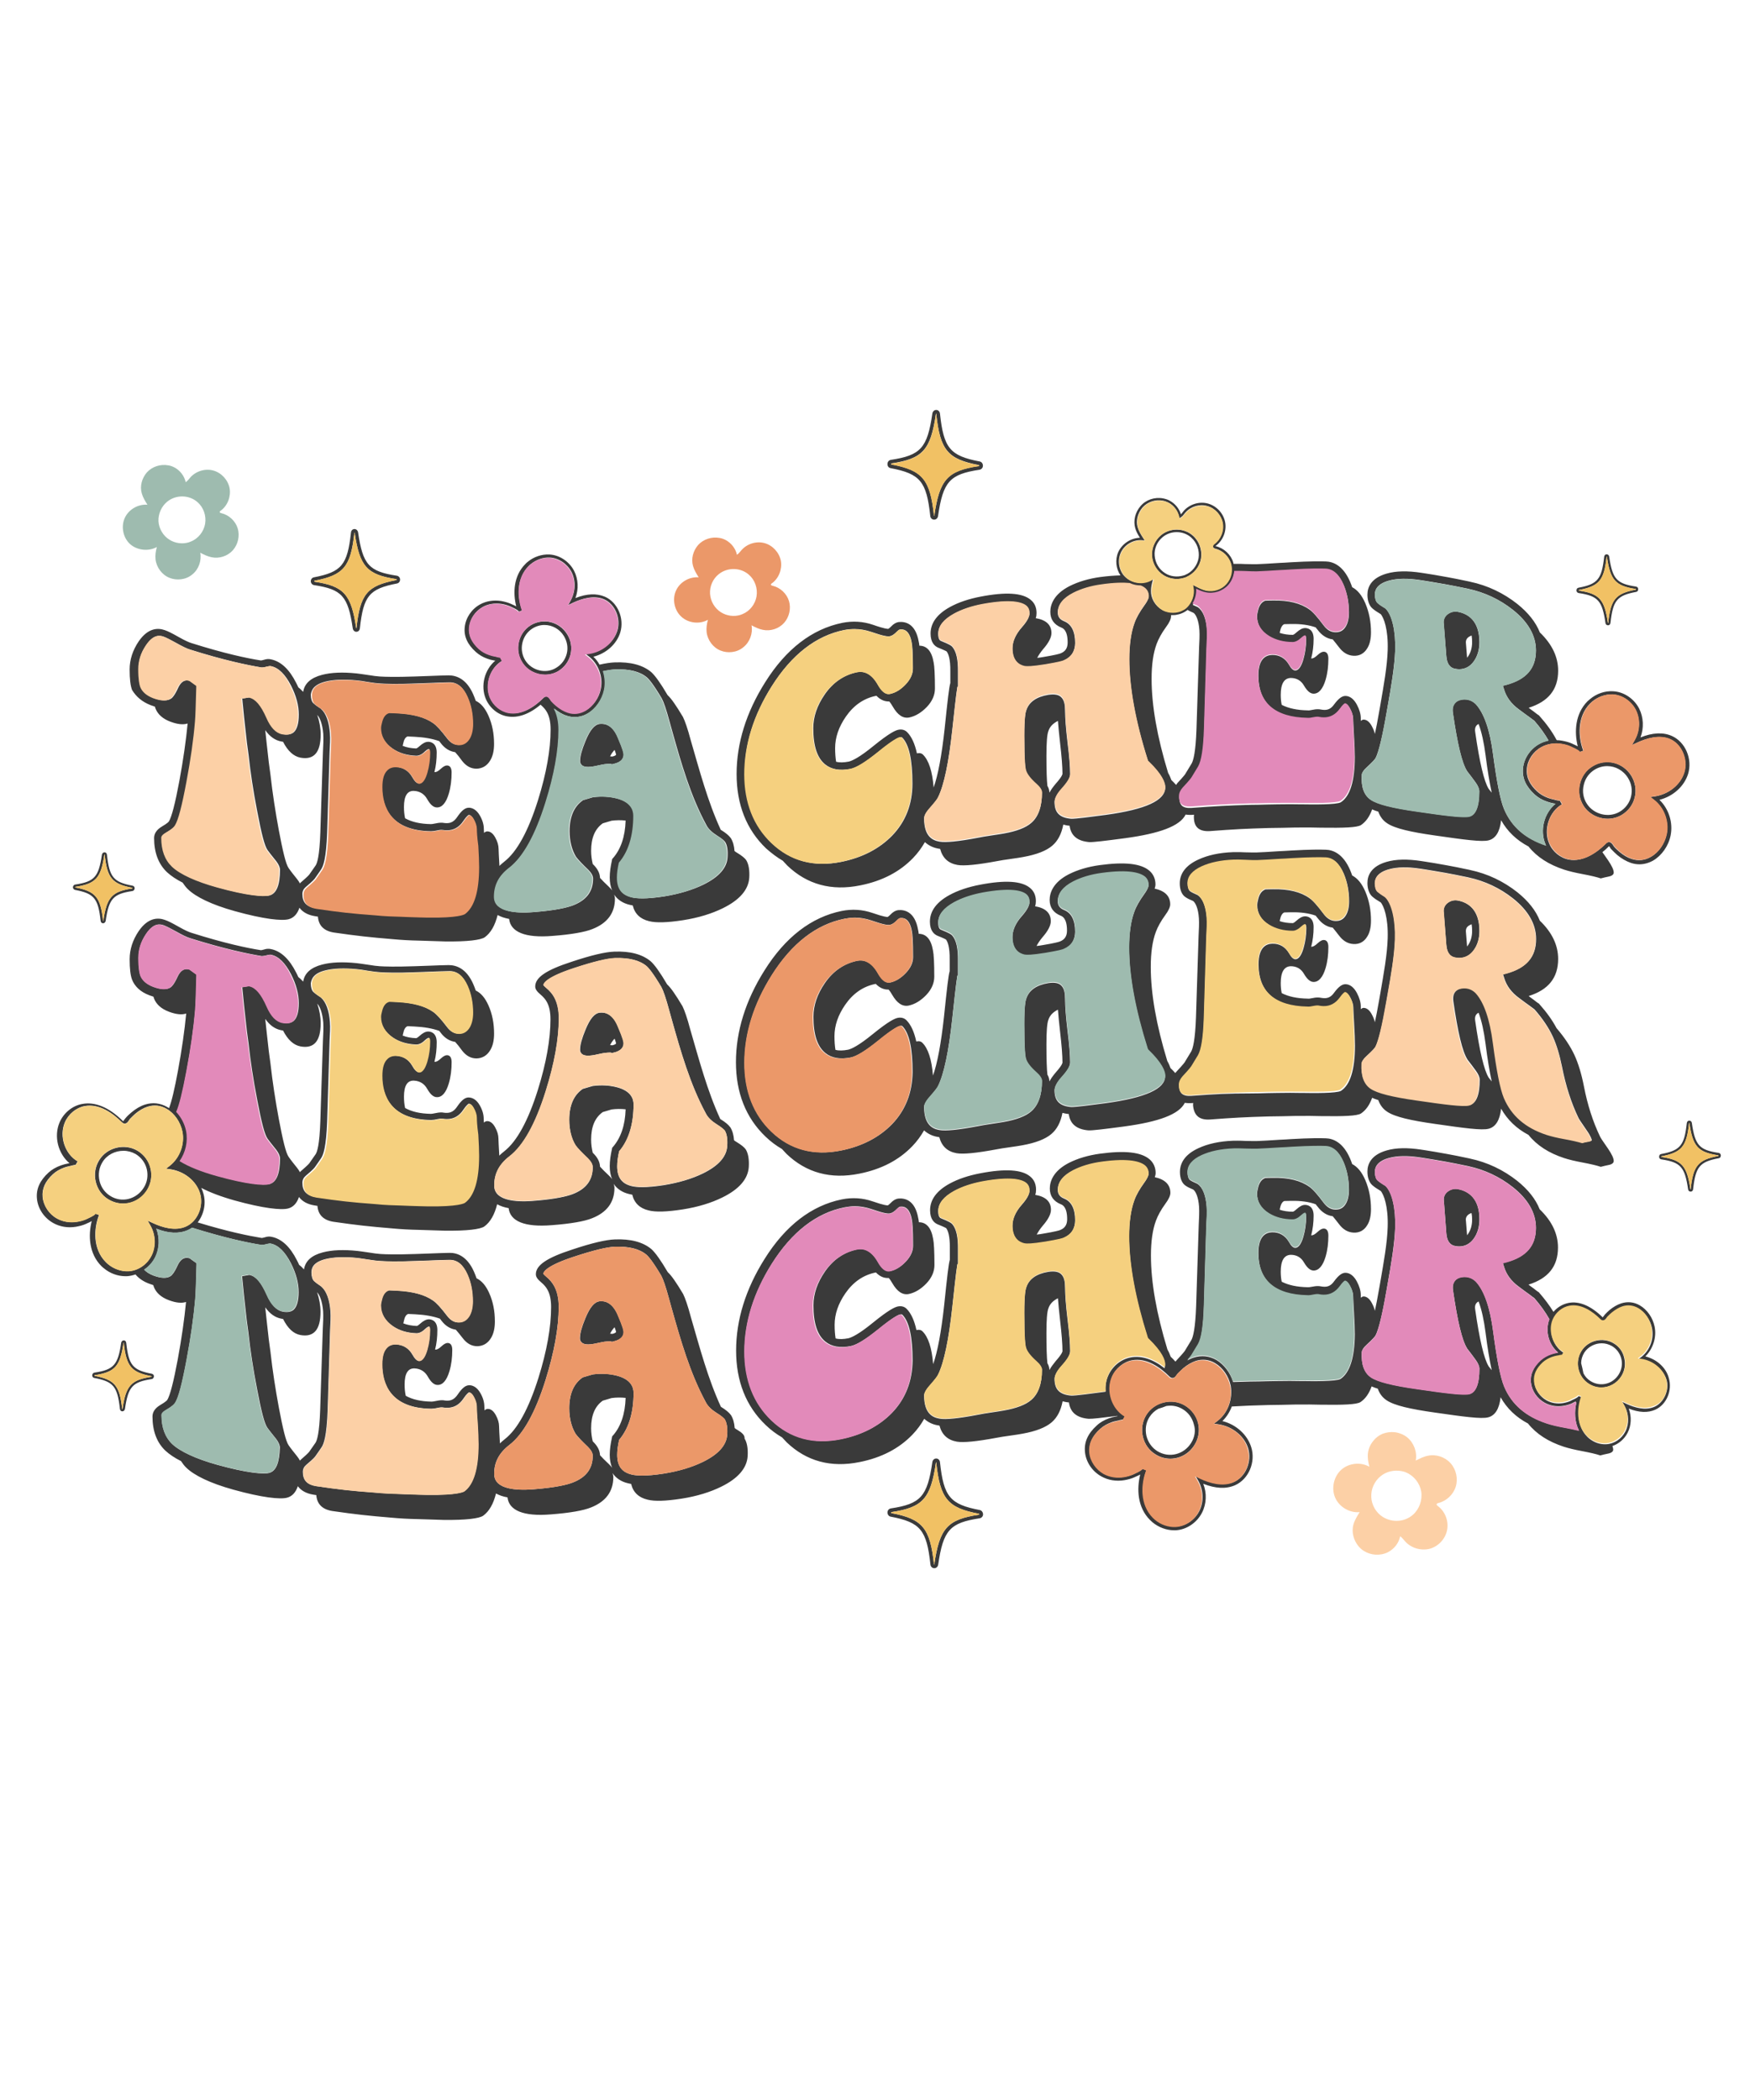 <?xml version="1.0" encoding="UTF-8"?> <!-- Generator: Adobe Illustrator 24.0.0, SVG Export Plug-In . SVG Version: 6.00 Build 0) --> <svg xmlns="http://www.w3.org/2000/svg" xmlns:xlink="http://www.w3.org/1999/xlink" version="1.1" id="Layer_1" x="0px" y="0px" viewBox="0 0 1080 1296" style="enable-background:new 0 0 1080 1296;" xml:space="preserve"> <style type="text/css"> .st0{fill:#3A3A3A;} .st1{fill:#F5D07F;} .st2{fill:#FCD0A6;} .st3{fill:#9EBBAF;} .st4{fill:#EB9869;} .st5{fill:#E28ABA;} .st6{fill:#F1C164;} </style> <path class="st0" d="M746.7,690.9c14.6-1.1,21.9-1.5,36.4-1.9c5.3,0,10.8-0.2,16.3-0.3c6.6-0.1,12,0,15.9,0.1 c14,0.2,22.2-0.1,24.6-1.6c3-2,5.3-5.2,6.9-9.7c1.1,0.5,2.4,1,3.8,1.4c1.1,3.1,2.9,5.5,5.5,7.2c4.8,3.2,14.6,5.4,29.4,7.5 c18,2.6,29,4.1,33.2,3c4.3-1.1,6.9-5.2,7.7-12.4c3.9,6.9,9.5,12.3,16.9,16.2c5.3,6.6,12.6,11.2,22,14.3c3.1,1,6.9,1.9,11.2,2.7 c5.3,1,9.1,1.9,11.4,2.7c1.6-0.4,3.1-0.8,4.7-1.1c2.2-0.4,3.3-1.3,3.3-2.5c0-1.7-1.2-4.2-3.5-7.6c-3.1-4.4-4.8-7-5-7.6 c-4.4-9.2-7.7-19.5-9.9-30.9c-1.5-7.7-3.5-14.2-5.8-19.2c-2.5-5.4-6.2-11-11.1-16.7c-2.6-4.9-6.1-9.8-10.5-14.7l-0.4-0.5l-0.3-0.1 c-0.5-0.3-1.6-1.2-2.9-2.2c-0.9-0.6-1.9-1.4-3.1-2.3c12.1-3.8,18.2-11.2,18.2-22.9c0-8.5-3.8-16.4-11.3-23.6 c-2.5-6.3-7.1-12.1-13.8-17.5c-8.6-6.8-18.4-11.5-29.3-13.8l-0.4-0.1c-3.1-0.7-10.3-2.2-21.4-4.1c-1.7-0.3-3.6-0.6-5.6-0.9l-2.6-0.4 c-8.5-1.3-15.7-1.2-21.5,0.5c-9.7,2.8-11.8,8.6-11.8,13c0,3.7,1.1,6.8,3.1,8.5c1.5,1.3,3.1,2.3,4.3,3c0.2,0.2,0.5,0.3,0.7,0.4 c2,2.1,4.8,9.6,4.4,22.3c-0.3,10-2.4,21.5-4.5,33.7l-0.7,4c-1,5.8-1.9,10.4-2.7,14.1c-0.3-1.5-0.9-3-1.8-4.7c-1.4-2.7-3.1-4.1-5-4.2 c-0.6,0-1.2,0.2-1.9,0.8c0-0.7,0-1.2,0-1.6c0-2.6-0.8-5.4-2.4-8.4c-1.8-3.4-4.2-5.3-6.9-5.4c-2.2-0.1-4.4,1.5-7.2,5.3 c-1.7,2.4-3.6,3.4-6.1,3.3c-0.6,0-1.3-0.1-1.9-0.2c-1.3-0.3-3.1-0.3-4.9,0.1c-2,0.4-2.8,0.5-3.2,0.4c-6.8-0.1-12.1-1.3-16.2-3.4 c-0.4-1.9-0.6-4-0.6-6.2c0-6.8,2.1-10.3,6.2-10.4c3.6,0,6.4,1.6,8.2,4.8c1.9,3.2,3.8,4.9,5.9,4.9c3.2,0,5.7-2.9,7.4-8.6 c1.2-4.1,1.7-8.4,1.7-13c0-2.8-1-4.3-2.9-4.3c-1,0-2.3,0.7-3.8,2.1c-1.5,1.4-2.7,2.1-3.8,2.1c0,0-0.1,0-0.1,0 c1-3.8,1.5-7.9,1.5-12.2c0-6.1-4-6.6-5.2-6.6c-1.7,0-3.4,0.9-5.4,2.7c-1.5,1.4-2.2,1.5-2.2,1.5c-3,0-5.7-0.4-8.1-1.2 c0-0.2,0.1-0.4,0.1-0.7c0.5-2.6,1.4-4.2,2.7-4.7c0.1,0,1.6,0,4.3-0.1c6-0.1,11,0.6,15.1,2.1c0.3,0.5,0.7,0.9,1.1,1.4 c2.6,3.5,5.7,5.5,9.4,6c1.2,1.4,2.4,3,3.9,4.9c2.5,3.3,5.4,5,8.9,5.2c3.6,0.2,6.5-1.3,8.5-4.6c1.6-2.5,2.3-5.9,2.3-9.9 c0-6.3-1.1-12.3-3.5-17.9c-2.1-4.9-4.8-8.2-8.1-9.9c-0.4-1.1-0.8-2.3-1.3-3.4c-4.3-10-10.5-12.4-15-12.5c-2.9-0.1-9.5-0.2-21.4,0.5 c-2.6,0.2-5,0.3-7.2,0.4c-6.2,0.4-11,0.7-14.3,0.8c-1.5,0-3.9,0-7.1-0.1c-3.7-0.2-6-0.1-7.3-0.1c-8.4,0.3-15.6,1.9-21.4,4.6 c-7.6,3.5-11.4,8.5-11.4,14.7c0,3.8,1.2,6.8,3.3,8.3c1.5,1.1,3.2,1.8,4.4,2.3c0.2,0.1,0.4,0.2,0.6,0.3c1.4,1.1,3.1,4.5,3.5,10.6v0 c0.2,3.1,0,7.1-0.2,11l-1.6,50.1c-0.5,14.1-1.9,19.3-3,21.2l-3.7,6.1l-0.1,0.2c-0.1,0.2-0.8,1.3-5.1,5.9c-0.3,0.3-0.6,0.7-0.9,1 c-0.9-1-1.8-2-2.9-3c-0.5-1.4-1.1-2.9-2-4.4c-6.8-22.3-10.2-41.6-10.2-58.1c0-8.7,1-15.8,3.1-21.5c1.2-3.2,3.1-6.7,5.8-10.4 c2.1-2.8,3.1-5.1,3.1-6.7c0-5-3.2-8.3-9.6-9.7c0.3-0.9,0.5-1.8,0.5-2.6c0-3.4-1.3-6.3-3.7-8.4c-5.2-4.5-15.2-5.6-30.7-3.5 c-7.3,1-13.6,2.9-19,5.6c-9.8,5-11.9,11.5-11.9,15.9c0,4.6,2.3,7.9,6.8,9.7c1,0.4,3.9,1.6,3.9,9.2c0,3.3-1.3,5.5-4.3,6.7 c-0.7,0.3-3.1,1-10.3,2.2c-1.6,0.3-3,0.5-4.2,0.6c0.9-1.7,2.1-3.5,3.6-5.3c3.5-4,5.2-7.3,5.2-10c0-5-3.2-8.1-9.7-9.2 c0.4-1.1,0.5-2.1,0.5-3.2c0-3.4-1.2-6.2-3.7-8.2c-5.1-4.2-15.2-4.9-30.8-1.9c-7.3,1.4-13.6,3.5-18.9,6.4c-8,4.4-12,9.9-12,16.4 c0,5.6,2.6,7.8,4.7,8.7c4.1,1.6,5,2.2,5.2,2.3c1.1,1.4,2.4,4.7,2.3,12.4v7.1c-0.8,2.8-1.6,9.8-3.5,28.1c-1.8,16.6-4.1,28.8-6.8,36.4 c-0.8-10-3-16.8-6.6-20.3c-0.9-0.9-2.1-1.1-3.5-0.8c-0.1,0-0.2,0-0.2,0.1c-1.3-6-3.3-10.4-6.1-13.2c-1-1-2.8-2-5.5-1.4 c-1.7,0.4-5.2,1.8-15.4,10.1c-8.7,7.1-13,9-15,9.5c-3.1,0.6-5.7,0.7-7.9,0.1c-0.4-2.5-0.6-5.3-0.6-8.4c0-6.6,2.2-13,6.6-19.4 c4.9-7.1,11.2-11.4,18.8-12.9c0,0,0.1,0,0.1,0c2.4,2.5,5.1,3.6,7.9,3.5c0.8,0.9,1.5,2,2.2,3.2c3,5.2,6.3,7.4,10.1,6.7 c3.9-0.8,7.5-3,10.9-6.5c3.4-3.6,5-7.4,5-11.4c0-8.4-0.3-13.8-0.8-16.1c-1.2-7.1-4.3-10.3-8.8-10.3c-0.1-1-0.2-1.8-0.4-2.5 c-2-11.4-8.6-12.5-12.4-12.1c-1.5,0.2-3.1,1.1-4.6,2.7c-1.3,1.3-1.8,1.5-1.8,1.5c-0.3,0-1.9,0.1-9.4-2.5c-6.1-2.1-12.5-2.5-19-1.2 c-18.6,3.8-34.7,16.1-47.6,36.7c-11.7,18.6-17.6,37.6-17.6,56.6c0,18.9,6.1,34.3,18.2,45.9c3.2,3.1,6.6,5.6,10.2,7.7 c0.9,1,1.9,2,2.8,3c12.2,11.7,27.3,15.8,45,12.2c13.6-2.7,24.4-8.4,32.6-16.9c2.9-3,5.3-6.3,7.3-9.8c2.5,2.3,5.4,3.5,8.2,4 c0.4,0.1,0.8,0.1,1.2,0.2c1.5,5.6,5,8.9,10.7,9.9c4.1,0.7,12.3-0.1,24.6-2.4c1.9-0.4,4.7-0.8,8.2-1.3c3.6-0.5,6.1-0.9,7.7-1.2 c8.4-1.5,14.4-3.9,18-7c3.5-3,5.7-7.3,6.8-13c1.2,0.3,2.5,0.6,3.9,0.7c0.8,6.2,4.9,9.5,12.2,10.1c2.5,0.1,9.8-0.8,21.9-2.4 c21.5-2.9,34-7.5,37.5-14.6c0.8,0.1,1.6,0.2,2.4,0.2c0.4,0,0.9,0,1.3,0c0.5,0,1-0.1,1.5-0.1c-0.1,0.5-0.1,1-0.1,1.5 C736.9,688.5,740.2,691.3,746.7,690.9z M918.7,665c-2.8-4.5-5.6-16.2-8.3-35.1c-0.4-2.5,0.4-4.1,2.1-4.9c1.9,5,3.3,11.5,4.3,19.2 c1.2,9.5,2.5,17.2,3.8,23.2C920,666.6,919.3,665.8,918.7,665z M840.4,656.3c0.1-1.3,1.1-2.9,2.9-4.5c4-3.7,5-4.9,5.5-5.7l0.1-0.1 c1.9-3.7,4.2-12.9,6.8-28.1l0.7-4c2.1-11.8,4.2-24,4.6-34.3c0.4-12-1.9-22.2-6-26l-0.3-0.2c-0.3-0.2-0.6-0.4-0.9-0.6 c-1.1-0.7-2.5-1.5-3.6-2.6c-1-0.9-1.6-2.8-1.6-5.1c0-1.5,0-6.2,8.4-8.6c5.2-1.5,11.8-1.6,19.6-0.4l2.6,0.4c2,0.3,3.8,0.6,5.5,0.9 c11,1.8,18.2,3.4,21.2,4l0.4,0.1c10.1,2.2,19.3,6.5,27.4,12.9c9.5,7.5,14.3,16,14.3,25.1c0,11-5.8,17.8-18.1,21.2l-2.3,0.6l0.7,2.2 c1.4,4.8,4.5,9,9.2,12.4c2.7,2,4.8,3.6,6.4,4.7c1.7,1.3,2.6,1.9,3.1,2.3c5,5.7,8.8,11.4,11.3,16.8c2.3,5,4.2,11.3,5.7,18.7 c2.3,11.7,5.7,22.3,10.1,31.4c0.3,0.7,1.2,2.1,5.2,7.9c2.6,3.7,3,5.5,3.1,6.1c-0.2,0.1-0.6,0.3-1.4,0.5c-1.4,0.3-2.8,0.6-4.2,0.9 c-2.7-0.8-6.6-1.7-11.1-2.5c-4.6-0.8-8.1-1.7-10.9-2.6c-13-4.2-21.7-11.7-26.3-22.7c-2.3-5.5-4.5-16.6-6.8-33.9 c-1.9-14.8-5.5-25.1-10.5-30.7c-1.9-2-4.3-3.1-7-3.1c-0.1,0-0.2,0-0.4,0c-2.5,0.1-4.4,0.9-5.6,2.3c-1.2,1.4-1.6,3.4-1.3,5.8 c2.8,19.4,5.6,31.2,8.7,36l0.1,0.2c1.7,2.2,3.5,4.5,5.2,6.9c1.5,2.1,2.3,3.9,2.3,5.5c0,9.3-2.1,14.5-6.2,15.6 c-3.7,0.9-15.2-0.6-32.3-3.1c-15.5-2.2-24.3-4.5-28.4-7.2C841.8,669,839.9,663.8,840.4,656.3z M550.5,693.8 c-7.9,8.1-18.4,13.6-31.4,16.2c-16.9,3.4-31.3-0.5-42.9-11.6c-11.1-10.7-16.7-25-16.7-42.5c0-18.1,5.7-36.4,16.9-54.2 c12.3-19.5,27.3-31.2,44.7-34.7c2.1-0.4,4.3-0.7,6.4-0.7c3.4,0,6.8,0.6,10.1,1.7c8.1,2.8,10.4,3,11.8,2.7c1.3-0.3,2.6-1.2,4.2-2.8 c1.1-1.2,1.8-1.3,1.8-1.3c1.6-0.2,5.9-0.6,7.4,8.3l0,0.1c0.3,1.5,0.7,5.4,0.7,15.6c0,3.4-1.4,6.6-4.4,9.8c-3,3.2-6.3,5.2-9.6,5.9 c-1,0.2-4,0.8-7.6-5.6c-4.4-7.7-9.3-8.4-12.7-7.8c-8.2,1.7-15,6.3-20.2,13.9c-4.6,6.7-7,13.6-7,20.7c0,11,2.4,18.3,7.3,22.3 c3.9,3.2,9.2,4.1,15.8,2.8c3.8-0.8,9.3-4.2,17-10.4c9.5-7.7,12.6-9,13.4-9.1c1-0.2,1.3,0.1,1.4,0.2c4.2,4.2,6.3,13.7,6.3,28.4 C563,674.4,558.8,685.2,550.5,693.8z M647.7,667.3c0,0,0-0.1-0.1-0.1c0-1.3-0.4-2.7-1.2-4c-0.4-3.4-0.6-9.6-0.6-18.6 c0-8.2,0.4-13.2,1.2-15.2c0.9-2.8,2.9-4.8,5.9-6.3c0.3,3.8,0.7,8.2,1.3,13.4c1,8.5,1.5,15,1.5,19.3c0,0.1-0.1,1.5-4.2,6.1 C649.9,663.8,648.6,665.6,647.7,667.3z M682.5,680.8c-9,1.2-18.9,2.5-21.4,2.4c-7.1-0.6-10.3-3.7-10.3-10.3c0-2.1,1.5-4.8,4.2-7.9 c3.8-4.1,5.4-7,5.4-9.2c0-4.5-0.5-11.1-1.6-19.8c-1-8.5-1.5-15-1.5-19.5c0-3.7-0.6-6.3-2-7.9c-1.5-1.9-4.3-2.5-8.3-1.9 c-7.3,1.2-11.9,4.4-13.6,9.5c-0.6,1.5-1.3,4.7-1.3,16c0,16.2,0.6,20.1,1.1,21.7c0.7,2.2,2.7,4.9,6.3,8.1c2.3,2.1,3.5,3.9,3.5,5.3 c0,8.5-2.2,14.8-6.6,18.6c-3.3,2.9-9,5.1-16.9,6.5c-1.5,0.3-3.9,0.6-7.6,1.2c-3.5,0.5-6.3,1-8.3,1.4c-12.1,2.3-20.1,3.1-23.8,2.4 c-4.1-0.7-9.5-3-9.5-14.3c0-0.7,0.3-2.5,3-5.6c3.5-4,5.1-6,5.6-7.2c3.7-7.5,6.6-21.6,8.8-41.8c0.7-6.3,2.3-21.8,3.1-26.3l0.4-0.1 v-9.2c0.1-7.5-1-12.6-3.5-15.5l-0.1-0.1c-0.5-0.6-1.6-1.4-6.8-3.5c-0.5-0.2-1.8-0.7-1.8-4.4c0-4.7,3.2-8.7,9.7-12.3 c4.8-2.7,10.7-4.7,17.5-5.9c17.5-3.3,24.4-1.3,27.1,1c1.4,1.1,2,2.6,2,4.7c0,1.5-0.8,4.1-4.7,8.5c-3.9,4.4-5.8,8.8-5.8,13.1 c0,7.8,4.1,10.3,7.5,11c1.4,0.3,4.1,0.4,12.8-1.1c8.2-1.4,10.4-2,11.4-2.5c4.6-2,7-5.8,7-10.9c0-7.1-2.3-11.6-6.8-13.4 c-2.7-1.1-3.9-2.8-3.9-5.4c0-4.7,3.2-8.7,9.4-11.9c4.9-2.5,10.7-4.2,17.5-5.2c17.3-2.4,24.3,0,27,2.4c1.4,1.3,2.1,2.9,2.1,5 c0,0.5-0.3,2.1-2.7,5.4c-2.8,3.9-4.9,7.5-6.1,10.9c-2.2,5.9-3.2,13.4-3.2,22.3c0,17.4,3.8,38.4,11.4,62.2l0.2,0.6l0.4,0.4 c8.4,8.1,10.2,13.2,10.2,16C719.1,671.9,707.1,677.4,682.5,680.8z M735.2,676.3c-2.7,0.2-4.7-0.3-5.9-1.4c-1-1-1.6-2.6-1.6-5 c0-1.9,0.8-3.6,2.3-5.3c4.3-4.6,5.3-6.1,5.8-6.9l3.7-6.1c2.1-3.5,3.2-11,3.6-23.4l1.5-50c0.2-4,0.5-8.2,0.2-11.6 c-0.5-7-2.5-12-5.6-14.1l-0.3-0.2c-0.3-0.1-0.6-0.3-0.9-0.4c-1.1-0.5-2.5-1.1-3.6-1.9c-0.7-0.5-1.4-2.1-1.4-4.5 c0-4.4,2.9-7.8,8.8-10.5c5.3-2.4,11.9-3.8,19.7-4.1c1.7-0.1,4.1,0,6.9,0.1c3.4,0.1,5.8,0.2,7.4,0.2c3.3-0.1,8.2-0.4,14.4-0.8 c2.2-0.1,4.6-0.3,7.2-0.4c11.6-0.7,18.1-0.6,20.9-0.5c4.6,0.2,8.3,3.5,11,9.7c2.2,5.2,3.3,10.9,3.3,17c0,3.7-0.7,6.6-2,8.7 c-1.5,2.5-3.6,3.6-6.5,3.5c-2.8-0.1-5.1-1.5-7.2-4.3c-3.8-5.1-6.7-8.4-8.8-9.8c-5.3-3.8-12.8-5.7-22.5-5.5c-2.5,0-3.9,0.1-4.3,0.1 l-0.4,0l-0.4,0.2c-2,0.9-3.4,2.9-4.1,6.3c-0.3,1.1-0.5,2.2-0.5,3.3c0,5,2.6,9.3,7.5,12.3c4,2.5,8.9,3.7,14.6,3.8h0 c1.7,0,3.4-0.9,5.3-2.7c1.5-1.4,2.2-1.4,2.2-1.4c0.2,0,0.3,0,0.3,0c0,0,0.4,0.4,0.4,2c0,4.3-0.6,8.5-1.7,12.3c-0.9,3.2-2.5,7-5.1,7 c0,0,0,0,0,0c-1.2,0-2.6-1.3-3.9-3.7c-2.3-3.9-5.8-6-10.3-5.9c-3.9,0.1-8.5,2.3-8.5,12.7c0,17.2,10.2,26.1,30.4,26.5 c1,0,2.3-0.2,4.2-0.5c1.7-0.3,2.6-0.2,2.9-0.1c1,0.2,2,0.3,2.8,0.3c4,0.1,7.4-1.7,10-5.3c2-2.8,3-3.3,3.2-3.4c1,0.1,2.1,1.1,3.1,3 c1.2,2.3,1.9,4.4,1.9,6.2c0,1.4,0.2,4.7,0.5,10.2c0.3,5.3,0.5,9.8,0.5,13.2c0,14.8-2.9,24.3-8.6,28c-2.6,1.6-17.7,1.4-23.4,1.3 l-1.5,0c-3.6-0.1-8.6-0.1-14.5,0c-1.9,0-3.9,0.1-5.8,0.1c-3.5,0.1-7,0.2-10.5,0.2C757.4,674.8,750.2,675.2,735.2,676.3z M455,882.4 c-0.6-0.3-1.1-0.7-1.6-1.1c-0.2-3.2-1-5.9-2.3-8l-0.1-0.1c-1.1-1.5-3-3.1-6.1-5c-8.1-17.6-13.1-36.7-18.5-55.2 c-1.9-7.2-3.6-12-4.8-14.4c-4.1-6.9-7.2-11.4-9.4-13.4c0,0,0-0.1-0.1-0.1c-4.4-7.5-7.8-12.2-10.2-14.3c-5.2-4.3-12.7-6.3-22.5-5.9 c-5.5,0.2-14.1,2.2-26.4,6.3c-15.7,5.1-22.3,9.7-22.3,15.2c0,1.6,1,3.1,3.3,5c1.8,1.5,3.1,3.1,3.9,4.6c1.5,2.7,2.2,6.3,2.2,10.7 c0,12.3-2.6,27-7.8,43.6c-6,19.1-13,31.8-20.7,37.8c-1.1,0.9-2.2,1.8-3.1,2.7c0-0.2,0-0.4,0-0.5c-0.3-5.3-0.5-8.7-0.5-10 c0-2.2-0.7-4.6-2.1-7.1c-1.4-2.5-3.1-3.8-5-3.7c-0.5,0-1.2,0.3-1.9,0.9c0-1.1-0.1-1.9-0.1-2.4c0-2.6-0.8-5.4-2.4-8.2 c-2.3-4.1-5.2-5-7.1-4.9c-2.2,0.1-4.3,1.8-7,5.8c-1.7,2.5-3.7,3.7-6.1,3.7c-0.6,0-1.3,0-1.8-0.1c-1.3-0.3-3.1-0.2-4.9,0.2 c-1.9,0.4-2.8,0.5-3.2,0.5c-6.6-0.1-11.9-1.3-16-3.6c-0.5-2.2-0.7-4.5-0.7-7c0-6.8,2.1-10.1,6.2-9.9c3.6,0.2,6.4,1.9,8.2,5.2 c1.9,3.3,3.8,5,5.9,5c3.2,0.1,5.7-2.8,7.4-8.6c1.2-4.1,1.7-8.4,1.7-13c0-2.8-1-4.3-2.9-4.3c-1,0-2.3,0.7-3.8,2.1 c-1.5,1.4-2.7,2.1-3.8,2c0,0-0.1,0-0.1,0c1-3.8,1.4-7.9,1.4-12.1c0-6.1-4-6.6-5.2-6.6c-1.6,0-3.4,0.9-5.4,2.7 c-1.5,1.4-2.1,1.4-2.1,1.4c-3-0.1-5.8-0.6-8.3-1.6c0.1-0.4,0.2-0.9,0.3-1.3c0.5-2.6,1.4-4.1,2.7-4.5c0.1,0,1.6,0.1,4.3,0.2 c6.1,0.3,11.1,1.2,15.3,2.7c0.3,0.4,0.6,0.8,0.9,1.2c2.5,3.3,5.5,5.1,8.9,5.6c1.3,1.5,2.7,3.2,4.4,5.4c2.5,3.2,5.4,4.8,8.9,4.8 c3.6-0.1,6.5-1.8,8.5-5.2c1.6-2.7,2.3-6.1,2.3-10.1c0-6.3-1.1-12.2-3.5-17.5c-2-4.5-4.6-7.6-7.8-9.1c-0.5-1.4-1-2.8-1.6-4.1 c-4.3-9.7-10.6-11.7-15.1-11.6c-2.9,0-6.9,0.2-12.6,0.4c-2.6,0.1-5.4,0.2-8.6,0.3c-11.6,0.4-18.3,0.2-21.3,0 c-1.7-0.1-4.1-0.4-7.1-0.9c-3.2-0.5-5.6-0.8-7.2-1c-8.7-0.9-15.7-0.6-21.4,0.9c-6.9,1.8-10.8,5.3-11.6,10.5c-1-1.1-1.9-2-3-2.8 c-0.4-1-0.9-1.9-1.4-2.9c-4.2-8.3-9.4-13.2-15.6-14.4c-1.3-0.3-2.7-0.2-4.2,0.3c-1.1,0.3-1.6,0.4-1.9,0.4 c-7.9-1.3-20.9-3.9-39.5-9.6c3.8-4.9,5.4-11.9,3.4-18.2c-0.3-1.1-0.7-2.1-1.2-3.1c5.2,2.7,11.9,5.3,20.4,7.7c18,5,29,6.1,33.2,5 c3.1-0.8,5.4-3.2,6.7-7.1c2,2.7,5.2,4.5,9.5,5.2c0.7,0.1,1.3,0.2,1.9,0.3c0.4,5.5,3.7,8.8,9.8,9.8c14.6,2.1,21.9,2.9,36.4,4.1 c5.3,0.5,10.8,0.8,16.3,0.9c6.6,0.2,12,0.4,15.9,0.5c14,0.2,22.2-0.9,24.6-2.6c3.7-2.7,6.3-7.3,7.9-13.7c2,1.1,4.3,1.9,7.1,2.4 c0.9,8,9.7,11.9,26.7,10.5c11.9-0.9,20.1-2.4,24.6-4.2c9.3-3.6,14-9.9,14-18.8c0-0.8-0.2-1.7-0.5-2.5c2.1,3.1,5.3,5.3,9.6,6.3 c0.6,0.1,1.2,0.3,1.9,0.4c1.2,5.1,4.6,8.4,10.1,9.7c4.3,1.1,11.2,0.9,20.9-0.6c9.7-1.5,17.9-4.1,24.6-7.4 c10.2-5,15.8-11.3,16.3-18.8c0.3-4.8-0.4-8.5-1.9-10.9c-0.9-1.3-2.8-2.8-5.6-4.5c-0.6-0.3-1.1-0.7-1.6-1.1c-0.2-3.2-1-5.9-2.3-8 l-0.1-0.1c-1.1-1.5-3-3.1-6.1-5c-8.1-17.6-13.1-36.7-18.5-55.2c-1.9-7.2-3.6-12-4.8-14.4c-4.1-6.9-7.2-11.4-9.4-13.4 c0,0,0-0.1-0.1-0.1c-4.4-7.5-7.8-12.2-10.2-14.3c-5.2-4.3-12.7-6.3-22.5-5.9c-5.5,0.2-14.1,2.2-26.4,6.3 c-15.7,5.1-22.3,9.7-22.3,15.2c0,1.6,1,3.1,3.3,5c1.8,1.5,3.1,3.1,3.9,4.6c1.5,2.7,2.2,6.3,2.2,10.7c0,12.3-2.6,27-7.8,43.6 c-6,19.1-13,31.8-20.7,37.8c-1.1,0.9-2.2,1.8-3.1,2.7c0-0.2,0-0.4,0-0.5c-0.3-5.3-0.5-8.7-0.5-10c0-2.2-0.7-4.6-2.1-7.1 c-1.4-2.5-3.1-3.8-5-3.7c-0.5,0-1.2,0.3-1.9,0.9c0-1.1-0.1-1.9-0.1-2.4c0-2.6-0.8-5.4-2.4-8.2c-2.3-4.1-5.1-4.9-7.1-4.9 c-2.2,0.1-4.3,1.8-7,5.8c-1.7,2.5-3.7,3.7-6.2,3.7c-0.6,0-1.2,0-1.8-0.1c-1.3-0.3-3.1-0.2-4.9,0.2c-1.9,0.4-2.8,0.5-3.1,0.5 c-6.6-0.1-11.9-1.3-16-3.6c-0.5-2.2-0.7-4.5-0.7-7c0-6.8,2.1-10.1,6.2-9.9c3.6,0.2,6.4,1.9,8.2,5.2c1.9,3.3,3.8,5,5.9,5 c3.2,0.1,5.7-2.8,7.4-8.6c1.2-4.1,1.7-8.4,1.7-13c0-2.8-1-4.3-2.9-4.3c-1,0-2.3,0.7-3.8,2.1c-1.5,1.4-2.7,2.1-3.8,2c0,0-0.1,0-0.1,0 c1-3.8,1.4-7.9,1.4-12.1c0-6.1-4-6.6-5.2-6.6c-1.7,0-3.4,0.9-5.4,2.7c-1.5,1.4-2.1,1.4-2.1,1.4c-3-0.1-5.8-0.6-8.3-1.6 c0.1-0.4,0.2-0.9,0.3-1.3c0.5-2.6,1.4-4,2.7-4.5c0.1,0,1.6,0.1,4.3,0.2c6.1,0.3,11.1,1.2,15.3,2.7c0.3,0.4,0.6,0.8,0.9,1.2 c2.5,3.3,5.5,5.1,8.9,5.6c1.3,1.4,2.7,3.2,4.3,5.4c2.5,3.2,5.4,4.8,8.9,4.8c3.6-0.1,6.5-1.8,8.5-5.2c1.6-2.7,2.3-6.1,2.3-10.1 c0-6.3-1.1-12.2-3.5-17.5c-2-4.5-4.6-7.6-7.8-9.1c-0.5-1.4-1-2.8-1.6-4.1c-4.3-9.7-10.6-11.6-15.1-11.6c-2.9,0-6.9,0.2-12.6,0.4 c-2.6,0.1-5.5,0.2-8.6,0.3c-11.6,0.4-18.3,0.2-21.3,0c-1.7-0.1-4.1-0.4-7.1-0.9c-3.2-0.5-5.6-0.8-7.2-1c-8.7-0.9-15.7-0.6-21.4,0.9 c-6.9,1.8-10.8,5.3-11.6,10.5c-1-1.1-1.9-2-3-2.8c-0.4-1-0.9-1.9-1.4-2.9c-4.2-8.3-9.4-13.2-15.6-14.4c-1.3-0.3-2.7-0.2-4.2,0.3 c-1.1,0.3-1.6,0.4-1.9,0.4c-8.4-1.3-22.6-4.3-43.1-10.8c-1.2-0.4-3.5-1.3-7.7-3.7c-3.9-2.2-6.6-3.6-8.5-4.2 c-4.2-1.5-10.3-1.5-16.1,6.9c-3.7,5.5-5.6,11.3-5.6,17.4c0,5.9,0.5,10,1.5,12.6c1.7,4.3,5.3,7.6,10.6,9.6c0.9,0.3,1.8,0.6,2.6,0.9 c0.1,0.4,0.2,0.7,0.3,1c1.4,3.7,4.5,6.5,9.3,8.3c4.3,1.6,7.8,2,10.6,1.1c-1,10.5-2.7,22.4-5.1,35.4c-2.1,11.3-3.9,19-5.5,23 c-0.3-0.2-0.7-0.5-1.1-0.7c-4.3-2.5-9.1-3-13.8-1.5c-2.8,0.9-5.7,2.6-8.4,4.9c-1.2,1-2.4,2.1-3.5,3.4c-0.2,0.3-0.5,0.6-0.7,0.9 c-0.2,0.3-0.6,0.9-0.8,1.1c-0.1-0.1-0.2-0.2-0.3-0.3c-8.4-8.3-17-11.9-25-10.4c-6.1,1.1-11.5,5.6-14,11.5 c-3.6,8.7-0.8,19.2,6.2,25.1c-0.1,0-0.1,0-0.2,0c-0.3,0.1-0.5,0.1-0.6,0.1c-1.6,0.3-3.1,0.7-4.5,1.2c-3,1.1-5.5,2.5-7.6,4.4 c-5.4,4.9-7.8,10.2-7.2,16.2c0.6,6.2,4.5,11.9,10.1,15c4.1,2.3,9,3.1,13.9,2.3c2.3-0.4,4.6-1,6.5-1.9l0.4-0.2c1-0.4,2-0.9,2.9-1.4 c-2.2,8.7-1.8,20,6,27.8l0,0c0.5,0.5,1,0.9,1.5,1.3c3.8,3.2,8.6,4.9,13.3,4.9c0.3,0,0.6,0,0.9,0c1.8-0.1,3.6-0.5,5.3-1.1 c2,2.4,4.7,4.3,8.4,5.7c0.9,0.3,1.8,0.6,2.6,0.9c0.1,0.4,0.2,0.7,0.3,1c1.4,3.7,4.5,6.5,9.3,8.3c4.3,1.6,7.8,2,10.6,1.1 c-1,10.5-2.7,22.4-5.1,35.4c-2.6,14-4.8,22.4-6.5,25.1l-0.1,0.1c0,0-0.6,0.9-4.2,3c-3.2,1.9-4.8,4.3-4.8,7.1c0,9,2.7,16.1,8,21.1 c2.4,2.2,5.6,4.4,9.6,6.4c1,1.5,2.1,3,3.4,4.2c4.8,4.6,14.4,9.4,28.8,13.4c18,5,29,6.1,33.2,5c3.1-0.8,5.4-3.2,6.7-7.1 c2,2.7,5.2,4.5,9.5,5.2c0.7,0.1,1.3,0.2,1.9,0.3c0.4,5.5,3.7,8.8,9.8,9.8c14.6,2.1,21.9,2.9,36.4,4.1c5.3,0.5,10.8,0.8,16.3,0.9 c6.6,0.2,12,0.4,15.9,0.5c14,0.2,22.2-0.9,24.6-2.6c3.7-2.7,6.3-7.3,7.9-13.7c2,1.1,4.3,1.9,7.1,2.4c0.9,8,9.7,11.9,26.7,10.5 c11.9-0.9,20.1-2.4,24.6-4.2c9.3-3.6,14-9.9,14-18.8c0-0.8-0.2-1.7-0.5-2.5c2.1,3.1,5.3,5.3,9.6,6.3c0.6,0.1,1.2,0.3,1.9,0.4 c1.2,5.1,4.6,8.4,10.1,9.7c4.3,1.1,11.2,0.9,20.9-0.6c9.7-1.5,17.9-4.1,24.6-7.4c10.2-5,15.8-11.3,16.3-18.8 c0.3-4.8-0.4-8.5-1.9-10.9C459.7,885.6,457.8,884.1,455,882.4z M378.2,707.9l-0.4,0.4l-0.1,0.6c-0.9,4-1.4,7.6-1.4,10.8 c0,3.1,0.5,5.8,1.5,8.1c-0.5-0.8-1.2-1.5-2-2.3c-2.4-2.2-4.2-4.1-5.5-5.5c-0.1-2.9-1.5-5.7-4.4-8.5c0,0,0,0-0.1-0.1 c-0.6-2.5-1-5.2-1-8.1c0-8,2.4-13.6,7.2-17c2.2-0.6,3.3-1,5.4-1.6c3-0.4,5.9-0.4,8.7-0.1C385.8,694.5,383.1,702.3,378.2,707.9z M314.5,713.6c8.5-6.5,16-20,22.3-40.1c5.3-17.1,8.1-32.2,8.1-45c0-5.1-0.9-9.5-2.8-12.9c-1.1-2-2.7-4-5-5.9c-1.1-1-1.6-1.5-1.7-1.7 c0.2-1.5,2.6-5.2,19.1-10.6c11.9-3.9,20.1-5.9,25.1-6.1c8.6-0.3,15.1,1.3,19.4,4.9c1.4,1.2,4.1,4.4,9.2,13c1.2,2.2,2.8,6.9,4.7,13.9 c0.6,2.2,1.2,4.3,1.8,6.5c5.5,19.5,11.2,39.6,21,57.7c1.2,2.4,3.5,4.6,6.7,6.6c3.1,1.9,4.4,3.2,4.9,3.9c1.3,2,1.8,5.3,1.5,9.5 c-0.4,6.6-5.4,12.2-15,16.9c-6.8,3.3-14.9,5.7-24,7.2c-11.5,1.8-17.2,1.3-20,0.6c-6.1-1.5-8.9-5.3-8.9-12.2c0-2.6,0.4-5.7,1.2-9.2 c5.9-7,8.9-16.7,8.9-29c0-3.6-1.8-8.4-10.3-10.6c-4.6-1.2-9.5-1.5-14.8-0.8l-0.4,0.1c-2.2,0.6-3.3,1-5.4,1.6l-0.4,0.1l-0.3,0.2 c-5.4,3.8-8.1,10.2-8.1,18.9c0,6.2,1.4,11.6,4,15.9l0.1,0.1c1.2,1.6,3.6,4.2,7.4,7.8c2,2,3,3.8,3,5.5c0,8-4.1,13.4-12.5,16.6 c-3.2,1.2-9.9,3-24,4.1c-13.6,1.1-19.4-1.4-21.9-3.7c-1.6-1.5-2.4-3.4-2.4-5.8C305,724.3,308.1,718.5,314.5,713.6z M200.6,598.9 c5-1.3,11.7-1.6,19.7-0.8c1.5,0.1,3.9,0.5,6.9,1c3.1,0.5,5.6,0.8,7.5,0.9c3.1,0.2,10,0.5,21.8,0c3.2-0.1,6.1-0.2,8.6-0.3 c5.4-0.2,9.6-0.4,12.4-0.4c4.7,0,8.2,2.9,10.9,8.9c2.2,5,3.3,10.5,3.3,16.6c0,3.7-0.7,6.7-2,9c-1.6,2.7-3.8,4-6.6,4.1 c-2.7,0-5-1.2-7.1-3.9c-3.8-5-6.7-8.2-8.8-9.6c-5.1-3.6-12.4-5.6-22.4-6.1c-2.4-0.1-3.8-0.2-4.3-0.2l-0.5,0l-0.4,0.1 c-2.1,0.7-3.5,2.8-4.2,6.1c-0.3,1.1-0.5,2.1-0.5,3.2c0,5,2.6,9.4,7.4,12.7c4.1,2.8,9,4.2,14.6,4.4c1.7,0,3.5-0.8,5.4-2.7 c1.5-1.4,2.2-1.4,2.2-1.4c0.2,0,0.3,0,0.3,0c0,0,0.4,0.4,0.4,2c0,4.3-0.6,8.5-1.7,12.3c-0.9,3.2-2.5,6.9-5,6.9c0,0,0,0-0.1,0 c-1.2,0-2.6-1.4-4-3.9c-2.2-3.9-5.7-6.1-10.1-6.3c-2.2-0.1-4.1,0.5-5.5,1.9c-2.1,2-3.1,5.4-3.1,10.3c0,12.4,5.3,27.2,30.4,27.5 c1,0,2.4-0.2,4.2-0.6c1.7-0.4,2.6-0.2,2.9-0.2c1,0.2,2,0.2,2.8,0.2c4,0,7.4-1.9,9.9-5.7c2.1-3.1,3.2-3.7,3.4-3.8c1,0,2,0.9,2.9,2.6 c1.2,2.2,1.8,4.2,1.8,6c0,1.3,0.2,4.6,0.5,10.1c0.3,5.3,0.5,9.7,0.5,13.1c0,15-2.9,24.7-8.7,29c-0.4,0.3-4.1,2.5-23.3,2.2 c-2.8,0-6.6-0.2-10.9-0.3l-5-0.2c-4.5-0.1-10.4-0.4-16.2-0.9c-14.9-1.1-22-1.9-36.3-4c-5.4-0.9-8-3.6-8-8.7c0-1.8,0.7-3.2,2.1-4.4 c4.8-4,5.6-5.2,5.9-5.7c1.4-2,2.2-3.1,3.6-5.2c1.3-2,3.1-6.5,3.7-22.8l1.5-49.7c0.2-3.8,0.5-8.1,0.2-11.5v0 c-0.5-6.9-2.4-12.2-5.4-14.9l-0.2-0.2c-0.3-0.2-0.5-0.4-0.9-0.6c-1.1-0.7-2.5-1.7-3.7-2.8c-1-0.9-1.6-2.9-1.6-5.3 C192.2,604.5,193.1,600.8,200.6,598.9z M185.5,645.8c8.3,1.5,12.4-3.3,12.4-14.3c0-3.9-0.7-7.9-2.1-12.1c1.5,1.6,3.2,5.4,3.7,11.7 c0.2,3.1,0,7.3-0.2,11l-1.6,49.8c-0.5,14.7-2,19.1-2.9,20.4c-1.5,2.1-2.2,3.2-3.7,5.3l-0.1,0.2c-0.1,0.1-0.7,1-4.9,4.6 c-0.4,0.3-0.7,0.6-1,1c-0.4-0.8-1-1.7-1.7-2.6c-1.9-2.4-3.8-4.7-5.3-6.9c-1.7-2.4-3.6-10.5-6-23.2c-2.1-11.3-3.9-22.8-5.2-34.5 c-0.4-3-0.6-4.4-1-7.4c-1-8.6-1.7-15.3-2.2-20c2.8,4,6.1,6.3,9.9,7c0.4,0.1,0.8,0.1,1.1,0.2C177.6,641.7,181.2,645,185.5,645.8z M115.2,660.8c2.6-13.7,4.3-26.2,5.3-37.3c0.3-3,0.5-10.3,0.8-20.9l0-1.2l-1-0.7c-1.2-0.8-1.7-1.2-2.9-2.1l-0.3-0.2l-0.3-0.1 c-1.7-0.5-4.8-0.7-7.2,4.5c-2.2,4.8-3.6,6-4.1,6.4c-2.3,1.7-6,1.6-10.8-0.2c-4.1-1.5-6.8-3.9-8-7c-0.5-1.4-1.2-4.4-1.2-11 c0-5.1,1.6-10.1,4.8-14.8c4.4-6.5,8.2-6.1,10.7-5.2c1.6,0.6,4.2,1.9,7.8,3.9c3.7,2.1,6.6,3.5,8.6,4.1c21,6.6,35.5,9.6,44,11l0.3,0 c0.9,0,2-0.2,3.5-0.6c0.8-0.2,1.5-0.3,2-0.2c4.7,0.9,8.8,5,12.4,12c3.2,6.3,4.8,12.3,4.8,17.9c0,5.4-1.1,9.2-3.2,11 c-1.5,1.2-3.6,1.6-6.5,1.1c-3.8-0.7-7.1-4.1-9.8-10.1c-3.4-7.6-6.7-11.6-10.5-12.5l-0.4-0.1l-4.5,0.7l0.2,2.1 c0.4,4.5,1.3,13,2.7,25.3l1,7.4c1.2,10.9,2.9,22.3,5.3,34.6c2.8,14.7,4.6,21.5,6.4,24.1c1,1.4,2.2,2.9,3.4,4.4 c0.7,0.8,1.3,1.7,2,2.5c1.5,2,2.3,3.8,2.3,5.3c0,9.4-2.2,14.7-6.4,15.8c-3.3,0.9-13.7,0.1-32-5c-9.7-2.7-17.7-5.9-23.2-9.3 c3.8-5.4,5.4-12.3,4-18.7c-0.9-4.4-3.1-8.5-6.1-11.7C110.8,682.1,112.8,674.1,115.2,660.8z M79.2,784.5c-4.4,0.2-9-1.4-12.6-4.4 c-0.5-0.4-0.9-0.8-1.3-1.2c-8.2-8.2-7.4-20.8-4.2-29.1c0,0,0,0,0,0l-1.1-0.4l0,0l-1.1-0.4c-0.2,0.5-1.2,1.4-5.1,3.1l-0.4,0.2 c-1.7,0.8-3.8,1.4-5.9,1.7c-4.3,0.7-8.7,0-12.3-2c-4.9-2.7-8.3-7.8-8.9-13.2c-0.5-5.2,1.6-9.8,6.4-14.2c1.9-1.7,4.1-3,6.8-4 c1.3-0.5,2.7-0.8,4.1-1.1c0.2,0,0.4-0.1,0.7-0.2c0.6-0.1,2-0.5,2.5-0.4c0,0-0.1,0-0.1-0.1l1.2-2.1v0c-7.9-4.5-11.5-15.5-7.9-24 c2.2-5.2,7-9.1,12.2-10.1c9-1.7,17.4,4.4,22.8,9.8c0.4,0.3,0.9,0.9,1.8,1c1.4,0.1,2.3-1.2,2.9-2.2c0.2-0.2,0.3-0.5,0.4-0.6 c1.1-1.1,2.2-2.2,3.3-3.2c2.5-2.1,5.1-3.6,7.6-4.4c4-1.3,8.1-0.9,11.8,1.3c4.8,2.7,8.5,8.1,9.7,13.9c1.6,7.8-1.5,16.4-7.9,21.3 l-2.2,1.7l2.8,0.4c8.6,1.3,15.9,7.2,18.2,14.8c2.4,8-1.5,17.3-8.7,20.5c-6.7,3-14.8,0.5-20.3-2.1l-3.3-1.5l1.8,3.2 c3.2,5.8,3.3,12.9,0.5,18.5C90.6,780.5,85.1,784.2,79.2,784.5z M166.1,909c-3.3,0.9-13.7,0.1-32-5c-13-3.6-22.9-8.2-27.8-12.8 c-4.3-4.1-6.6-10.1-6.6-17.8c0-0.4,0-1.6,2.6-3.1c4.2-2.5,5.4-3.8,5.9-4.7c2.1-3.4,4.2-11.6,7-26.6c2.6-13.7,4.3-26.2,5.3-37.3 c0.3-3,0.5-10.3,0.8-20.9l0-1.2l-1-0.7c-1.2-0.8-1.7-1.2-2.9-2.1l-0.3-0.2l-0.3-0.1c-1.7-0.5-4.8-0.7-7.2,4.5 c-2.2,4.8-3.6,6-4.1,6.4c-2.3,1.7-6,1.6-10.8-0.2c-2.4-0.9-4.3-2.1-5.7-3.6c2.8-1.9,5.1-4.4,6.7-7.5c2.8-5.4,3-12,0.8-17.8 c7.5,3,14,3.2,19.4,0.9c1-0.4,1.9-0.9,2.7-1.5c20.3,6.3,34.4,9.3,42.7,10.6l0.3,0c0.9,0,2-0.2,3.5-0.6c0.8-0.2,1.5-0.3,2-0.2 c4.7,0.9,8.8,5,12.4,12c3.2,6.3,4.8,12.3,4.8,17.9c0,5.4-1.1,9.2-3.2,11c-1.5,1.2-3.6,1.6-6.5,1.1c-3.8-0.7-7.1-4.1-9.8-10.1 c-3.4-7.6-6.7-11.6-10.5-12.5l-0.4-0.1l-4.5,0.8l0.2,2.1c0.4,4.5,1.3,13,2.7,25.3l1,7.4c1.2,10.9,2.9,22.3,5.3,34.6 c2.8,14.7,4.6,21.5,6.4,24.1c1,1.4,2.2,2.9,3.4,4.4c0.7,0.8,1.3,1.7,2,2.5c1.5,2,2.3,3.8,2.3,5.3C172.5,902.6,170.4,907.9,166.1,909 z M185.1,901.4c-0.4-0.8-1-1.7-1.7-2.6c-1.9-2.4-3.8-4.7-5.3-6.9c-1.7-2.4-3.6-10.5-6-23.2c-2.1-11.3-3.9-22.8-5.2-34.5 c-0.4-3-0.6-4.4-1-7.4c-1-8.6-1.7-15.3-2.2-20c2.8,4,6.1,6.3,9.9,7c0.4,0.1,0.8,0.1,1.1,0.2c2.9,5.8,6.4,9.1,10.7,9.9 c8.3,1.5,12.4-3.3,12.4-14.3c0-3.9-0.7-7.9-2.1-12.1c1.5,1.6,3.2,5.4,3.7,11.7c0.2,3.1,0,7.3-0.2,11l-1.6,49.8 c-0.5,14.7-2,19.1-2.9,20.4c-1.5,2.1-2.2,3.2-3.7,5.3l-0.1,0.2c-0.1,0.1-0.7,1-4.9,4.6C185.8,900.7,185.4,901.1,185.1,901.4z M286.5,920.3c-0.4,0.3-4.1,2.5-23.3,2.2c-2.8,0-6.6-0.2-10.9-0.3l-4.9-0.2c-4.5-0.1-10.4-0.4-16.2-0.9c-14.9-1.1-22-1.9-36.3-4 c-5.4-0.9-8-3.6-8-8.7c0-1.8,0.7-3.2,2.1-4.4c4.8-4,5.6-5.2,5.9-5.7c1.4-2,2.2-3.1,3.6-5.2c1.3-2,3.1-6.5,3.7-22.8l1.5-49.7 c0.2-3.8,0.5-8.1,0.2-11.5v0c-0.5-6.9-2.4-12.2-5.4-14.9l-0.2-0.2c-0.3-0.2-0.5-0.4-0.8-0.6c-1.1-0.7-2.5-1.7-3.7-2.8 c-1-0.9-1.6-2.9-1.6-5.3c0-2.6,0.9-6.2,8.4-8.2c5-1.3,11.7-1.6,19.7-0.8c1.5,0.2,3.9,0.5,6.9,1c3.1,0.5,5.6,0.8,7.5,0.9 c3.1,0.2,10,0.5,21.8,0c3.2-0.1,6-0.2,8.6-0.3c5.4-0.2,9.7-0.4,12.4-0.4c4.7,0,8.2,2.9,10.9,8.9c2.2,5,3.3,10.5,3.3,16.6 c0,3.7-0.7,6.7-2,9c-1.6,2.7-3.8,4-6.6,4.1c-2.7,0.1-5-1.2-7.1-3.9c-3.8-5-6.7-8.2-8.8-9.6c-5.1-3.6-12.4-5.6-22.4-6.1 c-2.4-0.1-3.8-0.2-4.3-0.2l-0.4,0l-0.4,0.1c-2.1,0.7-3.5,2.8-4.2,6.1c-0.3,1.1-0.5,2.1-0.5,3.2c0,5,2.6,9.4,7.4,12.7 c4.1,2.8,9,4.2,14.6,4.4c1.7,0,3.5-0.8,5.4-2.7c1.5-1.4,2.2-1.4,2.2-1.4c0.2,0,0.3,0,0.3,0c0,0,0.4,0.4,0.4,2 c0,4.3-0.6,8.5-1.7,12.3c-0.9,3.2-2.5,6.9-5,6.9c0,0,0,0-0.1,0c-1.2,0-2.6-1.4-4-3.9c-2.2-3.9-5.7-6.1-10.1-6.3 c-2.2-0.1-4.1,0.5-5.5,1.9c-2.1,2-3.1,5.4-3.1,10.3c0,12.4,5.3,27.2,30.4,27.5c1,0,2.4-0.2,4.2-0.6c1.7-0.4,2.6-0.2,2.9-0.2 c1,0.2,2,0.2,2.8,0.2c4,0,7.4-1.9,9.9-5.7c2.1-3.1,3.2-3.7,3.4-3.8c1,0,2,0.9,2.9,2.6c1.2,2.2,1.8,4.2,1.8,6c0,1.3,0.2,4.6,0.5,10.1 c0.3,5.3,0.5,9.7,0.5,13.1C295.2,906.2,292.3,916,286.5,920.3z M378.2,886l-0.4,0.4l-0.1,0.6c-0.9,4-1.4,7.6-1.4,10.8 c0,3.1,0.5,5.8,1.5,8.1c-0.5-0.8-1.2-1.5-2-2.3c-2.4-2.2-4.2-4.1-5.5-5.5c-0.1-2.9-1.5-5.7-4.4-8.5c0,0,0,0-0.1-0.1 c-0.6-2.5-1-5.2-1-8.1c0-8,2.4-13.6,7.2-17c2.2-0.6,3.3-1,5.4-1.6c3-0.4,5.9-0.4,8.7-0.1C385.8,872.6,383.1,880.5,378.2,886z M448.8,885.3c-0.4,6.6-5.4,12.2-15,16.9c-6.8,3.3-14.9,5.7-24,7.2c-11.5,1.8-17.2,1.3-20,0.6c-6.1-1.5-8.9-5.3-8.9-12.2 c0-2.6,0.4-5.7,1.2-9.2c5.9-7,8.9-16.7,8.9-29c0-3.6-1.8-8.4-10.3-10.6c-4.5-1.2-9.5-1.5-14.8-0.8l-0.4,0.1c-2.2,0.6-3.3,1-5.4,1.6 l-0.4,0.1l-0.3,0.2c-5.4,3.8-8.1,10.2-8.1,18.9c0,6.2,1.4,11.6,4,15.9l0.1,0.1c1.2,1.6,3.6,4.2,7.4,7.8c2,2,3,3.8,3,5.5 c0,8-4.1,13.4-12.5,16.6c-3.2,1.2-9.9,3-24,4.1c-13.6,1.1-19.4-1.4-21.9-3.7c-1.6-1.5-2.4-3.4-2.4-5.8c-0.1-7.1,3-13,9.4-17.9 c8.5-6.5,16-20,22.3-40.1c5.3-17.1,8.1-32.2,8.1-45c0-5.1-0.9-9.5-2.8-12.9c-1.1-2-2.7-4-5-5.9c-1.1-1-1.6-1.5-1.7-1.7 c0.2-1.5,2.6-5.2,19.1-10.6c11.9-3.9,20.1-5.9,25.1-6.1c8.6-0.3,15.1,1.3,19.4,4.9c1.4,1.2,4.1,4.4,9.2,13c1.2,2.2,2.8,6.9,4.7,13.9 c0.6,2.2,1.2,4.3,1.8,6.5c5.5,19.5,11.2,39.6,21,57.7c1.2,2.4,3.5,4.6,6.7,6.6c3.1,1.9,4.4,3.2,4.9,3.9 C448.5,877.9,449.1,881.2,448.8,885.3z M93,435.2c0.9,0.3,1.8,0.6,2.6,0.9c0.1,0.4,0.2,0.7,0.3,1c1.4,3.7,4.5,6.5,9.3,8.3 c4.3,1.6,7.8,2,10.6,1.1c-1,10.5-2.7,22.4-5.1,35.4c-2.6,14-4.8,22.4-6.5,25.1l-0.1,0.1c0,0-0.6,0.9-4.2,3c-3.2,1.9-4.8,4.3-4.8,7.1 c0,9,2.7,16.1,8,21.1c2.4,2.2,5.6,4.4,9.6,6.4c1,1.5,2.1,3,3.4,4.2c4.8,4.6,14.4,9.4,28.8,13.4c18,5,29,6.1,33.2,5 c3.1-0.8,5.4-3.2,6.7-7.1c2,2.7,5.2,4.5,9.5,5.2c0.7,0.1,1.3,0.2,1.9,0.3c0.4,5.5,3.7,8.8,9.8,9.8c14.6,2.1,21.9,2.9,36.4,4.1 c5.3,0.5,10.8,0.8,16.3,0.9c6.6,0.2,12,0.4,15.9,0.5c14,0.2,22.2-0.9,24.6-2.6c3.7-2.7,6.3-7.3,7.9-13.7c2,1.1,4.3,1.9,7.1,2.4 c0.9,8,9.7,11.9,26.7,10.5c11.9-0.9,20.1-2.4,24.6-4.2c9.3-3.6,14-9.9,14-18.8c0-0.8-0.2-1.7-0.5-2.5c2.1,3.1,5.3,5.3,9.6,6.3 c0.6,0.1,1.2,0.3,1.9,0.4c1.2,5.1,4.6,8.4,10.1,9.7c4.3,1.1,11.2,0.9,20.9-0.6c9.7-1.5,17.9-4.1,24.6-7.4 c10.2-5,15.8-11.3,16.3-18.8c0.3-4.8-0.4-8.5-1.9-10.9c-0.9-1.3-2.8-2.8-5.6-4.5c-0.6-0.3-1.1-0.7-1.6-1.1c-0.2-3.2-1-5.9-2.3-8 l-0.1-0.1c-1.1-1.5-3-3.1-6.1-5c-8.1-17.6-13.1-36.7-18.5-55.2c-1.9-7.2-3.6-12-4.8-14.4c-4.1-6.9-7.2-11.4-9.4-13.4 c0,0,0-0.1-0.1-0.1c-4.4-7.5-7.8-12.2-10.2-14.3c-5.2-4.3-12.7-6.3-22.5-5.9c-2.4,0.1-5.5,0.5-9.3,1.4c-1-1.8-2.3-3.5-3.8-4.9 c7.9-2,14.4-7.8,16.6-15c2.6-8.7-1.6-18.5-9.4-22c-5.1-2.2-11.2-2-18.3,0.8c2.1-5.5,1.8-11.7-0.8-16.8c-3-5.8-9-9.8-15.3-10.1 c-4.7-0.2-9.6,1.4-13.4,4.6c-0.5,0.4-1,0.8-1.4,1.3c-7.3,7.3-7.7,17.9-5.6,26.1c-0.9-0.5-1.8-0.9-2.8-1.3l-0.4-0.2 c-1.8-0.8-3.9-1.4-6.1-1.8c-4.6-0.7-9.2,0-13,2.1c-5.3,2.9-8.9,8.3-9.5,14.1c-0.6,5.6,1.7,10.6,6.8,15.2c2,1.8,4.3,3.2,7.1,4.2 c1.3,0.5,2.8,0.9,4.2,1.1c0.1,0,0.3,0.1,0.6,0.1c0.1,0,0.1,0,0.2,0c-6.6,5.5-9.3,15.4-5.9,23.6c2.4,5.6,7.4,9.8,13.2,10.8 c6.5,1.2,13.6-1.3,20.6-7.2c0,0,0.1,0.1,0.1,0.1c1.8,1.5,3.1,3.1,3.9,4.6c1.5,2.7,2.2,6.3,2.2,10.7c0,12.3-2.6,27-7.8,43.6 c-6,19.1-13,31.8-20.7,37.8c-1.1,0.9-2.2,1.8-3.1,2.7c0-0.2,0-0.4,0-0.5c-0.3-5.3-0.5-8.7-0.5-10c0-2.2-0.7-4.6-2.1-7.1 c-1.4-2.5-3.1-3.8-5-3.7c-0.5,0-1.2,0.3-1.9,0.9c0-1.1-0.1-1.9-0.1-2.4c0-2.6-0.8-5.4-2.4-8.2c-2.3-4.1-5.2-5-7.1-4.9 c-2.2,0.1-4.3,1.8-7,5.8c-1.7,2.5-3.7,3.7-6.2,3.7c-0.6,0-1.3,0-1.8-0.1c-1.3-0.3-3.1-0.2-4.9,0.2c-1.9,0.4-2.8,0.5-3.2,0.5 c-6.6-0.1-11.9-1.3-16-3.6c-0.5-2.2-0.7-4.5-0.7-7c0-6.8,2.1-10.1,6.2-9.9c3.6,0.2,6.4,1.9,8.2,5.2c1.9,3.3,3.8,5,5.9,5 c3.2,0.1,5.7-2.8,7.4-8.6c1.2-4.1,1.7-8.4,1.7-13c0-2.8-1-4.3-2.9-4.3c-1,0-2.3,0.7-3.8,2.1c-1.5,1.4-2.7,2.1-3.8,2c0,0-0.1,0-0.1,0 c1-3.8,1.4-7.9,1.4-12.1c0-6.1-4-6.6-5.2-6.6c-1.7,0-3.4,0.9-5.4,2.7c-1.5,1.4-2.1,1.4-2.1,1.4c-3-0.1-5.8-0.6-8.3-1.6 c0.1-0.4,0.2-0.9,0.3-1.3c0.5-2.6,1.4-4,2.7-4.5c0.1,0,1.6,0.1,4.3,0.2c6.1,0.3,11.1,1.2,15.3,2.7c0.3,0.4,0.6,0.8,0.9,1.2 c2.5,3.3,5.5,5.1,8.9,5.6c1.3,1.4,2.7,3.2,4.3,5.4c2.5,3.2,5.4,4.8,8.9,4.8c3.6-0.1,6.5-1.8,8.5-5.2c1.6-2.7,2.3-6.1,2.3-10.1 c0-6.3-1.1-12.2-3.5-17.5c-2-4.5-4.6-7.6-7.8-9.1c-0.5-1.4-1-2.8-1.6-4.1c-4.3-9.7-10.6-11.6-15.1-11.6c-2.9,0-6.9,0.2-12.6,0.4 c-2.6,0.1-5.5,0.2-8.6,0.3c-11.6,0.4-18.3,0.2-21.3,0c-1.7-0.1-4.1-0.4-7.1-0.9c-3.2-0.5-5.6-0.8-7.2-1c-8.7-0.9-15.7-0.6-21.4,0.9 c-6.9,1.8-10.8,5.3-11.6,10.5c-1-1.1-1.9-2-3-2.8c-0.4-1-0.9-1.9-1.4-2.9c-4.2-8.3-9.4-13.2-15.6-14.4c-1.3-0.3-2.7-0.2-4.2,0.3 c-1.1,0.3-1.6,0.4-1.9,0.4c-8.4-1.3-22.6-4.3-43.1-10.8c-1.2-0.4-3.5-1.3-7.7-3.7c-3.9-2.2-6.6-3.6-8.5-4.2 c-4.2-1.5-10.3-1.5-16.1,6.9c-3.7,5.5-5.6,11.3-5.6,17.4c0,5.9,0.5,10,1.5,12.6C84,429.9,87.6,433.1,93,435.2z M378.2,529.7 l-0.4,0.4l-0.1,0.6c-0.9,4-1.4,7.6-1.4,10.8c0,3.1,0.5,5.8,1.5,8.1c-0.5-0.8-1.2-1.5-2-2.3c-2.4-2.2-4.2-4.1-5.5-5.5 c-0.1-2.9-1.5-5.7-4.4-8.5c0,0,0,0-0.1-0.1c-0.6-2.5-1-5.2-1-8.1c0-8,2.4-13.6,7.2-17c2.2-0.6,3.3-1,5.4-1.6c3-0.4,5.9-0.4,8.7-0.1 C385.8,516.3,383.1,524.2,378.2,529.7z M340.2,432.5c-0.1-0.1-0.3-0.4-0.4-0.6c-0.6-0.9-1.4-2.1-2.6-2.1c0,0-0.1,0-0.1,0 c-0.8,0.1-1.4,0.6-1.7,0.9c-5.1,5.1-13,10.8-21.5,9.2c-5-0.9-9.5-4.6-11.5-9.5c-3.4-8,0.1-18.3,7.5-22.6l-1.1-2c0.1,0,0.1,0,0.1-0.1 c-0.4,0.1-1.8-0.3-2.3-0.4c-0.3-0.1-0.5-0.1-0.7-0.2c-1.3-0.3-2.7-0.6-3.9-1c-2.5-0.9-4.6-2.1-6.4-3.7c-4.5-4.1-6.5-8.5-6-13.4 c0.5-5.1,3.7-9.8,8.3-12.4c3.4-1.9,7.5-2.5,11.6-1.9c2,0.3,3.9,0.9,5.5,1.6l0.4,0.2c3.7,1.6,4.7,2.5,4.8,3l0,0c0,0,0,0,0,0l2.1-0.8 c0,0,0,0,0,0c-3-7.8-3.7-19.7,4-27.4c0.4-0.4,0.8-0.8,1.2-1.1l0,0c3.4-2.8,7.7-4.3,11.8-4.1c5.5,0.3,10.7,3.8,13.4,8.9 c2.7,5.3,2.5,11.9-0.4,17.4l-1.6,3l3.1-1.5c5.2-2.4,12.8-4.8,19.1-2c6.7,3,10.4,11.8,8.1,19.3c-2.2,7.1-9,12.7-17.1,13.9l-2.6,0.4 l2.1,1.6c5.9,4.6,8.9,12.7,7.4,20c-1.1,5.5-4.6,10.5-9.1,13.1c-3.5,2-7.4,2.4-11.1,1.2c-2.4-0.8-4.8-2.2-7.2-4.2 C342.2,434.5,341.1,433.5,340.2,432.5z M314.5,535.5c8.5-6.5,16-20,22.3-40.1c5.3-17.1,8.1-32.2,8.1-45c0-5.1-0.9-9.5-2.8-12.9 c-0.1-0.1-0.1-0.2-0.2-0.3c2.6,2.1,5.2,3.7,7.9,4.5c1.7,0.6,3.4,0.8,5,0.8c2.7,0,5.4-0.7,8-2.2c5-2.9,8.9-8.5,10.2-14.6 c0.8-3.8,0.5-7.8-0.7-11.5c3-0.6,5.5-1,7.5-1.1c8.6-0.3,15.1,1.3,19.4,4.9c1.4,1.2,4.1,4.4,9.2,13c1.2,2.2,2.8,6.9,4.7,13.9 c0.6,2.2,1.2,4.3,1.8,6.5c5.5,19.5,11.2,39.6,21,57.7c1.2,2.4,3.5,4.6,6.7,6.6c3.1,1.9,4.4,3.2,4.9,3.9c1.3,2,1.8,5.3,1.5,9.5 c-0.4,6.6-5.4,12.2-15,16.9c-6.8,3.3-14.9,5.7-24,7.2c-11.5,1.8-17.2,1.3-20,0.6c-6.1-1.5-8.9-5.3-8.9-12.2c0-2.6,0.4-5.7,1.2-9.2 c5.9-7,8.9-16.7,8.9-29c0-3.6-1.8-8.4-10.3-10.6c-4.6-1.2-9.5-1.5-14.8-0.8l-0.4,0.1c-2.2,0.6-3.3,1-5.4,1.6l-0.4,0.1l-0.3,0.2 c-5.4,3.8-8.1,10.2-8.1,18.9c0,6.2,1.4,11.6,4,15.9l0.1,0.1c1.2,1.6,3.6,4.2,7.4,7.8c2,2,3,3.8,3,5.5c0,8-4.1,13.4-12.5,16.6 c-3.2,1.2-9.9,3-24,4.1c-13.6,1.1-19.4-1.4-21.9-3.7c-1.6-1.5-2.4-3.4-2.4-5.8C305,546.2,308.1,540.3,314.5,535.5z M200.6,420.7 c5-1.3,11.7-1.6,19.7-0.8c1.5,0.1,3.9,0.5,6.9,1c3.1,0.5,5.6,0.8,7.5,0.9c3.1,0.2,10,0.5,21.8,0c3.2-0.1,6.1-0.2,8.6-0.3 c5.4-0.2,9.6-0.4,12.4-0.4c0,0,0,0,0.1,0c4.6,0,8.2,2.9,10.8,8.9c2.2,5,3.3,10.5,3.3,16.6c0,3.7-0.7,6.7-2,9c-1.6,2.7-3.8,4-6.6,4.1 c-2.8,0-5-1.2-7.1-3.9c-3.8-5-6.7-8.2-8.8-9.6c-5.1-3.6-12.4-5.6-22.4-6.1c-2.4-0.1-3.8-0.2-4.3-0.2l-0.5,0l-0.4,0.1 c-2.1,0.7-3.5,2.8-4.2,6.1c-0.3,1.1-0.5,2.1-0.5,3.2c0,5,2.6,9.4,7.4,12.7c4.1,2.8,9,4.2,14.6,4.4c1.7,0,3.5-0.8,5.4-2.7 c1.5-1.4,2.2-1.4,2.2-1.4c0.2,0,0.3,0,0.3,0c0,0,0.4,0.4,0.4,2c0,4.3-0.6,8.5-1.7,12.3c-0.9,3.2-2.5,7-5.1,6.9c-1.2,0-2.6-1.4-4-3.9 c-2.2-3.9-5.7-6.1-10.1-6.3c-2.2-0.1-4.1,0.5-5.5,1.9c-2.1,2-3.1,5.4-3.1,10.3c0,12.4,5.3,27.2,30.4,27.5c1,0,2.4-0.2,4.2-0.6 c1.7-0.4,2.6-0.2,2.9-0.2c1,0.2,2,0.2,2.8,0.2c4,0,7.4-1.9,9.9-5.7c2.1-3.1,3.2-3.7,3.4-3.8c1,0,2,0.9,2.9,2.6 c1.2,2.2,1.8,4.2,1.8,6c0,1.3,0.2,4.6,0.5,10.1c0.3,5.3,0.5,9.7,0.5,13.1c0,15-2.9,24.7-8.7,29c-0.4,0.3-4.1,2.5-23.3,2.2 c-2.8,0-6.6-0.2-10.9-0.3l-5-0.2c-4.5-0.1-10.4-0.4-16.2-0.9c-14.9-1.1-22-1.9-36.3-4c-5.4-0.9-8-3.6-8-8.7c0-1.8,0.7-3.2,2.1-4.4 c4.8-4,5.6-5.2,5.9-5.7c1.4-2,2.2-3.1,3.6-5.2c1.3-2,3.1-6.5,3.7-22.8l1.5-49.7c0.2-3.8,0.5-8.1,0.2-11.5v0 c-0.5-6.9-2.4-12.2-5.4-14.9l-0.2-0.2c-0.3-0.2-0.5-0.4-0.9-0.6c-1.1-0.7-2.5-1.7-3.7-2.8c-1-0.9-1.6-2.9-1.6-5.3 C192.2,426.3,193.1,422.7,200.6,420.7z M185.5,467.6c8.3,1.5,12.4-3.3,12.4-14.3c0-3.9-0.7-7.9-2.1-12.1c1.5,1.6,3.2,5.4,3.7,11.7 c0.2,3.1,0,7.3-0.2,11l-1.6,49.8c-0.5,14.7-2,19.1-2.9,20.4c-1.5,2.1-2.2,3.2-3.7,5.3l-0.1,0.2c-0.1,0.1-0.7,1-4.9,4.6 c-0.4,0.3-0.7,0.6-1,1c-0.4-0.8-1-1.7-1.7-2.6c-1.9-2.4-3.8-4.7-5.3-6.9c-1.7-2.4-3.6-10.5-6-23.2c-2.1-11.3-3.9-22.8-5.2-34.5 c-0.4-3-0.6-4.4-1-7.4c-1-8.6-1.7-15.3-2.2-20c2.8,4,6.1,6.3,9.9,7c0.4,0.1,0.8,0.1,1.1,0.2C177.6,463.5,181.2,466.8,185.5,467.6z M90.3,398.1c4.4-6.5,8.2-6.1,10.7-5.2c1.6,0.6,4.2,1.9,7.8,3.9c3.7,2.1,6.6,3.5,8.6,4.1c21,6.6,35.5,9.6,44,11l0.3,0 c0.9,0,2-0.2,3.5-0.6c0.8-0.2,1.5-0.3,2-0.2c4.7,0.9,8.8,5,12.4,12c3.2,6.3,4.8,12.3,4.8,17.9c0,5.4-1.1,9.2-3.2,11 c-1.5,1.2-3.6,1.6-6.5,1.1c-3.8-0.7-7.1-4.1-9.8-10.1c-3.4-7.6-6.7-11.6-10.5-12.5l-0.4-0.1l-4.5,0.7l0.2,2.1 c0.4,4.5,1.3,13,2.7,25.3l1,7.4c1.2,10.9,2.9,22.3,5.3,34.6c2.8,14.7,4.6,21.5,6.4,24.1c1,1.4,2.2,2.9,3.4,4.4 c0.7,0.8,1.3,1.7,2,2.5c1.5,2,2.3,3.8,2.3,5.3c0,9.4-2.2,14.7-6.4,15.8c-3.3,0.9-13.7,0.1-32-5c-13-3.6-22.9-8.2-27.8-12.8 c-4.3-4.1-6.6-10.1-6.6-17.8c0-0.4,0-1.6,2.6-3.1c4.2-2.5,5.4-3.8,5.9-4.7c2.1-3.4,4.2-11.6,7-26.6c2.6-13.7,4.3-26.2,5.3-37.3 c0.3-3,0.5-10.3,0.8-20.9l0-1.2l-1-0.7c-1.2-0.8-1.7-1.2-2.9-2.1l-0.3-0.2l-0.3-0.1c-1.7-0.5-4.8-0.7-7.2,4.5 c-2.2,4.8-3.6,6-4.1,6.4c-2.3,1.7-6,1.6-10.8-0.2c-4.1-1.5-6.8-3.9-8-7c-0.5-1.4-1.2-4.4-1.2-11C85.4,407.8,87,402.8,90.3,398.1z M363,473.3c0.7,0,1.6-0.1,2.5-0.2c0.9-0.1,2.2-0.4,4.1-0.8c1.7-0.4,3-0.6,3.7-0.7c2.6-0.3,3.5-0.2,3.7-0.2l0.6,0.3l0.8-0.2 c5.4-1.1,6.5-3.8,6.5-5.8c0-0.6,0-2.2-3.7-10.7c-3.2-7.5-7.8-8.6-11.1-8.2c-3.2,0.4-6,3.7-8.8,10.6c-2.2,5.3-3.3,9.3-3.3,12.3 c0,1,0.4,1.8,1.1,2.5C359.8,472.9,361.1,473.3,363,473.3z M379.3,462.8c0.8,2.1,0.9,2.8,0.9,3c0,0.1-0.5,0.7-2.3,1.1 c-0.4-0.1-0.8-0.1-1.4-0.1C377.4,465,378.4,463.7,379.3,462.8z M483.1,531.2c0.9,1,1.9,2,2.8,3c12.2,11.7,27.3,15.8,45,12.2 c13.6-2.7,24.4-8.4,32.6-16.9c2.9-3,5.3-6.3,7.3-9.8c2.5,2.3,5.4,3.5,8.2,4c0.4,0.1,0.7,0.1,1.2,0.2c1.5,5.6,5,8.9,10.7,9.9 c4.1,0.7,12.3-0.1,24.6-2.4c1.9-0.4,4.7-0.8,8.2-1.3c3.6-0.5,6.1-0.9,7.7-1.2c8.4-1.5,14.4-3.9,18-7c3.5-3,5.7-7.3,6.8-13 c1.2,0.3,2.5,0.6,3.9,0.7c0.8,6.2,4.9,9.5,12.2,10.1c2.5,0.1,9.8-0.8,21.9-2.4c21.5-2.9,34-7.5,37.5-14.6c0.8,0.1,1.6,0.2,2.4,0.2 c0.4,0,0.9,0,1.3,0c0.5,0,1-0.1,1.5-0.1c-0.1,0.5-0.1,1-0.1,1.5c0,6.2,3.3,9,9.9,8.6c14.6-1.1,21.9-1.5,36.4-1.9 c5.3,0,10.8-0.2,16.3-0.3c6.6-0.1,12,0,15.9,0.1c14,0.2,22.2-0.1,24.6-1.6c3-2,5.3-5.2,6.9-9.7c1.1,0.5,2.4,1,3.8,1.4 c1.1,3.1,2.9,5.5,5.5,7.2c4.8,3.2,14.6,5.4,29.4,7.5c18,2.6,29,4.1,33.2,3c4.3-1.1,6.9-5.2,7.7-12.4c3.9,6.9,9.5,12.3,16.9,16.2 c5.3,6.6,12.6,11.2,22,14.3c3.1,1,6.9,1.9,11.2,2.7c5.3,1,9.1,1.9,11.4,2.7c1.6-0.4,3.1-0.8,4.7-1.1c2.2-0.4,3.3-1.3,3.3-2.5 c0-1.7-1.2-4.2-3.5-7.6c-1.5-2.1-2.6-3.8-3.5-5c1.3-1,2.5-2.1,3.8-3.4c0.1-0.1,0.2-0.2,0.3-0.3c0.2,0.2,0.6,0.8,0.8,1.1 c0.2,0.4,0.4,0.7,0.7,0.9c1.1,1.2,2.3,2.3,3.5,3.4c2.7,2.3,5.6,3.9,8.4,4.9c1.8,0.6,3.6,0.9,5.3,0.9c2.9,0,5.8-0.8,8.5-2.3 c5.3-3.1,9.5-9,10.8-15.5c1.6-7.9-1.1-16.4-6.9-22c8.4-2.1,15.3-8.3,17.7-16c2.8-9.2-1.7-19.7-10-23.4c-5.4-2.4-11.9-2.1-19.4,0.9 c2.2-5.8,1.9-12.4-0.8-17.8c-3.2-6.2-9.5-10.4-16.2-10.7c-5-0.3-10.2,1.5-14.2,4.9c-0.5,0.4-1,0.9-1.5,1.3c-7.7,7.8-8.2,19-6,27.8 c-0.9-0.5-2-1-2.9-1.4l-0.4-0.2c-1.9-0.9-4.2-1.5-6.5-1.9c-1-0.2-2.1-0.3-3.1-0.3c-0.1-0.1-0.1-0.1-0.2-0.2 c-2.6-4.9-6.1-9.8-10.5-14.7l-0.4-0.5l-0.3-0.1c-0.5-0.3-1.6-1.2-2.9-2.2c-0.9-0.6-1.9-1.4-3.1-2.3c12.1-3.8,18.2-11.2,18.2-22.9 c0-8.5-3.8-16.4-11.3-23.6c-2.5-6.3-7.1-12.1-13.8-17.5c-8.6-6.8-18.4-11.5-29.3-13.8l-0.4-0.1c-3.1-0.7-10.3-2.2-21.4-4.1 c-1.7-0.3-3.6-0.6-5.6-0.9l-2.6-0.4c-8.5-1.3-15.7-1.2-21.5,0.5c-9.7,2.8-11.8,8.6-11.8,13c0,3.7,1.1,6.8,3.1,8.5 c1.5,1.3,3.1,2.3,4.3,3c0.2,0.2,0.5,0.3,0.7,0.4c2,2.1,4.8,9.6,4.4,22.3c-0.3,10-2.4,21.5-4.5,33.7l-0.7,4c-1,5.8-1.9,10.4-2.7,14.1 c-0.3-1.5-0.9-3-1.8-4.7c-1.4-2.7-3.1-4.1-5-4.2c-0.6,0-1.2,0.2-1.9,0.8c0-0.7,0-1.2,0-1.6c0-2.6-0.8-5.4-2.4-8.4 c-1.8-3.4-4.2-5.3-6.9-5.4c-2.2-0.1-4.4,1.5-7.2,5.3c-1.7,2.4-3.6,3.4-6.1,3.3c-0.6,0-1.3-0.1-1.9-0.2c-1.3-0.3-3.1-0.3-4.9,0.1 c-2,0.4-2.8,0.5-3.2,0.4c-6.8-0.1-12.1-1.3-16.2-3.4c-0.4-1.9-0.6-4-0.6-6.2c0-6.8,2.1-10.3,6.2-10.4c3.6,0,6.4,1.6,8.2,4.8 c1.9,3.2,3.8,4.9,5.9,4.9c3.2,0,5.7-2.9,7.4-8.6c1.2-4.1,1.7-8.4,1.7-13c0-2.8-1-4.3-2.9-4.3c-1,0-2.3,0.7-3.8,2.1 c-1.5,1.4-2.7,2.1-3.8,2.1c0,0-0.1,0-0.1,0c1-3.8,1.5-7.9,1.5-12.2c0-6.1-4-6.6-5.2-6.6c-1.7,0-3.4,0.9-5.4,2.7 c-1.5,1.4-2.2,1.5-2.2,1.5c-3,0-5.7-0.4-8.1-1.2c0-0.2,0.1-0.4,0.1-0.7c0.5-2.6,1.4-4.2,2.7-4.7c0.1,0,1.6,0,4.3-0.1 c6-0.1,11,0.6,15.1,2.1c0.3,0.5,0.7,0.9,1.1,1.4c2.6,3.5,5.7,5.5,9.4,6c1.2,1.4,2.4,3,3.9,4.9c2.5,3.3,5.4,5,8.9,5.2 c3.6,0.2,6.5-1.3,8.5-4.6c1.6-2.5,2.3-5.9,2.3-9.9c0-6.3-1.1-12.3-3.5-17.9c-2.1-4.9-4.8-8.2-8.1-9.9c-0.4-1.1-0.8-2.3-1.3-3.4 c-4.3-10-10.5-12.4-15-12.5c-2.9-0.1-9.6-0.2-21.4,0.5c-2.6,0.2-4.9,0.3-7.1,0.4c-6.2,0.4-11.1,0.7-14.3,0.8c-1.5,0-3.9,0-7.1-0.1 c-3.5-0.2-5.7-0.1-7-0.1c-0.1-0.3-0.2-0.6-0.2-0.9c-1.5-4.9-5.7-8.8-10.7-10c-0.2,0-0.3-0.1-0.3-0.1c0.1-0.1,0.1-0.1,0.3-0.2 c4.4-3.3,6.7-9.1,5.7-14.5c-1-5.4-5.2-10-10.5-11.5c-5.3-1.5-11.3,0.3-15,4.4c-0.2,0.3-0.5,0.6-0.7,0.9c-0.4,0.5-0.7,0.9-1.1,1.3 c-1.1-3.6-3.6-6.6-6.9-8.4c-1.2-0.7-2.6-1.1-4-1.4c-5.2-1-10.7,0.8-14,4.7c-3.3,3.8-4.6,9-3.3,13.6c0.6,2.2,1.7,4.1,2.9,6 c-5.6,0.1-11.1,3.7-13.4,8.9c-2,4.6-1.4,10.2,1.4,14.3c-3.7,0.1-7.8,0.4-12.4,1c-7.3,1-13.6,2.9-19,5.6c-9.8,5-11.9,11.5-11.9,15.9 c0,4.6,2.3,7.9,6.8,9.7c1,0.4,3.9,1.6,3.9,9.2c0,3.3-1.3,5.5-4.3,6.7c-0.7,0.3-3.1,1-10.3,2.2c-1.6,0.3-3,0.5-4.2,0.6 c0.9-1.7,2.1-3.5,3.6-5.3c3.5-4,5.2-7.3,5.2-10c0-5-3.2-8.1-9.7-9.2c0.4-1.1,0.5-2.1,0.5-3.2c0-3.4-1.2-6.2-3.7-8.2 c-5.1-4.2-15.2-4.9-30.8-1.9c-7.3,1.4-13.6,3.5-18.9,6.4c-8,4.4-12,9.9-12,16.4c0,5.6,2.6,7.8,4.7,8.7c4,1.6,5,2.2,5.2,2.3 c1.1,1.4,2.4,4.7,2.3,12.4v7.1c-0.8,2.8-1.6,9.8-3.5,28.1c-1.8,16.6-4.1,28.8-6.8,36.4c-0.8-10-3-16.8-6.6-20.3 c-0.9-0.9-2.1-1.1-3.5-0.8c-0.1,0-0.2,0-0.2,0.1c-1.3-6-3.3-10.4-6.1-13.2c-1-1-2.8-2-5.5-1.4c-1.7,0.4-5.2,1.8-15.4,10.1 c-8.7,7.1-13,9-15,9.5c-3.1,0.6-5.7,0.7-7.9,0.1c-0.4-2.5-0.6-5.3-0.6-8.4c0-6.6,2.2-13,6.6-19.4c4.9-7.1,11.2-11.4,18.8-12.9 c0,0,0.1,0,0.1,0c2.4,2.5,5.1,3.6,7.9,3.5c0.8,0.9,1.5,2,2.2,3.2c3,5.2,6.3,7.4,10.1,6.7c3.9-0.8,7.5-3,10.9-6.5 c3.4-3.6,5-7.4,5-11.4c0-8.4-0.3-13.8-0.8-16.1c-1.2-7.1-4.3-10.3-8.8-10.3c-0.1-1-0.2-1.8-0.4-2.5c-2-11.5-8.6-12.5-12.4-12.1 c-1.5,0.2-3.1,1.1-4.6,2.7c-1.3,1.3-1.8,1.5-1.8,1.5c-0.3,0-2,0.1-9.4-2.5c-6.1-2.1-12.5-2.5-19-1.2c-18.6,3.8-34.7,16.1-47.6,36.7 c-11.7,18.6-17.6,37.6-17.6,56.6c0,18.9,6.1,34.3,18.2,45.9C476.2,526.6,479.6,529.2,483.1,531.2z M918.7,486.8 c-2.8-4.5-5.6-16.2-8.3-35.1c-0.4-2.5,0.4-4.1,2.1-4.9c1.9,5,3.3,11.5,4.3,19.2c1.2,9.5,2.5,17.2,3.8,23.2 C920,488.5,919.3,487.6,918.7,486.8z M963.5,459.1c2.1,0.3,4.2,0.9,5.9,1.7l0.4,0.2c3.9,1.8,5,2.7,5.1,3.1l2.2-0.8c0,0,0,0,0,0 c-3.2-8.3-3.9-21,4.2-29.1c0.4-0.4,0.9-0.8,1.3-1.2v0c3.6-3,8.2-4.6,12.6-4.4c5.8,0.3,11.4,4,14.2,9.5c2.9,5.6,2.7,12.7-0.5,18.5 l-1.8,3.2l3.3-1.5c5.6-2.6,13.6-5.1,20.3-2.1c7.1,3.1,11.1,12.5,8.7,20.5c-2.3,7.6-9.6,13.5-18.2,14.8l-2.8,0.4l2.2,1.7 c6.3,4.9,9.5,13.5,7.9,21.3c-1.2,5.8-4.9,11.2-9.7,13.9c-3.7,2.2-7.8,2.6-11.8,1.3c-2.6-0.8-5.1-2.3-7.6-4.4c-1.1-1-2.3-2-3.3-3.2 c-0.1-0.1-0.3-0.4-0.4-0.6c-0.6-0.9-1.4-2.2-2.8-2.2c0,0-0.1,0-0.1,0c-0.9,0.1-1.5,0.6-1.8,1c-5.5,5.4-13.9,11.4-22.8,9.8 c-5.3-1-10.1-4.9-12.2-10.1c-3.6-8.5,0.1-19.5,7.9-24h0l-1.2-2.1c0,0,0,0,0,0c0.1,0,0.1-0.1,0.1-0.1c-0.4,0.1-1.9-0.3-2.5-0.4 c-0.3-0.1-0.6-0.1-0.7-0.2c-1.4-0.3-2.8-0.7-4.1-1.1c-2.7-1-4.9-2.3-6.8-4c-4.8-4.4-6.9-9-6.4-14.2c0.5-5.4,3.9-10.5,8.9-13.2 C954.8,459.1,959.2,458.4,963.5,459.1z M840.4,478.2c0.1-1.3,1.1-2.9,2.9-4.5c4-3.7,5-4.9,5.5-5.7l0.1-0.1 c1.9-3.7,4.2-12.9,6.8-28.1l0.7-4c2.1-11.8,4.2-24,4.6-34.3c0.4-12-1.9-22.2-6-26l-0.3-0.2c-0.3-0.2-0.6-0.4-1-0.6 c-1.1-0.7-2.5-1.5-3.6-2.6c-1-0.9-1.6-2.8-1.6-5.1c0-1.5,0-6.2,8.4-8.6c5.2-1.5,11.8-1.6,19.6-0.4l2.6,0.4c2,0.3,3.8,0.6,5.5,0.9 c11,1.8,18.1,3.4,21.2,4l0.4,0.1c10.1,2.2,19.3,6.5,27.4,12.9c9.5,7.5,14.3,16,14.3,25.1c0,11-5.8,17.8-18.1,21.2l-2.3,0.6l0.7,2.2 c1.4,4.8,4.5,9,9.2,12.4c2.7,2,4.8,3.6,6.4,4.7c1.7,1.3,2.6,1.9,3.1,2.3c3.6,4.1,6.5,8.2,8.8,12.2c-2,0.4-3.9,1.1-5.7,2.1 c-5.6,3.1-9.5,8.9-10.1,15c-0.6,6,1.8,11.3,7.2,16.2c2.1,1.9,4.6,3.4,7.6,4.4c1.4,0.5,2.9,0.9,4.5,1.2c0.1,0,0.4,0.1,0.6,0.1 c0.1,0,0.1,0,0.2,0c-7.1,5.8-9.9,16.4-6.2,25.1c0.1,0.2,0.2,0.5,0.3,0.7c-12.8-4.3-21.3-11.6-25.9-22.5c-2.3-5.5-4.5-16.6-6.8-33.9 c-1.9-14.8-5.5-25.1-10.5-30.7c-1.9-2-4.3-3.1-7-3.1c-0.1,0-0.2,0-0.4,0c-2.5,0.1-4.4,0.9-5.6,2.3c-1.2,1.4-1.6,3.4-1.3,5.8 c2.8,19.4,5.6,31.2,8.7,36l0.1,0.2c1.7,2.2,3.5,4.5,5.2,6.9c1.5,2.1,2.3,3.9,2.3,5.5c0,9.3-2.1,14.5-6.2,15.6 c-3.7,0.9-15.2-0.6-32.3-3.1c-15.5-2.2-24.3-4.5-28.4-7.2C841.8,490.9,839.9,485.7,840.4,478.2z M647.7,489.1c0,0,0-0.1-0.1-0.1 c0-1.3-0.4-2.7-1.2-4c-0.4-3.4-0.6-9.6-0.6-18.6c0-8.2,0.4-13.2,1.2-15.2c0.9-2.8,2.9-4.8,5.9-6.3c0.3,3.8,0.7,8.2,1.3,13.4 c1,8.5,1.5,15,1.5,19.3c0,0.1-0.1,1.5-4.2,6.1C649.9,485.6,648.6,487.4,647.7,489.1z M725.8,484.4c-0.9-1-1.8-2-2.9-3 c-0.5-1.4-1.1-2.9-2-4.4c-6.8-22.3-10.2-41.6-10.2-58.1c0-8.7,1-15.8,3.1-21.5c1.2-3.2,3.1-6.7,5.8-10.4c2.1-2.8,3.1-5.1,3.1-6.7 c0-0.2,0-0.5,0-0.7c0.3,0,0.6,0,0.9,0c0.7,0,1.4,0,2-0.1c2.7-0.4,5.2-1.4,7.3-3.1c1.1,0.7,2.3,1.2,3.2,1.6c0.2,0.1,0.4,0.2,0.6,0.3 c1.4,1.1,3.1,4.5,3.5,10.6v0c0.2,3.1,0,7.1-0.2,11l-1.6,50.1c-0.5,14.1-1.9,19.3-3,21.2l-3.7,6.1l-0.1,0.2c-0.1,0.2-0.8,1.3-5.1,5.9 C726.3,483.8,726.1,484.1,725.8,484.4z M761.8,352.7c1.7,0,3.9,0,6.5,0.1c3.4,0.1,5.8,0.2,7.4,0.2c3.3-0.1,8.2-0.4,14.5-0.8 c2.2-0.1,4.6-0.3,7.1-0.4c11.6-0.7,18.1-0.6,20.9-0.5c4.6,0.2,8.3,3.5,11,9.7c2.2,5.2,3.3,10.9,3.3,17c0,3.7-0.7,6.6-2,8.7 c-1.5,2.5-3.6,3.6-6.5,3.5c-2.8-0.1-5.1-1.5-7.2-4.3c-3.8-5.1-6.7-8.4-8.8-9.8c-5.3-3.8-12.8-5.7-22.5-5.5c-2.5,0-3.9,0.1-4.3,0.1 l-0.4,0l-0.4,0.2c-2,0.9-3.4,2.9-4.1,6.3c-0.3,1.1-0.5,2.2-0.5,3.3c0,5,2.6,9.3,7.5,12.3c4,2.5,8.9,3.7,14.6,3.8h0 c1.7,0,3.4-0.9,5.3-2.7c1.5-1.4,2.2-1.4,2.2-1.4c0.2,0,0.3,0,0.3,0c0,0,0.4,0.4,0.4,2c0,4.3-0.6,8.5-1.7,12.3c-0.9,3.2-2.5,7-5.1,7 c0,0,0,0,0,0c-1.2,0-2.6-1.3-3.9-3.7c-2.3-3.9-5.9-6-10.3-5.9c-3.9,0.1-8.5,2.3-8.5,12.7c0,17.2,10.2,26.1,30.4,26.5 c1,0,2.3-0.2,4.2-0.5c1.7-0.3,2.6-0.2,2.9-0.1c1,0.2,2,0.3,2.8,0.3c4,0.1,7.4-1.7,10-5.3c2-2.8,3-3.3,3.2-3.4c1,0.1,2.1,1.1,3.1,3 c1.2,2.3,1.9,4.4,1.9,6.3c0,1.4,0.2,4.7,0.5,10.2c0.3,5.3,0.5,9.8,0.5,13.2c0,14.8-2.9,24.3-8.6,28c-2.6,1.6-17.7,1.4-23.4,1.3 l-1.5,0c-3.6-0.1-8.6-0.1-14.5,0c-1.9,0-3.9,0.1-5.8,0.1c-3.5,0.1-7.1,0.2-10.5,0.2c-14.3,0.4-21.5,0.8-36.5,1.9 c-2.8,0.2-4.7-0.3-5.9-1.4c-1-1-1.6-2.6-1.6-5c0-1.9,0.8-3.6,2.3-5.3c4.3-4.6,5.3-6.1,5.8-6.9l3.7-6.1c2.1-3.5,3.2-11,3.6-23.4 l1.5-50c0.2-4,0.5-8.2,0.2-11.6c-0.5-7-2.5-12-5.6-14.1l-0.3-0.2c-0.3-0.1-0.6-0.3-0.9-0.4c-0.6-0.3-1.3-0.6-2-0.9 c1.7-2.7,2.6-6,2.3-9.1c1.9,0.9,3.8,1.8,5.9,2.2c5,1,10.4-0.7,13.9-4.5C760.3,359.1,761.5,355.9,761.8,352.7z M691.6,341.3 c2.2-5.1,7.8-8.4,13.3-7.9l1.5,0.1l-0.8-1.3c-1.4-2.1-2.8-4.4-3.5-6.8c-1.2-4,0-8.7,3-12.2c3-3.4,7.9-5.1,12.5-4.2 c1.3,0.2,2.4,0.7,3.5,1.2c3.3,1.7,5.7,4.9,6.5,8.6l0.2,1.1l0.9-0.6c1-0.6,1.7-1.5,2.3-2.3c0.2-0.3,0.4-0.5,0.7-0.8 c3.3-3.7,8.7-5.3,13.4-3.9c4.7,1.3,8.5,5.5,9.4,10.3c0.9,4.8-1.1,10.1-5.1,13c-0.3,0.2-1.2,0.9-0.9,1.8c0.2,0.9,1.2,1.1,1.5,1.2 c4.4,1.1,8.2,4.6,9.5,8.9s0.2,9.4-2.8,12.8c-3.1,3.4-8,5-12.4,4.1c-2.4-0.5-4.6-1.6-6.8-2.8l-1.4-0.7l0.3,1.5 c0.9,4.6-1,9.7-4.6,12.6c-1.8,1.5-4.1,2.5-6.6,2.8c-2.3,0.3-4.6,0-6.7-0.8c-4.3-1.8-7.6-6.1-8.1-10.7c-0.2-2.2,0-4.5,0.8-7.4 l0.5-1.8l-1.6,0.9c-4.8,2.7-11.3,2-15.4-1.7C690.7,352.8,689.4,346.4,691.6,341.3z M573.3,499.3c3.5-4,5.1-6,5.6-7.2 c3.7-7.5,6.6-21.6,8.8-41.8c0.7-6.3,2.3-21.8,3.1-26.3l0.4-0.1v-9.2c0.1-7.5-1-12.6-3.5-15.5l-0.1-0.1c-0.5-0.6-1.6-1.4-6.8-3.5 c-0.5-0.2-1.8-0.7-1.8-4.4c0-4.7,3.2-8.7,9.7-12.3c4.8-2.7,10.7-4.7,17.5-5.9c17.5-3.3,24.4-1.3,27.1,1c1.4,1.1,2,2.6,2,4.7 c0,1.5-0.8,4.1-4.7,8.5c-3.9,4.4-5.8,8.8-5.8,13.1c0,7.8,4.1,10.3,7.5,11c1.4,0.3,4.1,0.4,12.8-1.1c8.2-1.4,10.4-2,11.4-2.5 c4.6-2,7-5.8,7-10.9c0-7.1-2.3-11.6-6.8-13.4c-2.7-1.1-3.9-2.8-3.9-5.4c0-4.7,3.2-8.7,9.4-11.9c4.9-2.5,10.7-4.2,17.5-5.2 c7.6-1.1,13.2-1.2,17.4-0.8c2.1,1,4.4,1.5,6.8,1.5c1.3,0.5,2.2,1.1,2.9,1.7c1.4,1.3,2.1,2.9,2.1,5c0,0.5-0.3,2.1-2.7,5.4 c-2.8,3.9-4.9,7.5-6.1,10.9c-2.2,5.9-3.2,13.4-3.2,22.3c0,17.4,3.8,38.4,11.4,62.2l0.2,0.6l0.4,0.4c8.4,8.1,10.2,13.2,10.2,16 c0,7.9-12,13.4-36.6,16.8c-9,1.2-18.9,2.5-21.4,2.4c-7.1-0.6-10.3-3.7-10.3-10.3c0-2.1,1.5-4.8,4.2-7.9c3.8-4.1,5.4-7,5.4-9.2 c0-4.5-0.5-11.1-1.6-19.8c-1-8.5-1.5-15-1.5-19.5c0-3.7-0.6-6.3-2-7.9c-1.5-1.9-4.3-2.5-8.3-1.9c-7.3,1.2-11.9,4.4-13.6,9.5 c-0.6,1.5-1.3,4.7-1.3,16c0,16.2,0.6,20.1,1.1,21.7c0.7,2.2,2.7,4.9,6.3,8.1c2.3,2.1,3.5,3.9,3.5,5.3c0,8.5-2.2,14.8-6.6,18.5 c-3.3,2.9-9,5.1-16.9,6.5c-1.4,0.3-3.9,0.6-7.6,1.2c-3.5,0.5-6.3,1-8.3,1.4c-12,2.3-20.1,3.1-23.8,2.4c-4.1-0.7-9.5-3-9.5-14.3 C570.3,504.2,570.6,502.4,573.3,499.3z M476.3,423.5c12.3-19.5,27.3-31.2,44.7-34.7c2.1-0.4,4.3-0.6,6.4-0.6c3.4,0,6.8,0.6,10.1,1.7 c8.1,2.8,10.5,3,11.8,2.7c1.3-0.3,2.6-1.2,4.2-2.8c1-1,1.6-1.3,1.8-1.3c1.6-0.2,5.9-0.6,7.4,8.3l0,0.1c0.3,1.5,0.7,5.4,0.7,15.6 c0,3.4-1.4,6.6-4.4,9.8c-3,3.2-6.3,5.2-9.6,5.9c-1,0.2-4,0.8-7.6-5.6c-4.4-7.7-9.3-8.4-12.7-7.8c-8.2,1.7-15,6.3-20.2,13.9 c-4.6,6.7-7,13.6-7,20.7c0,11,2.4,18.3,7.3,22.3c3.9,3.2,9.2,4.1,15.8,2.8c3.8-0.8,9.3-4.2,17-10.4c9.5-7.7,12.6-9,13.4-9.1 c1-0.2,1.3,0.1,1.4,0.2c4.2,4.2,6.3,13.7,6.3,28.4c0,12.7-4.2,23.5-12.5,32.1c-7.9,8.1-18.4,13.6-31.4,16.2 c-16.9,3.4-31.3-0.5-42.9-11.6c-11.1-10.7-16.7-25-16.7-42.5C459.4,459.5,465.1,441.3,476.3,423.5z M892.6,405 c0.4,5.6,3.1,7.3,5.3,7.7c0.9,0.2,1.8,0.3,2.6,0.3c3.6,0,6.7-1.6,9-4.8c2.3-3.2,3.5-7.2,3.5-11.8c0-13.4-7.1-17.6-13.1-18.8 c-2.3-0.5-4.4,0-6.3,1.3c-2,1.4-3,3.6-2.6,6.1L892.6,405z M906.4,393.1c0.6-0.4,1.2-0.7,1.8-0.9c0.2,1.3,0.3,2.6,0.3,4.1 c0,3.6-0.9,6.6-2.7,9.1c-0.1,0.2-0.2,0.3-0.4,0.5c-0.2-2.6-0.4-5.3-0.7-8.8C904.5,395.4,905,394.1,906.4,393.1z M363,651.5 c0.7,0,1.6-0.1,2.5-0.2c0.9-0.1,2.2-0.4,4.1-0.8c1.7-0.4,3-0.6,3.7-0.7c2.6-0.3,3.5-0.2,3.7-0.2l0.6,0.3l0.8-0.2 c5.4-1.1,6.5-3.8,6.5-5.8c0-0.6,0-2.2-3.7-10.7c-3.2-7.5-7.8-8.6-11.1-8.2c-3.2,0.4-6,3.7-8.8,10.6c-2.2,5.3-3.3,9.3-3.3,12.3 c0,1,0.4,1.8,1.1,2.5C359.8,651.1,361.1,651.5,363,651.5z M379.3,641c0.8,2.1,0.9,2.8,0.9,3c0,0.1-0.5,0.7-2.3,1.1 c-0.4-0.1-0.8-0.1-1.4-0.1C377.4,643.2,378.4,641.9,379.3,641z M892.6,583.2c0.4,5.6,3.1,7.3,5.3,7.7c0.9,0.2,1.8,0.3,2.6,0.3 c3.6,0,6.7-1.6,9-4.8c2.3-3.2,3.5-7.2,3.5-11.8c0-13.4-7.1-17.6-13.1-18.8c-2.3-0.5-4.4,0-6.3,1.3c-2,1.4-3,3.6-2.6,6.1L892.6,583.2 z M906.4,571.3c0.6-0.4,1.2-0.7,1.8-0.9c0.2,1.3,0.3,2.6,0.3,4.1c0,3.6-0.9,6.6-2.7,9.1c-0.1,0.2-0.2,0.3-0.4,0.5 c-0.2-2.6-0.4-5.3-0.7-8.8C904.5,573.6,905,572.2,906.4,571.3z M370,803.1c-3.2,0.4-6,3.7-8.8,10.6c-2.2,5.3-3.3,9.3-3.3,12.3 c0,1,0.4,1.8,1.1,2.5c0.9,0.8,2.1,1.2,4,1.2c0.7,0,1.6-0.1,2.5-0.2c0.9-0.1,2.2-0.4,4.1-0.8c1.7-0.4,3-0.6,3.7-0.7 c2.6-0.3,3.5-0.2,3.7-0.2l0.6,0.3l0.8-0.2c5.4-1.1,6.5-3.8,6.5-5.8c0-0.6,0-2.2-3.7-10.7C377.8,803.8,373.3,802.7,370,803.1z M377.9,823.2c-0.4-0.1-0.8-0.1-1.4-0.1c0.9-1.8,1.9-3.1,2.8-4c0.8,2.1,0.9,2.8,0.9,3C380.1,822.2,379.7,822.8,377.9,823.2z M900,733.9c-2.3-0.5-4.4,0-6.3,1.3c-2,1.4-3,3.6-2.6,6.1l1.5,19.9c0.4,5.6,3.1,7.3,5.3,7.7c0.9,0.2,1.8,0.3,2.6,0.3 c3.6,0,6.7-1.6,9-4.8c2.3-3.2,3.5-7.2,3.5-11.8C913.1,739.3,905.9,735.1,900,733.9z M908.5,752.7c0,3.6-0.9,6.6-2.7,9.1 c-0.1,0.2-0.2,0.3-0.4,0.5c-0.2-2.6-0.4-5.3-0.7-8.8c-0.3-1.7,0.3-3,1.6-4c0.6-0.4,1.2-0.7,1.8-0.9 C908.4,749.9,908.5,751.2,908.5,752.7z M193.8,361.1c17.2,2.6,21,6.8,23.9,26.7c0.2,1.2,1.1,2.1,2.2,2.1c0,0,0,0,0,0 c1.2,0,2.1-0.9,2.2-2.2c2.2-20,5.8-24.3,22.9-27.6c1.1-0.2,1.9-1.2,1.9-2.4s-0.8-2.2-2-2.4c-17.2-2.6-21-6.8-23.9-26.7 c-0.2-1.2-1.1-2.1-2.2-2.1c0,0,0,0,0,0c-1.2,0-2.1,0.9-2.2,2.2c-2.2,20-5.8,24.3-22.9,27.6c-1.1,0.2-1.9,1.2-1.9,2.5 C191.9,360,192.7,360.9,193.8,361.1z M194.1,358.4c18-3.4,22.3-8.6,24.6-29.5c0-0.2,0.1-0.2,0.1-0.2c0,0,0.1,0.1,0.1,0.2 c3,20.7,7.6,25.8,25.7,28.5c0.1,0,0.1,0.2,0.1,0.3c0,0.1,0,0.3-0.1,0.3c-18,3.4-22.3,8.6-24.6,29.5c0,0.2-0.1,0.2-0.1,0.2 c0,0-0.1-0.1-0.1-0.2c-3-20.7-7.6-25.8-25.7-28.5c-0.1,0-0.1-0.2-0.1-0.3C194,358.6,194,358.4,194.1,358.4z M352.1,403.9 c1-4.3,0.3-8.7-2.1-12.5c-4.9-7.8-14.7-10.2-22.5-5.5c-3.7,2.3-6.3,5.9-7.3,10.3c-1,4.4-0.3,8.8,2.1,12.6c3.1,4.9,8.6,7.6,14,7.6 c2.8,0,5.7-0.7,8.2-2.2C348.4,411.8,351,408.2,352.1,403.9z M324.2,407.6c-2-3.2-2.7-7.1-1.8-10.9c0.9-3.8,3.1-6.9,6.3-8.9 c2.3-1.4,4.8-2.1,7.3-2.1c4.7,0,9.3,2.4,12,6.8c2,3.3,2.7,7.1,1.8,10.8c-0.9,3.7-3.2,6.8-6.5,8.8C337,416.1,328.2,413.9,324.2,407.6 z M718.1,355c2.4,1.5,5.3,2.3,8.1,2.3c1.5,0,3-0.2,4.4-0.6c0.5-0.1,0.9-0.3,1.4-0.5c4.8-2,8.4-6.5,9.2-11.6c0.8-5.1-1.1-10.6-5-14 c-5.5-4.9-14-5-19.7-0.3c-3.7,3.1-5.9,8-5.6,12.8C711.3,347.9,714,352.5,718.1,355z M717.5,331.5c2.5-2.1,5.6-3.1,8.7-3.1 c3.2,0,6.5,1.1,9,3.4c3.5,3.1,5.2,8,4.5,12.6c-0.8,4.6-4,8.7-8.3,10.4c-0.4,0.2-0.8,0.3-1.2,0.4c-3.8,1.1-8,0.6-11.2-1.5 c-3.7-2.3-6.1-6.4-6.4-10.8C712.2,338.7,714.1,334.3,717.5,331.5z M604.6,931.9c-18.3-3.5-22.2-8.2-24.5-29.5 c-0.1-1.3-1.1-2.3-2.3-2.3c0,0,0,0,0,0c-1.2,0-2.2,0.9-2.4,2.2c-3.1,21.3-7.2,25.8-25.6,28.6c-1.2,0.2-2.1,1.2-2.1,2.5 c0,1.3,0.8,2.4,2,2.6c18.3,3.5,22.2,8.2,24.5,29.5c0.1,1.3,1.1,2.3,2.4,2.3c0,0,0,0,0,0c1.2,0,2.2-0.9,2.4-2.2 c3.1-21.3,7.2-25.8,25.6-28.6c1.2-0.2,2.1-1.2,2.1-2.5C606.6,933.2,605.8,932.1,604.6,931.9z M604.1,934.8 c-19.4,2.9-24.2,8.3-27.5,30.5c0,0.2-0.1,0.3-0.1,0.3c0,0-0.1-0.1-0.1-0.3c-2.4-22.3-7.1-27.9-26.3-31.5c-0.1,0-0.1-0.2-0.1-0.3 c0-0.1,0-0.3,0.1-0.3c19.4-2.9,24.2-8.3,27.5-30.5c0-0.2,0.1-0.3,0.1-0.3c0,0,0.1,0.1,0.1,0.3c2.4,22.3,7.1,27.9,26.3,31.5 c0.1,0,0.1,0.2,0.1,0.3C604.3,934.6,604.2,934.8,604.1,934.8z M549.6,288.9c18.3,3.5,22.2,8.2,24.5,29.5c0.1,1.3,1.1,2.3,2.4,2.3 c0,0,0,0,0,0c1.2,0,2.2-0.9,2.4-2.2c3.1-21.3,7.2-25.8,25.6-28.6c1.2-0.2,2.1-1.2,2.1-2.5c0-1.3-0.8-2.4-2-2.6 c-18.3-3.5-22.2-8.2-24.5-29.5c-0.1-1.3-1.1-2.3-2.3-2.3c0,0,0,0,0,0c-1.2,0-2.2,0.9-2.4,2.2c-3.1,21.3-7.2,25.8-25.6,28.6 c-1.2,0.2-2.1,1.2-2.1,2.5C547.6,287.6,548.4,288.7,549.6,288.9z M550.1,286c19.4-2.9,24.2-8.3,27.5-30.5c0-0.2,0.1-0.3,0.1-0.3 c0,0,0.1,0.1,0.1,0.3c2.4,22.3,7.1,27.9,26.3,31.5c0.1,0,0.1,0.2,0.1,0.3c0,0.1,0,0.3-0.1,0.3c-19.4,2.9-24.2,8.3-27.5,30.5 c0,0.2-0.1,0.3-0.1,0.3c0,0-0.1-0.1-0.1-0.3c-2.4-22.3-7.1-27.9-26.3-31.5c-0.1,0-0.1-0.2-0.1-0.3C549.9,286.3,550,286.1,550.1,286z M93.7,847.8c-11.8-2.2-14.3-5.3-15.8-19.1c-0.1-0.9-0.7-1.5-1.5-1.5c0,0,0,0,0,0c-0.8,0-1.4,0.6-1.6,1.4 c-2,13.8-4.6,16.7-16.5,18.5c-0.8,0.1-1.3,0.8-1.4,1.6c0,0.9,0.5,1.6,1.3,1.7c11.8,2.2,14.3,5.3,15.8,19.1c0.1,0.9,0.7,1.5,1.5,1.5 c0,0,0,0,0,0c0.8,0,1.4-0.6,1.6-1.4c2-13.8,4.6-16.7,16.5-18.5c0.8-0.1,1.3-0.8,1.4-1.6S94.5,848,93.7,847.8z M93.4,849.7 c-12.5,1.9-15.7,5.4-17.8,19.8c0,0.1-0.1,0.2-0.1,0.2c0,0-0.1-0.1-0.1-0.2c-1.6-14.4-4.6-18-17-20.4c-0.1,0-0.1-0.2-0.1-0.2 c0-0.1,0-0.2,0.1-0.2c12.5-1.9,15.7-5.4,17.8-19.8c0-0.1,0.1-0.2,0.1-0.2c0,0,0.1,0.1,0.1,0.2c1.6,14.4,4.6,18,17,20.4 c0.1,0,0.1,0.1,0.1,0.2C93.5,849.5,93.5,849.7,93.4,849.7z M46.3,549.2c11.8,2.2,14.3,5.3,15.8,19.1c0.1,0.9,0.7,1.5,1.5,1.5 c0,0,0,0,0,0c0.8,0,1.4-0.6,1.6-1.4c2-13.8,4.6-16.7,16.5-18.5c0.8-0.1,1.3-0.8,1.4-1.6s-0.5-1.6-1.3-1.7 c-11.8-2.2-14.3-5.3-15.8-19.1c-0.1-0.9-0.7-1.5-1.5-1.5c0,0,0,0,0,0c-0.8,0-1.4,0.6-1.6,1.4c-2,13.8-4.6,16.7-16.5,18.5 c-0.8,0.1-1.3,0.8-1.4,1.6C45,548.3,45.5,549,46.3,549.2z M46.6,547.3c12.5-1.9,15.7-5.4,17.8-19.8c0-0.1,0.1-0.2,0.1-0.2 c0,0,0.1,0.1,0.1,0.2c1.6,14.4,4.6,18,17,20.4c0.1,0,0.1,0.1,0.1,0.2c0,0.1,0,0.2-0.1,0.2c-12.5,1.9-15.7,5.4-17.8,19.8 c0,0.1-0.1,0.2-0.1,0.2c0,0-0.1-0.1-0.1-0.2c-1.6-14.4-4.6-18-17-20.4c-0.1,0-0.1-0.2-0.1-0.2C46.5,547.4,46.5,547.3,46.6,547.3z M731.3,867.4c-7.9-4.8-18.8-2.2-23.8,5.7c-2.5,4-3.3,8.8-2.2,13.5c1.1,4.7,3.9,8.6,7.9,11c2.9,1.8,6,2.6,9.1,2.6 c5.8,0,11.5-3,14.9-8.5c2.5-4,3.3-8.8,2.2-13.4C738.3,873.8,735.4,869.9,731.3,867.4z M735.1,890.5c-4.5,7.2-13.6,9.5-20.8,5.1 c-3.4-2.1-5.8-5.5-6.8-9.5c-0.9-4.1-0.3-8.2,1.9-11.6c1.4-2.2,3.3-3.9,5.5-5.1c1.8-0.5,3.4-1.1,4.9-1.7c0.8-0.1,1.7-0.2,2.5-0.2 c2.6,0,5.2,0.7,7.5,2.1v0c3.6,2.1,6,5.5,7,9.5C738,882.9,737.3,887,735.1,890.5z M1015.4,837.1c4.8-4.7,7.1-11.9,5.7-18.5 c-1.1-5.4-4.6-10.4-9.1-13c-3.6-2.1-7.6-2.5-11.6-1.2c-2.4,0.8-4.8,2.2-7.1,4.1c-1,0.9-2,1.8-2.9,2.8c-0.2,0.2-0.4,0.5-0.6,0.8 c-0.2,0.2-0.5,0.7-0.7,0.9c-0.1-0.1-0.2-0.2-0.2-0.2c-7.1-6.9-14.3-10-20.9-8.7c-3.6,0.7-6.9,2.7-9.3,5.5c-2.4-3.9-5.3-7.8-8.7-11.7 l-0.4-0.5l-0.3-0.1c-0.5-0.3-1.6-1.2-2.9-2.2c-0.9-0.6-1.9-1.4-3.1-2.3c12.1-3.8,18.2-11.2,18.2-22.9c0-8.5-3.8-16.4-11.3-23.6 c-2.5-6.3-7.1-12.1-13.8-17.5c-8.6-6.8-18.4-11.5-29.3-13.8l-0.4-0.1c-3.1-0.7-10.3-2.2-21.4-4.1c-1.7-0.3-3.6-0.6-5.5-0.9l-2.6-0.4 c-8.5-1.3-15.7-1.2-21.5,0.5c-9.7,2.8-11.8,8.6-11.8,13c0,3.7,1.1,6.8,3.1,8.5c1.5,1.3,3.1,2.3,4.3,3c0.2,0.2,0.5,0.3,0.7,0.4 c2,2.1,4.8,9.6,4.4,22.3c-0.3,10-2.4,21.5-4.5,33.7l-0.7,4c-1,5.8-1.9,10.4-2.7,14.1c-0.3-1.5-0.9-3-1.8-4.7c-1.4-2.7-3.1-4.1-5-4.2 c-0.6,0-1.2,0.2-1.9,0.8c0-0.7,0-1.2,0-1.6c0-2.6-0.8-5.4-2.4-8.4c-1.8-3.4-4.2-5.3-6.9-5.4c-2.2-0.1-4.4,1.5-7.2,5.3 c-1.7,2.4-3.6,3.4-6.1,3.3c-0.6,0-1.3-0.1-1.9-0.2c-1.3-0.3-3.1-0.3-4.9,0.1c-2,0.4-2.8,0.4-3.2,0.4c-6.8-0.1-12.1-1.3-16.2-3.4 c-0.4-1.9-0.6-4-0.6-6.2c0-6.8,2.1-10.3,6.2-10.4c3.6,0,6.4,1.6,8.2,4.8c1.9,3.2,3.8,4.9,5.9,4.9c3.2,0,5.7-2.9,7.4-8.6 c1.2-4.1,1.7-8.4,1.7-13c0-2.8-1-4.3-2.9-4.3c-1,0-2.3,0.7-3.8,2.1c-1.5,1.4-2.7,2.1-3.8,2.1c0,0-0.1,0-0.1,0 c1-3.8,1.5-7.9,1.5-12.2c0-6.1-4-6.6-5.2-6.6c-1.6-0.1-3.4,0.9-5.4,2.7c-1.5,1.4-2.2,1.5-2.2,1.5c-3,0-5.7-0.4-8.1-1.2 c0-0.2,0.1-0.4,0.1-0.7c0.5-2.6,1.4-4.2,2.7-4.7c0.1,0,1.6,0,4.3-0.1c6-0.1,11,0.6,15.1,2.1c0.3,0.5,0.7,0.9,1.1,1.4 c2.6,3.5,5.7,5.5,9.4,6c1.2,1.4,2.4,3,3.9,4.9c2.5,3.3,5.4,5,8.9,5.2c3.6,0.2,6.5-1.3,8.5-4.6c1.6-2.5,2.3-5.9,2.3-9.9 c0-6.3-1.1-12.3-3.5-17.9c-2.1-4.9-4.8-8.2-8.1-9.9c-0.4-1.1-0.8-2.3-1.3-3.4c-4.3-10-10.5-12.4-15-12.5c-2.9-0.1-9.6-0.2-21.4,0.5 c-2.5,0.2-4.9,0.3-7.1,0.4c-6.2,0.4-11.1,0.7-14.3,0.8c-1.5,0-3.9,0-7.1-0.1c-3.7-0.2-6-0.1-7.3-0.1c-8.4,0.3-15.6,1.9-21.4,4.6 c-7.6,3.5-11.4,8.5-11.4,14.7c0,3.8,1.2,6.8,3.3,8.3c1.5,1.1,3.2,1.8,4.4,2.3c0.2,0.1,0.4,0.2,0.6,0.3c1.4,1.1,3.1,4.5,3.5,10.6 c0.2,3.1,0,7.1-0.2,11l-1.6,50.1c-0.5,14.1-1.9,19.3-3,21.2l-3.7,6.1l-0.1,0.2c-0.1,0.2-0.8,1.3-5.1,5.9c-0.3,0.3-0.6,0.7-0.9,1 c-0.9-1-1.8-2-2.9-3c-0.5-1.4-1.1-2.9-2-4.4c-6.8-22.3-10.2-41.6-10.2-58.1c0-8.7,1-15.8,3.1-21.5c1.2-3.2,3.1-6.7,5.8-10.4 c2.1-2.8,3.1-5.1,3.1-6.7c0-5-3.2-8.3-9.6-9.7c0.3-0.9,0.5-1.8,0.5-2.6c0-3.4-1.3-6.3-3.7-8.4c-5.2-4.5-15.2-5.6-30.7-3.5 c-7.3,1-13.6,2.9-19,5.6c-9.8,5-11.9,11.5-11.9,15.9c0,4.6,2.3,7.9,6.8,9.7c1,0.4,3.9,1.6,3.9,9.2c0,3.3-1.3,5.5-4.3,6.7 c-0.7,0.3-3.1,1-10.3,2.2c-1.6,0.3-3,0.5-4.2,0.6c0.9-1.7,2.1-3.5,3.6-5.3c3.5-4,5.2-7.3,5.2-10c0-5-3.2-8.1-9.7-9.2 c0.4-1.1,0.5-2.1,0.5-3.2c0-3.4-1.2-6.2-3.7-8.2c-5.1-4.2-15.2-4.9-30.8-1.9c-7.3,1.4-13.6,3.5-18.9,6.4c-8,4.4-12,9.9-12,16.4 c0,5.6,2.6,7.8,4.7,8.7c4,1.6,5,2.2,5.2,2.3c1.1,1.4,2.4,4.7,2.3,12.4v7.1c-0.8,2.8-1.6,9.8-3.5,28.1c-1.8,16.6-4.1,28.8-6.8,36.4 c-0.8-10-3-16.8-6.6-20.3c-0.9-0.9-2.1-1.1-3.5-0.8c-0.1,0-0.2,0-0.2,0.1c-1.3-6-3.3-10.4-6.1-13.2c-1-1-2.8-2-5.5-1.4 c-1.7,0.4-5.2,1.8-15.4,10.1c-8.7,7.1-13,9-15,9.5c-3.1,0.6-5.7,0.7-7.9,0.1c-0.4-2.5-0.6-5.3-0.6-8.4c0-6.6,2.2-13,6.6-19.4 c4.9-7.1,11.2-11.4,18.8-12.9c0,0,0.1,0,0.1,0c2.4,2.5,5,3.6,7.9,3.4c0.8,0.9,1.5,2,2.2,3.2c3,5.2,6.3,7.4,10.1,6.7 c3.9-0.8,7.5-3,10.9-6.5c3.4-3.6,5-7.4,5-11.4c0-8.4-0.3-13.8-0.8-16.1c-1.2-7.1-4.3-10.3-8.8-10.3c-0.1-1-0.2-1.8-0.4-2.5 c-2-11.5-8.6-12.5-12.4-12.1c-1.5,0.2-3.1,1.1-4.6,2.7c-1.3,1.3-1.8,1.5-1.8,1.5h0c-0.3,0-1.9,0.1-9.4-2.5c-6.1-2.1-12.5-2.5-19-1.2 c-18.6,3.8-34.7,16.1-47.6,36.7c-11.7,18.6-17.6,37.6-17.6,56.6c0,18.9,6.1,34.3,18.2,45.9c3.2,3.1,6.6,5.6,10.2,7.7 c0.9,1,1.9,2,2.8,3c12.2,11.7,27.3,15.8,45,12.2c13.6-2.7,24.4-8.4,32.6-16.9c2.9-3,5.3-6.3,7.3-9.8c2.5,2.3,5.4,3.5,8.2,4 c0.4,0.1,0.7,0.1,1.2,0.2c1.5,5.6,5,8.9,10.7,9.9c4.1,0.7,12.3-0.1,24.6-2.4c1.9-0.4,4.7-0.8,8.2-1.3c3.6-0.5,6.1-0.9,7.7-1.2 c8.4-1.5,14.4-3.9,18-7c3.5-3,5.7-7.3,6.8-13c1.2,0.3,2.5,0.6,3.9,0.7c0.8,6.2,4.9,9.5,12.2,10.1c2.1,0.1,8-0.6,17.6-1.8 c0.1,0.1,0.1,0.1,0.2,0.2c-0.1,0-0.1,0-0.2,0c-0.3,0.1-0.5,0.1-0.6,0.1c-1.6,0.3-3.1,0.7-4.5,1.2c-3,1.1-5.5,2.5-7.6,4.5 c-5.5,5-7.8,10.3-7.2,16.3c0.6,6.2,4.5,12,10.2,15.1c4.1,2.3,9.1,3.1,14,2.3c2.3-0.4,4.6-1,6.5-1.9l0.4-0.2c1-0.4,2-0.9,3-1.4 c-2.2,8.8-1.8,20.2,6,28c0.5,0.5,1,0.9,1.5,1.4c3.8,3.2,8.7,5,13.4,5c0.3,0,0.6,0,0.9,0c6.7-0.3,13.1-4.6,16.3-10.8 c2.8-5.4,3.1-12.1,0.8-17.9c7.6,3,14.1,3.3,19.6,0.9c8.4-3.7,12.9-14.3,10-23.5c-2.4-7.7-9.3-14-17.8-16.1c2.6-2.5,4.6-5.7,5.8-9 c7.1-0.4,13.4-0.7,22.6-0.9c5.3,0,10.8-0.2,16.3-0.3c6.6-0.1,12,0,15.9,0.1c14,0.2,22.2-0.1,24.6-1.6c3-2,5.3-5.2,6.9-9.7 c1.1,0.5,2.4,1,3.8,1.4c1.1,3.1,2.9,5.5,5.5,7.2c4.8,3.2,14.6,5.4,29.4,7.5c18,2.6,29,4.1,33.2,3c4.3-1.1,6.9-5.2,7.7-12.4 c3.9,6.9,9.5,12.3,16.9,16.2c5.3,6.6,12.6,11.2,22,14.3c3.1,1,6.9,1.9,11.2,2.7c5.3,1,9.1,1.9,11.4,2.7c1.6-0.4,3.1-0.8,4.7-1.1 c2.2-0.4,3.3-1.3,3.3-2.5c0-0.6-0.2-1.4-0.5-2.2c4-1.4,7.4-4.3,9.4-8.2c2.3-4.5,2.5-10,0.7-14.9c6.3,2.5,11.8,2.7,16.3,0.7 c7-3.1,10.7-11.9,8.4-19.6C1028.2,844,1022.4,838.8,1015.4,837.1z M550.5,871.9c-7.9,8.1-18.4,13.6-31.4,16.2 c-16.9,3.4-31.3-0.5-42.9-11.6c-11.1-10.7-16.7-25-16.7-42.5c0-18.1,5.7-36.4,16.9-54.2c12.3-19.5,27.3-31.2,44.7-34.7 c2.1-0.4,4.3-0.7,6.4-0.7c3.4,0,6.8,0.6,10.1,1.7c8.1,2.8,10.4,3,11.8,2.7c1.3-0.3,2.6-1.2,4.2-2.8c1-1,1.6-1.3,1.8-1.3 c1.6-0.2,5.9-0.6,7.4,8.3l0,0.1c0.3,1.5,0.7,5.4,0.7,15.6c0,3.4-1.4,6.6-4.4,9.8c-3,3.2-6.3,5.2-9.6,5.9c-1,0.2-4,0.8-7.6-5.6 c-4.4-7.7-9.3-8.4-12.7-7.8c-8.2,1.7-15,6.3-20.2,13.9c-4.6,6.7-7,13.6-7,20.7c0,11,2.4,18.3,7.3,22.3c3.9,3.2,9.2,4.1,15.8,2.8 c3.8-0.8,9.3-4.2,17-10.4c9.5-7.7,12.6-9,13.4-9.1c1-0.2,1.3,0.1,1.4,0.2c4.2,4.2,6.3,13.7,6.3,28.4 C563,852.5,558.8,863.3,550.5,871.9z M647.7,845.4c0,0,0-0.1-0.1-0.1c0-1.3-0.4-2.7-1.2-4c-0.4-3.4-0.6-9.6-0.6-18.6 c0-8.2,0.4-13.2,1.2-15.2c0.9-2.8,2.9-4.8,5.9-6.3c0.3,3.8,0.7,8.2,1.3,13.4c1,8.5,1.5,15,1.5,19.3c0,0.1-0.1,1.5-4.2,6.1 C649.9,842,648.6,843.7,647.7,845.4z M682.3,858.9c-9,1.2-18.8,2.5-21.2,2.4c-7.1-0.6-10.3-3.7-10.3-10.3c0-2.1,1.5-4.8,4.2-7.9 c3.8-4.1,5.4-7,5.4-9.2c0-4.5-0.5-11.1-1.6-19.8c-1-8.5-1.5-15-1.5-19.4c0-3.7-0.6-6.3-2-7.9c-1.5-1.9-4.3-2.5-8.3-1.9 c-7.3,1.2-11.9,4.4-13.6,9.5c-0.6,1.5-1.3,4.7-1.3,16c0,16.2,0.6,20.1,1.1,21.7c0.7,2.2,2.7,4.9,6.3,8.1c2.3,2.1,3.5,3.9,3.5,5.3 c0,8.5-2.2,14.8-6.6,18.5c-3.3,2.9-9,5.1-16.9,6.5c-1.4,0.3-3.8,0.6-7.6,1.2c-3.5,0.5-6.3,1-8.3,1.4c-12,2.3-20.1,3.1-23.8,2.4 c-4.1-0.7-9.5-3-9.5-14.3c0-0.7,0.3-2.5,3-5.6c3.5-4,5.1-6,5.6-7.2c3.7-7.5,6.6-21.6,8.8-41.8c0.7-6.3,2.3-21.8,3.1-26.3l0.4-0.1 v-9.2c0.1-7.5-1-12.6-3.5-15.5l-0.1-0.1c-0.5-0.6-1.6-1.4-6.8-3.5c-0.5-0.2-1.8-0.7-1.8-4.4c0-4.7,3.2-8.7,9.7-12.3 c4.8-2.7,10.7-4.7,17.5-5.9c17.5-3.3,24.4-1.3,27.1,1c1.4,1.1,2,2.6,2,4.7c0,1.5-0.8,4.1-4.7,8.5c-3.9,4.4-5.8,8.8-5.8,13.1 c0,7.8,4.1,10.3,7.5,11c1.4,0.3,4.1,0.4,12.8-1.1c8.2-1.4,10.4-2,11.4-2.5c4.6-2,7-5.8,7-10.9c0-7.1-2.3-11.6-6.8-13.4 c-2.7-1.1-3.9-2.8-3.9-5.4c0-4.7,3.2-8.7,9.4-11.9c4.9-2.5,10.7-4.2,17.5-5.2c17.3-2.4,24.3,0,27,2.4c1.4,1.3,2.1,2.9,2.1,5 c0,0.5-0.3,2.1-2.7,5.4c-2.8,3.9-4.9,7.5-6.1,10.9c-2.2,5.9-3.2,13.4-3.2,22.3c0,17.4,3.8,38.4,11.4,62.2l0.2,0.6l0.4,0.4 c8.4,8.1,10.2,13.2,10.2,16c0,0.7-0.1,1.4-0.3,2c-7.1-5.6-14.2-7.9-20.8-6.7c-6.2,1.1-11.6,5.6-14.1,11.6 C682.5,852.2,682,855.6,682.3,858.9z M751.4,876.9l-2.2,1.7l2.8,0.4c8.6,1.3,16,7.3,18.3,14.9c2.4,8-1.5,17.5-8.7,20.6 c-6.8,3-14.9,0.5-20.5-2.1l-3.3-1.6l1.8,3.2c3.2,5.8,3.4,13,0.5,18.6c-2.8,5.5-8.4,9.2-14.3,9.5c-4.4,0.2-9-1.4-12.7-4.4 c-0.5-0.4-0.9-0.8-1.3-1.2c-8.2-8.2-7.4-21-4.2-29.3l0,0l-2.3-0.9c0,0,0,0,0,0c-0.2,0.5-1.2,1.4-5.2,3.2l-0.4,0.2 c-1.7,0.8-3.8,1.4-5.9,1.7c-4.3,0.7-8.8,0-12.4-2c-5-2.7-8.4-7.8-8.9-13.3c-0.5-5.2,1.6-9.9,6.5-14.3c1.9-1.7,4.1-3,6.8-4 c1.3-0.5,2.7-0.8,4.2-1.1c0.2,0,0.4-0.1,0.7-0.2c0.6-0.1,2.1-0.5,2.5-0.4c0,0-0.1,0-0.1-0.1l1.2-2.1c0,0,0,0,0,0 c-7.9-4.5-11.6-15.6-8-24.2c2.2-5.2,7-9.2,12.3-10.2c9-1.7,17.5,4.4,23,9.9c0.4,0.4,1,0.9,1.8,1c1.5,0.1,2.3-1.2,3-2.2 c0.2-0.2,0.3-0.5,0.5-0.6c1.1-1.1,2.2-2.2,3.3-3.2c2.5-2.1,5.1-3.6,7.7-4.5c4-1.3,8.2-0.9,11.9,1.3c4.8,2.8,8.5,8.1,9.7,14 C760.9,863.4,757.8,872,751.4,876.9z M827.3,851c-2.6,1.6-17.7,1.4-23.4,1.3l-1.5,0c-3.6-0.1-8.6-0.1-14.5,0c-1.9,0-3.9,0.1-5.8,0.1 c-3.5,0.1-7,0.2-10.5,0.2c-4,0.1-7.4,0.2-10.6,0.3c-1.7-5.7-5.6-10.8-10.3-13.6c-4.4-2.5-9.2-3-13.9-1.5c-1.3,0.4-2.7,1-4,1.8 c1.9-2.2,2.6-3.1,2.9-3.7l3.7-6.1c2.1-3.5,3.2-11,3.6-23.4l1.5-50c0.2-4,0.5-8.2,0.2-11.6c-0.5-7-2.5-12-5.6-14.1l-0.3-0.2 c-0.3-0.1-0.6-0.3-0.9-0.4c-1.1-0.5-2.5-1.1-3.6-1.9c-0.7-0.5-1.4-2.1-1.4-4.5c0-4.4,2.9-7.8,8.8-10.5c5.3-2.4,11.9-3.8,19.7-4.1 c1.7-0.1,4.1,0,6.9,0.1c3.4,0.1,5.8,0.2,7.4,0.1c3.3-0.1,8-0.4,14.5-0.8c2.2-0.1,4.5-0.3,7.1-0.4c11.6-0.7,18.1-0.6,20.9-0.5 c4.6,0.2,8.3,3.5,11,9.7c2.2,5.2,3.3,10.9,3.3,17c0,3.7-0.7,6.6-2,8.7c-1.5,2.5-3.6,3.6-6.5,3.5c-2.8-0.1-5.1-1.5-7.2-4.3 c-3.8-5.1-6.7-8.4-8.8-9.8c-5.3-3.8-12.8-5.7-22.5-5.5c-2.3,0-3.7,0.1-4.1,0.1l-0.6,0l-0.4,0.2c-2,0.9-3.4,2.9-4.1,6.3 c-0.3,1.1-0.5,2.2-0.5,3.3c0,5,2.6,9.3,7.5,12.3c4,2.5,8.9,3.7,14.6,3.8h0c1.7,0,3.4-0.9,5.3-2.7c1.5-1.4,2.2-1.4,2.2-1.4 c0.2,0,0.3,0,0.3,0c0,0,0.4,0.4,0.4,2c0,4.3-0.6,8.5-1.7,12.3c-0.9,3.2-2.5,7-5.1,7h0c-1.2,0-2.6-1.3-3.9-3.7 c-2.3-3.9-5.9-6-10.3-5.9c-3.9,0.1-8.5,2.3-8.5,12.7c0,17.2,10.2,26.1,30.4,26.5c1,0,2.3-0.2,4.2-0.5c1.7-0.3,2.6-0.2,2.9-0.1 c1,0.2,2,0.3,2.8,0.3c4,0.2,7.4-1.7,10-5.3c2-2.8,3-3.3,3.2-3.4c1,0.1,2.1,1.1,3.1,3c1.2,2.3,1.9,4.4,1.9,6.3 c0,1.4,0.2,4.7,0.5,10.2c0.3,5.3,0.5,9.8,0.5,13.2C836,837.8,833,847.2,827.3,851z M918.7,843.2c-2.8-4.5-5.6-16.2-8.3-35.1 c-0.4-2.5,0.4-4.1,2.1-4.9c1.9,5,3.3,11.5,4.3,19.2c1.2,9.5,2.5,17.2,3.8,23.2C920,844.8,919.3,844,918.7,843.2z M965.5,881 c-4.6-0.8-8.1-1.7-10.9-2.6c-13-4.2-21.7-11.7-26.3-22.7c-2.3-5.5-4.5-16.6-6.8-33.9c-1.9-14.8-5.5-25.1-10.5-30.7 c-1.9-2-4.3-3.1-7-3.1c-0.1,0-0.2,0-0.4,0c-2.5,0.1-4.4,0.9-5.6,2.3c-1.2,1.4-1.6,3.4-1.3,5.8c2.8,19.4,5.6,31.1,8.7,36l0.1,0.2 c1.7,2.2,3.5,4.5,5.2,6.9c1.5,2.1,2.3,3.9,2.3,5.5c0,9.3-2.1,14.5-6.2,15.6c-3.7,0.9-15.2-0.6-32.3-3.1c-15.5-2.2-24.3-4.5-28.4-7.2 c-4.2-2.8-6.1-8-5.7-15.5c0.1-1.3,1.1-2.9,2.9-4.5c4-3.7,5-4.9,5.5-5.7l0.1-0.1c1.9-3.7,4.2-12.9,6.8-28.1l0.7-4 c2.1-11.8,4.2-24,4.6-34.3c0.4-12-1.9-22.2-6-26l-0.3-0.2c-0.3-0.2-0.6-0.4-1-0.6c-1.1-0.7-2.5-1.5-3.6-2.6c-1-0.9-1.6-2.8-1.6-5.1 c0-1.5,0-6.2,8.4-8.6c5.2-1.5,11.8-1.6,19.6-0.4l2.6,0.4c2,0.3,3.8,0.6,5.5,0.9c11,1.8,18.2,3.4,21.2,4l0.4,0.1 c10.1,2.2,19.3,6.5,27.4,12.9c9.5,7.5,14.3,16,14.3,25.1c0,11-5.8,17.8-18.1,21.2l-2.3,0.6l0.7,2.2c1.4,4.8,4.5,9,9.2,12.4 c2.7,2,4.8,3.6,6.4,4.7c1.7,1.3,2.6,2,3.1,2.3c3.8,4.4,6.9,8.7,9.3,13c-2.8,7.2-0.4,15.8,5.4,20.6c0,0-0.1,0-0.2,0 c-0.2,0.1-0.4,0.1-0.5,0.1c-1.3,0.2-2.6,0.6-3.8,1c-2.5,0.9-4.6,2.1-6.3,3.7c-4.5,4.1-6.5,8.6-6,13.6c0.5,5.2,3.8,10,8.5,12.6 c3.4,1.9,7.6,2.6,11.6,1.9c2-0.3,3.8-0.9,5.4-1.6l0.3-0.2c0.6-0.3,1.2-0.6,1.8-0.9c0.1,0.3,0.2,0.5,0.4,0.8 c-1.2,5.4-1.1,11.7,1.6,17.1C972,882.3,968.9,881.6,965.5,881z M1021,868.2c-5.7,2.5-12.4,0.4-17-1.7l-2.8-1.3l1.5,2.7 c2.6,4.8,2.8,10.8,0.4,15.5c-2.3,4.6-7,7.7-11.9,7.9c-3.7,0.2-7.5-1.1-10.5-3.6c-0.4-0.3-0.8-0.7-1.1-1c-6.8-6.8-6.2-17.4-3.5-24.4 c0,0,0,0,0,0l-1.9-0.7c-0.1,0.4-1,1.2-4.3,2.6l-0.3,0.2c-1.4,0.7-3.2,1.2-4.9,1.5c-3.6,0.6-7.3,0-10.3-1.7c-4.1-2.3-7-6.5-7.4-11 c-0.4-4.3,1.3-8.2,5.4-11.9c1.6-1.4,3.4-2.5,5.7-3.3c1.1-0.4,2.3-0.7,3.5-0.9c0.1,0,0.4-0.1,0.6-0.1c0.5-0.1,1.7-0.4,2.1-0.3 c0,0,0,0-0.1,0l1-1.7c-6.6-3.8-9.7-13-6.7-20.1c1.8-4.3,5.8-7.6,10.3-8.5c7.5-1.4,14.6,3.7,19.1,8.2c0.3,0.3,0.8,0.8,1.5,0.8 c1.2,0.1,1.9-1,2.5-1.8c0.1-0.2,0.3-0.4,0.4-0.5c0.9-0.9,1.8-1.8,2.8-2.6c2.1-1.8,4.3-3,6.4-3.7c3.4-1.1,6.8-0.7,9.9,1.1 c4,2.3,7.1,6.8,8.1,11.7c1.4,6.6-1.3,13.7-6.6,17.9l-1.9,1.4l2.3,0.3c7.2,1.1,13.3,6.1,15.2,12.4 C1030.3,857.7,1027,865.6,1021,868.2z M995.8,829c-6.6-4-15.7-1.8-19.8,4.7c-2.1,3.3-2.8,7.3-1.9,11.2c0.9,3.9,3.2,7.1,6.5,9.2 c2.4,1.5,5,2.2,7.6,2.2c4.9,0,9.6-2.5,12.4-7c2.1-3.4,2.7-7.3,1.8-11.1C1001.6,834.3,999.3,831,995.8,829z M999,848.2 c-3.7,6-11.3,7.9-17.3,4.2c-2-1.2-3.5-2.9-4.5-4.9c-0.4-2.2-0.9-4.2-1.4-6.2c0-2.3,0.7-4.5,1.9-6.5c2.4-3.7,6.6-5.8,10.8-5.8 c2.2,0,4.3,0.6,6.3,1.7c3,1.8,5,4.6,5.8,7.9C1001.4,841.8,1000.8,845.3,999,848.2z M92.9,721.1c-1.1-4.6-3.9-8.4-8-10.9 c-7.9-4.7-18.7-2.2-23.6,5.7c-2.5,4-3.3,8.7-2.2,13.4c1.1,4.6,3.8,8.5,7.8,10.9c2.9,1.7,6,2.6,9.1,2.6c5.8,0,11.5-3,14.8-8.4 C93.2,730.3,94,725.6,92.9,721.1z M68.1,738.1c-3.4-2.1-5.8-5.4-6.7-9.4c-0.9-4-0.3-8.1,1.9-11.6c2.8-4.5,7.8-6.9,12.9-6.9 c2.6,0,5.2,0.7,7.5,2c3.5,2.1,6,5.5,6.9,9.4c0.9,3.9,0.3,8-1.9,11.4C84.2,740.2,75.1,742.5,68.1,738.1z M974.3,366 c11.9,1.8,14.5,4.7,16.5,18.5c0.1,0.9,0.8,1.4,1.6,1.4c0,0,0,0,0,0c0.8,0,1.4-0.6,1.5-1.5c1.5-13.8,4-16.9,15.8-19.1 c0.8-0.1,1.3-0.8,1.3-1.7s-0.6-1.5-1.4-1.6c-11.9-1.8-14.5-4.7-16.5-18.5c-0.1-0.9-0.8-1.4-1.6-1.4c0,0,0,0,0,0 c-0.8,0-1.4,0.6-1.5,1.5c-1.5,13.8-4,16.9-15.8,19.1c-0.8,0.1-1.3,0.8-1.3,1.7C972.9,365.2,973.5,365.9,974.3,366z M974.5,364.1 c12.5-2.4,15.5-6,17-20.4c0-0.1,0-0.2,0.1-0.2c0,0,0.1,0.1,0.1,0.2c2.1,14.4,5.3,17.9,17.8,19.8c0.1,0,0.1,0.1,0.1,0.2 c0,0.1,0,0.2-0.1,0.2c-12.5,2.4-15.5,6-17,20.4c0,0.1,0,0.2-0.1,0.2c0,0-0.1-0.1-0.1-0.2c-2.1-14.4-5.3-17.9-17.8-19.8 c-0.1,0-0.1-0.1-0.1-0.2C974.4,364.2,974.4,364.1,974.5,364.1z M1060.6,711.5c-11.9-1.8-14.5-4.7-16.5-18.5 c-0.1-0.9-0.8-1.4-1.6-1.4c0,0,0,0,0,0c-0.8,0-1.4,0.6-1.5,1.5c-1.5,13.8-4,16.9-15.8,19.1c-0.8,0.1-1.3,0.8-1.3,1.7 c0,0.9,0.6,1.5,1.4,1.6c11.9,1.8,14.5,4.7,16.5,18.5c0.1,0.9,0.8,1.4,1.6,1.4c0,0,0,0,0,0c0.8,0,1.4-0.6,1.5-1.5 c1.5-13.8,4-16.9,15.8-19.1c0.8-0.1,1.3-0.8,1.3-1.7S1061.4,711.6,1060.6,711.5z M1060.4,713.4c-12.5,2.4-15.5,6-17,20.4 c0,0.1,0,0.2-0.1,0.2c0,0-0.1-0.1-0.1-0.2c-2.1-14.4-5.3-17.9-17.8-19.8c-0.1,0-0.1-0.1-0.1-0.2c0-0.1,0-0.2,0.1-0.2 c12.5-2.4,15.5-6,17-20.4c0-0.1,0-0.2,0.1-0.2c0,0,0.1,0.1,0.1,0.2c2.1,14.4,5.3,17.9,17.8,19.8c0.1,0,0.1,0.1,0.1,0.2 C1060.5,713.2,1060.5,713.4,1060.4,713.4z M992.2,505.3c3,0,6-0.8,8.7-2.4c4.1-2.5,6.9-6.3,8-10.9c1.1-4.5,0.3-9.2-2.2-13.3 c-5.2-8.3-15.7-10.9-23.9-5.8c-4,2.4-6.7,6.3-7.8,10.9c-1.1,4.7-0.3,9.4,2.2,13.4C980.5,502.4,986.4,505.3,992.2,505.3z M977.4,484.4c0.9-4,3.3-7.3,6.7-9.4c2.5-1.5,5.1-2.2,7.8-2.2c5,0,9.9,2.6,12.8,7.3c2.2,3.5,2.8,7.5,1.9,11.4 c-0.9,3.9-3.4,7.3-6.9,9.4c-6.8,4.1-16.1,1.8-20.4-4.9C977.1,492.6,976.4,488.5,977.4,484.4z"></path> <path class="st1" d="M529,414.9c3.4-0.7,8.4,0.1,12.7,7.8c3.6,6.4,6.6,5.8,7.6,5.6c3.4-0.7,6.6-2.7,9.6-5.9c3-3.2,4.4-6.4,4.4-9.8 c0-10.2-0.4-14.1-0.7-15.6l0-0.1c-1.5-9-5.8-8.5-7.4-8.3c-0.2,0-0.8,0.3-1.8,1.3c-1.6,1.7-2.9,2.6-4.2,2.8 c-1.3,0.3-3.7,0.1-11.8-2.7c-3.3-1.1-6.7-1.7-10.1-1.7c-2.1,0-4.2,0.2-6.4,0.6c-17.3,3.5-32.4,15.2-44.7,34.7 c-11.2,17.8-16.9,36-16.9,54.2c0,17.6,5.6,31.9,16.7,42.5c11.6,11.1,26,15,42.9,11.6c12.9-2.6,23.5-8.1,31.4-16.2 c8.3-8.6,12.5-19.4,12.5-32.1c0-14.7-2.1-24.2-6.3-28.4c-0.1-0.1-0.4-0.4-1.4-0.2c-0.9,0.2-4,1.4-13.4,9.1 c-7.7,6.2-13.2,9.6-17,10.4c-6.6,1.3-11.9,0.4-15.8-2.8c-4.9-4-7.3-11.3-7.3-22.3c0-7,2.4-14,7-20.7 C514,421.2,520.8,416.5,529,414.9z M294.3,689.9c0-1.8-0.6-3.8-1.8-6c-0.9-1.7-1.9-2.5-2.9-2.6c-0.2,0.1-1.2,0.6-3.4,3.8 c-2.6,3.8-5.9,5.7-9.9,5.7c-0.8,0-1.8,0-2.8-0.2c-0.3-0.1-1.2-0.2-2.9,0.2c-1.9,0.4-3.3,0.6-4.2,0.6c-25.1-0.3-30.4-15.1-30.4-27.5 c0-5,1-8.3,3.1-10.3c1.4-1.4,3.3-2,5.5-1.9c4.4,0.2,7.9,2.4,10.1,6.3c1.4,2.5,2.8,3.8,4,3.9c0,0,0,0,0.1,0c2.5,0,4.1-3.8,5-6.9 c1.1-3.8,1.7-8,1.7-12.3c0-1.6-0.4-2-0.4-2c0,0-0.1,0-0.3,0c0,0-0.6,0-2.2,1.4c-2,1.8-3.7,2.7-5.4,2.7c-5.6-0.1-10.5-1.6-14.6-4.4 c-4.8-3.3-7.4-7.7-7.4-12.7c0-1.1,0.2-2.2,0.5-3.2c0.7-3.3,2.1-5.4,4.2-6.1l0.4-0.1l0.5,0c0.4,0,1.8,0.1,4.3,0.2 c10,0.5,17.3,2.5,22.4,6.1c2.1,1.4,5,4.6,8.8,9.6c2,2.6,4.3,3.9,7.1,3.9c2.8,0,5-1.4,6.6-4.1c1.3-2.3,2-5.3,2-9 c0-6.1-1.1-11.7-3.3-16.6c-2.7-6-6.2-8.9-10.9-8.9c-2.8,0-7,0.2-12.4,0.4c-2.6,0.1-5.5,0.2-8.6,0.3c-11.8,0.4-18.7,0.2-21.8,0 c-1.9-0.1-4.4-0.4-7.5-0.9c-3-0.5-5.4-0.8-6.9-1c-8.1-0.8-14.7-0.5-19.7,0.8c-7.5,1.9-8.4,5.6-8.4,8.2c0,2.3,0.6,4.3,1.6,5.3 c1.2,1.1,2.6,2.1,3.7,2.8c0.3,0.2,0.6,0.4,0.9,0.6l0.2,0.2c2.9,2.7,4.9,8,5.4,14.9v0c0.3,3.4,0,7.7-0.2,11.5l-1.5,49.7 c-0.5,16.3-2.4,20.8-3.7,22.8c-1.5,2.1-2.2,3.2-3.6,5.2c-0.3,0.5-1.1,1.7-5.9,5.7c-1.4,1.2-2.1,2.6-2.1,4.4c0,5.1,2.5,7.8,8,8.7 c14.3,2.1,21.4,2.9,36.3,4c5.7,0.6,11.7,0.8,16.2,0.9l5,0.2c4.3,0.1,8,0.3,10.9,0.3c19.2,0.3,22.9-1.9,23.3-2.2 c5.8-4.3,8.7-14.1,8.7-29c0-3.4-0.2-7.8-0.5-13.1C294.4,694.5,294.3,691.2,294.3,689.9z M835,621.4c0-1.8-0.6-3.9-1.9-6.2 c-1-1.9-2-2.9-3.1-3c-0.2,0.1-1.2,0.6-3.2,3.4c-2.6,3.6-6,5.4-10,5.3c-0.8,0-1.8-0.1-2.8-0.3c-0.3-0.1-1.2-0.2-2.9,0.1 c-1.9,0.4-3.2,0.6-4.2,0.5c-20.1-0.4-30.4-9.3-30.4-26.5c0-10.4,4.6-12.6,8.5-12.7c4.4-0.1,8,2,10.3,5.9c1.4,2.4,2.8,3.7,3.9,3.7 c0,0,0,0,0,0c2.6,0,4.2-3.8,5.1-7c1.1-3.8,1.7-8,1.7-12.3c0-1.6-0.4-2-0.4-2c0,0-0.1,0-0.3,0c0,0-0.7,0-2.2,1.4 c-1.9,1.8-3.7,2.7-5.3,2.7h0c-5.6,0-10.5-1.3-14.6-3.8c-4.9-3-7.5-7.3-7.5-12.3c0-1.1,0.2-2.2,0.5-3.3c0.7-3.4,2-5.4,4.1-6.3 l0.4-0.2l0.4,0c0.4,0,1.8,0,4.3-0.1c9.7-0.1,17.2,1.7,22.5,5.5c2.1,1.5,5,4.7,8.8,9.8c2,2.7,4.4,4.2,7.2,4.3c2.8,0.1,4.9-1,6.5-3.5 c1.3-2.1,2-5.1,2-8.7c0-6.1-1.1-11.8-3.3-17c-2.7-6.3-6.4-9.5-11-9.7c-2.8-0.1-9.3-0.2-20.9,0.5c-2.6,0.2-5,0.3-7.2,0.4 c-6.2,0.4-11.1,0.7-14.4,0.8c-1.7,0-4,0-7.4-0.2c-2.8-0.1-5.2-0.2-6.9-0.1c-7.8,0.3-14.4,1.7-19.7,4.1c-5.9,2.7-8.8,6.2-8.8,10.5 c0,2.4,0.7,4,1.4,4.5c1.1,0.8,2.5,1.4,3.6,1.9c0.3,0.2,0.6,0.3,0.9,0.4l0.3,0.2c3.1,2.2,5.1,7.2,5.6,14.1c0.3,3.4,0,7.6-0.2,11.6 l-1.5,50c-0.4,12.4-1.6,19.9-3.6,23.4l-3.7,6.1c-0.4,0.8-1.5,2.3-5.8,6.9c-1.5,1.7-2.3,3.4-2.3,5.3c0,2.3,0.5,4,1.6,5 c1.2,1.1,3.1,1.5,5.9,1.4c15.1-1.1,22.2-1.5,36.5-1.9c3.5,0,7-0.1,10.5-0.2c1.9,0,3.9-0.1,5.8-0.1c5.9-0.1,10.9,0,14.5,0l1.5,0 c5.7,0.1,20.8,0.3,23.4-1.3c5.7-3.8,8.6-13.2,8.6-28c0-3.4-0.2-7.8-0.5-13.2C835.2,626.1,835,622.8,835,621.4z M708.9,826.1 l-0.4-0.4l-0.2-0.6c-7.5-23.8-11.4-44.8-11.4-62.2c0-8.9,1.1-16.4,3.2-22.3c1.2-3.4,3.3-7.1,6.1-10.9c2.4-3.2,2.7-4.8,2.7-5.4 c0-2.1-0.7-3.7-2.1-5c-2.8-2.4-9.7-4.8-27-2.4c-6.7,0.9-12.6,2.7-17.5,5.2c-6.2,3.2-9.4,7.2-9.4,11.9c0,2.7,1.2,4.4,3.9,5.4 c4.5,1.8,6.8,6.3,6.8,13.4c0,5.2-2.4,8.9-7,10.9c-1,0.5-3.2,1.1-11.4,2.5c-8.7,1.4-11.4,1.3-12.8,1.1c-3.4-0.7-7.5-3.2-7.5-11 c0-4.3,2-8.7,5.8-13.1c3.9-4.4,4.7-7,4.7-8.5c0-2-0.6-3.5-2-4.7c-2.7-2.2-9.6-4.2-27.1-1c-6.8,1.3-12.7,3.3-17.5,5.9 c-6.5,3.6-9.7,7.6-9.7,12.3c0,3.7,1.4,4.2,1.8,4.4c5.3,2.1,6.3,2.9,6.8,3.5l0.1,0.1c2.5,2.9,3.6,8,3.5,15.5v9.2l-0.4,0.1 c-0.8,4.5-2.4,20.1-3.1,26.3c-2.2,20.2-5.1,34.3-8.8,41.8c-0.6,1.3-2.1,3.2-5.6,7.2c-2.7,3.1-3,4.9-3,5.6c0,11.3,5.4,13.6,9.5,14.3 c3.7,0.7,11.7-0.1,23.8-2.4c2-0.4,4.8-0.8,8.3-1.4c3.7-0.6,6.2-0.9,7.6-1.2c7.9-1.4,13.6-3.6,16.9-6.5c4.4-3.8,6.6-10,6.6-18.5 c0-1.4-1.2-3.3-3.5-5.3c-3.6-3.2-5.6-5.9-6.3-8.1c-0.5-1.5-1.1-5.5-1.1-21.7c0-11.2,0.7-14.5,1.3-16c1.7-5.1,6.3-8.3,13.6-9.5 c4-0.7,6.7,0,8.3,1.9c1.3,1.6,2,4.2,2,7.9c0,4.4,0.5,11,1.5,19.4c1,8.7,1.6,15.3,1.6,19.8c0,2.2-1.7,5.1-5.4,9.2 c-2.8,3.1-4.2,5.8-4.2,7.9c0,6.5,3.2,9.7,10.3,10.3c2.5,0.1,12.2-1.2,21.2-2.4c-0.3-3.3,0.2-6.7,1.5-9.9c2.5-6,7.9-10.5,14.1-11.6 c6.6-1.2,13.7,1.1,20.8,6.7c0.2-0.7,0.3-1.3,0.3-2C719.1,839.3,717.3,834.2,708.9,826.1z M736.6,362.6l-0.3-1.5l1.4,0.7 c2.2,1.1,4.4,2.3,6.8,2.8c4.5,0.9,9.4-0.7,12.4-4.1c3.1-3.4,4.2-8.4,2.8-12.8s-5.1-7.9-9.5-8.9c-0.4-0.1-1.3-0.3-1.5-1.2 c-0.2-1,0.6-1.6,0.9-1.8c3.9-2.9,6-8.2,5.1-13c-0.9-4.8-4.7-9-9.4-10.3c-4.7-1.3-10.1,0.3-13.4,3.9c-0.2,0.3-0.5,0.5-0.7,0.8 c-0.7,0.8-1.4,1.7-2.3,2.3l-0.9,0.6l-0.2-1.1c-0.8-3.6-3.2-6.8-6.5-8.6c-1.1-0.6-2.3-1-3.5-1.2c-4.6-0.9-9.6,0.7-12.5,4.2 c-3,3.4-4.1,8.1-3,12.2c0.7,2.4,2.1,4.6,3.5,6.8l0.8,1.3l-1.5-0.1c-5.5-0.5-11.1,2.8-13.3,7.9c-2.2,5.1-0.8,11.4,3.3,15.1 c4.1,3.7,10.6,4.4,15.4,1.7l1.6-0.9l-0.5,1.8c-0.8,2.9-1.1,5.2-0.8,7.4c0.5,4.6,3.8,9,8.1,10.7c2.1,0.8,4.4,1.1,6.7,0.8 c2.5-0.3,4.8-1.3,6.6-2.8C735.6,372.2,737.5,367.2,736.6,362.6z M726.2,357.3c-2.9,0-5.7-0.8-8.1-2.3c-4.1-2.6-6.8-7.1-7.1-12 c-0.3-4.8,1.8-9.7,5.6-12.8c5.7-4.7,14.2-4.5,19.7,0.3c3.9,3.4,5.8,8.9,5,14c-0.8,5.1-4.5,9.6-9.2,11.6c-0.4,0.2-0.9,0.4-1.4,0.5 C729.2,357.1,727.7,357.3,726.2,357.3z M1028.2,851c-1.9-6.3-8-11.3-15.2-12.4l-2.3-0.3l1.9-1.4c5.3-4.1,7.9-11.3,6.6-17.9 c-1-4.9-4.1-9.4-8.1-11.7c-3.1-1.8-6.6-2.2-9.9-1.1c-2.1,0.7-4.3,2-6.4,3.7c-1,0.8-1.9,1.7-2.8,2.6c-0.1,0.1-0.2,0.3-0.4,0.5 c-0.5,0.8-1.3,1.9-2.5,1.8c-0.7,0-1.2-0.5-1.5-0.8c-4.6-4.5-11.6-9.6-19.1-8.2c-4.4,0.8-8.4,4.1-10.3,8.5c-3,7.1,0.1,16.3,6.7,20.1 l-1,1.7c0.1,0,0.1,0,0.1,0c-0.4-0.1-1.6,0.2-2.1,0.3c-0.3,0.1-0.5,0.1-0.6,0.1c-1.2,0.2-2.4,0.5-3.5,0.9c-2.2,0.8-4.1,1.9-5.7,3.3 c-4,3.7-5.8,7.6-5.4,11.9c0.4,4.5,3.3,8.8,7.4,11c3,1.7,6.7,2.3,10.3,1.7c1.8-0.3,3.5-0.8,4.9-1.5l0.3-0.2c3.3-1.5,4.2-2.2,4.3-2.6 l1.9,0.7c0,0,0,0,0,0c-2.6,7-3.3,17.6,3.5,24.4c0.3,0.3,0.7,0.7,1.1,1c3,2.5,6.9,3.8,10.5,3.6c4.9-0.2,9.6-3.4,11.9-7.9 c2.4-4.7,2.3-10.6-0.4-15.5l-1.5-2.7l2.8,1.3c4.7,2.2,11.4,4.2,17,1.7C1027,865.6,1030.3,857.7,1028.2,851z M1000.7,849.2 c-2.8,4.5-7.6,7-12.4,7c-2.6,0-5.2-0.7-7.6-2.2c-3.3-2-5.6-5.3-6.5-9.2c-0.9-3.9-0.2-7.9,1.9-11.2c4.1-6.6,13.2-8.7,19.8-4.7 c3.4,2.1,5.8,5.3,6.7,9.1C1003.5,841.9,1002.8,845.8,1000.7,849.2z M105.3,721.7l-2.8-0.4l2.2-1.7c6.3-4.9,9.5-13.5,7.9-21.3 c-1.2-5.8-4.9-11.2-9.7-13.9c-3.7-2.2-7.8-2.6-11.8-1.3c-2.6,0.8-5.1,2.3-7.6,4.4c-1.1,1-2.2,2-3.3,3.2c-0.1,0.1-0.3,0.4-0.4,0.6 c-0.6,1-1.5,2.3-2.9,2.2c-0.9-0.1-1.5-0.6-1.8-1c-5.5-5.4-13.9-11.4-22.8-9.8c-5.3,1-10.1,4.9-12.2,10.1c-3.6,8.5,0.1,19.5,7.9,24v0 l-1.2,2.1c0.1,0,0.1,0.1,0.1,0.1c-0.4-0.1-1.9,0.3-2.5,0.4c-0.3,0.1-0.6,0.1-0.7,0.2c-1.4,0.3-2.8,0.7-4.1,1.1c-2.7,1-4.9,2.2-6.8,4 c-4.8,4.4-6.9,9-6.4,14.2c0.5,5.4,3.9,10.5,8.9,13.2c3.6,2,8,2.7,12.3,2c2.1-0.3,4.2-0.9,5.9-1.7l0.4-0.2c3.9-1.8,5-2.7,5.1-3.1 l1.1,0.4c0,0,0,0,0,0c0,0,0,0,0,0l1.1,0.4c0,0,0,0,0,0c-3.2,8.3-3.9,21,4.2,29.1c0.4,0.4,0.9,0.8,1.3,1.2c3.6,3,8.2,4.6,12.6,4.4 c5.8-0.3,11.4-4,14.2-9.5c2.9-5.6,2.7-12.7-0.5-18.5l-1.8-3.2l3.3,1.5c5.6,2.6,13.6,5.1,20.3,2.1c7.1-3.1,11.1-12.5,8.7-20.5 C121.2,728.9,113.9,723,105.3,721.7z M90.7,734.3c-3.4,5.4-9,8.4-14.8,8.4c-3.1,0-6.2-0.8-9.1-2.6c-4-2.4-6.7-6.3-7.8-10.9 c-1.1-4.7-0.3-9.4,2.2-13.4c4.9-7.8,15.8-10.4,23.6-5.7c4.1,2.5,6.9,6.3,8,10.9C94,725.6,93.2,730.3,90.7,734.3z"></path> <path class="st2" d="M167,411.1c-0.5-0.1-1.2,0-2,0.2c-1.4,0.4-2.5,0.6-3.5,0.6l-0.3,0c-8.5-1.4-23-4.3-44-11c-2-0.6-4.9-2-8.6-4.1 c-3.6-2.1-6.2-3.3-7.8-3.9c-2.5-0.9-6.3-1.3-10.7,5.2c-3.2,4.7-4.8,9.7-4.8,14.8c0,6.5,0.7,9.6,1.2,11c1.2,3.1,3.9,5.4,8,7 c4.8,1.8,8.5,1.9,10.8,0.2c0.5-0.4,1.9-1.6,4.1-6.4c2.4-5.2,5.6-5.1,7.2-4.5l0.3,0.1l0.3,0.2c1.2,0.8,1.7,1.3,2.9,2.1l1,0.7l0,1.2 c-0.3,10.6-0.5,17.9-0.8,20.9c-0.9,11-2.7,23.5-5.3,37.3c-2.8,15-5,23.3-7,26.6c-0.5,0.9-1.6,2.2-5.9,4.7c-2.6,1.5-2.6,2.7-2.6,3.1 c0,7.7,2.2,13.6,6.6,17.8c4.9,4.7,14.8,9.2,27.8,12.8c18.3,5.1,28.6,5.9,32,5c4.3-1.1,6.4-6.4,6.4-15.8c0-1.5-0.8-3.3-2.3-5.3 c-0.7-0.9-1.3-1.7-2-2.5c-1.2-1.5-2.4-3-3.4-4.4c-1.8-2.6-3.6-9.3-6.4-24.1c-2.3-12.4-4-23.7-5.3-34.6l-1-7.4 c-1.4-12.3-2.3-20.9-2.7-25.3l-0.2-2.1l4.5-0.7l0.4,0.1c3.8,0.9,7.1,4.8,10.5,12.5c2.6,6,5.9,9.4,9.8,10.1c2.9,0.5,5,0.2,6.5-1.1 c2.1-1.7,3.2-5.5,3.2-11c0-5.6-1.6-11.6-4.8-17.9C175.8,416.1,171.7,412.1,167,411.1z M708.9,469.8l-0.4-0.4l-0.2-0.6 C700.8,445,697,424,697,406.6c0-8.9,1.1-16.4,3.2-22.3c1.2-3.4,3.3-7.1,6.1-10.9c2.4-3.2,2.7-4.8,2.7-5.4c0-2.1-0.7-3.7-2.1-5 c-0.7-0.6-1.6-1.2-2.9-1.7c-2.3,0-4.7-0.5-6.8-1.5c-4.1-0.4-9.7-0.3-17.4,0.8c-6.7,0.9-12.6,2.7-17.5,5.2c-6.2,3.2-9.4,7.2-9.4,11.9 c0,2.7,1.2,4.4,3.9,5.4c4.5,1.8,6.8,6.3,6.8,13.4c0,5.2-2.4,8.9-7,10.9c-1,0.5-3.2,1.1-11.4,2.5c-8.7,1.4-11.4,1.3-12.8,1.1 c-3.4-0.7-7.5-3.2-7.5-11c0-4.3,2-8.7,5.8-13.1c3.9-4.4,4.7-7,4.7-8.5c0-2-0.6-3.5-2-4.7c-2.7-2.2-9.6-4.2-27.1-1 c-6.8,1.3-12.7,3.3-17.5,5.9c-6.5,3.6-9.7,7.6-9.7,12.3c0,3.7,1.4,4.2,1.8,4.4c5.3,2.1,6.3,2.9,6.8,3.5l0.1,0.1 c2.5,2.9,3.6,8,3.5,15.5v9.2l-0.4,0.1c-0.8,4.5-2.4,20.1-3.1,26.3c-2.2,20.2-5.1,34.3-8.8,41.8c-0.6,1.3-2.1,3.2-5.6,7.2 c-2.7,3.1-3,4.9-3,5.6c0,11.3,5.4,13.6,9.5,14.3c3.7,0.7,11.7-0.1,23.8-2.4c2-0.4,4.8-0.8,8.3-1.4c3.7-0.6,6.1-0.9,7.6-1.2 c7.9-1.4,13.6-3.6,16.9-6.5c4.4-3.8,6.6-10,6.6-18.5c0-1.4-1.2-3.3-3.5-5.3c-3.6-3.2-5.6-5.9-6.3-8.1c-0.5-1.5-1.1-5.5-1.1-21.7 c0-11.2,0.7-14.5,1.3-16c1.7-5.1,6.3-8.3,13.6-9.5c4-0.7,6.7,0,8.3,1.9c1.3,1.6,2,4.2,2,7.9c0,4.4,0.5,11,1.5,19.5 c1,8.7,1.6,15.3,1.6,19.8c0,2.2-1.7,5.1-5.4,9.2c-2.8,3.1-4.2,5.8-4.2,7.9c0,6.5,3.2,9.7,10.3,10.3c2.5,0.1,12.4-1.2,21.4-2.4 c24.6-3.4,36.6-8.9,36.6-16.8C719.1,482.9,717.3,477.8,708.9,469.8z M442.3,693.8c-3.2-2-5.4-4.2-6.7-6.6 c-9.8-18.1-15.5-38.2-21-57.7c-0.6-2.2-1.2-4.3-1.8-6.5c-1.9-7-3.5-11.7-4.7-13.9c-5.1-8.6-7.8-11.8-9.2-13 c-4.3-3.5-10.8-5.1-19.4-4.9c-5,0.2-13.2,2.2-25.1,6.1c-16.5,5.4-19,9.1-19.1,10.6c0.1,0.2,0.5,0.8,1.7,1.7c2.3,1.9,4,3.9,5,5.9 c1.8,3.4,2.8,7.7,2.8,12.9c0,12.8-2.7,27.9-8.1,45c-6.3,20.1-13.8,33.5-22.3,40.1c-6.4,4.9-9.4,10.7-9.4,17.9c0,2.4,0.8,4.3,2.4,5.8 c2.5,2.3,8.3,4.8,21.9,3.7c14-1.1,20.8-2.8,24-4.1c8.4-3.2,12.5-8.7,12.5-16.6c0-1.7-1-3.5-3-5.5c-3.8-3.6-6.3-6.2-7.4-7.8l-0.1-0.1 c-2.7-4.3-4-9.7-4-15.9c0-8.7,2.7-15.1,8.1-18.9l0.3-0.2l0.4-0.1c2.2-0.6,3.3-0.9,5.4-1.6l0.4-0.1c5.3-0.6,10.3-0.3,14.8,0.8 c8.5,2.2,10.3,7,10.3,10.6c0,12.3-3,22.1-8.9,29c-0.8,3.5-1.2,6.5-1.2,9.2c0,6.9,2.8,10.8,8.9,12.2c2.8,0.7,8.5,1.2,20-0.6 c9.1-1.4,17.1-3.8,24-7.2c9.6-4.7,14.6-10.3,15-16.9c0.3-4.2-0.3-7.4-1.5-9.5C446.7,697,445.5,695.8,442.3,693.8z M378.3,649.7 l-0.8,0.2l-0.6-0.3c-0.2,0-1.1-0.1-3.7,0.2c-0.7,0.1-1.9,0.3-3.7,0.7c-1.9,0.4-3.2,0.7-4.1,0.8c-0.9,0.1-1.8,0.2-2.5,0.2 c-1.9,0-3.1-0.4-4-1.2c-0.7-0.6-1.1-1.5-1.1-2.5c0-3,1.1-7,3.3-12.3c2.8-6.8,5.6-10.2,8.8-10.6c3.3-0.4,7.9,0.7,11.1,8.2 c3.7,8.5,3.7,10.1,3.7,10.7C384.8,645.9,383.6,648.6,378.3,649.7z M979.1,697.9c-4.1-5.8-4.9-7.2-5.2-7.9 c-4.4-9.1-7.8-19.7-10.1-31.4c-1.4-7.4-3.3-13.7-5.7-18.7c-2.5-5.5-6.3-11.1-11.3-16.8c-0.5-0.4-1.4-1-3.1-2.3 c-1.6-1.2-3.7-2.8-6.4-4.7c-4.7-3.4-7.8-7.6-9.2-12.4l-0.7-2.2l2.3-0.6c12.3-3.4,18.1-10.2,18.1-21.2c0-9.1-4.8-17.6-14.3-25.1 c-8-6.4-17.2-10.7-27.4-12.9l-0.4-0.1c-3.1-0.7-10.2-2.2-21.2-4c-1.7-0.3-3.6-0.6-5.5-0.9l-2.6-0.4c-7.8-1.2-14.4-1.1-19.6,0.4 c-8.4,2.4-8.4,7.1-8.4,8.6c0,2.3,0.6,4.2,1.6,5.1c1.2,1,2.5,1.9,3.6,2.6c0.4,0.2,0.7,0.4,0.9,0.6l0.3,0.2c4,3.8,6.4,14,6,26 c-0.3,10.3-2.5,22.5-4.6,34.3l-0.7,4c-2.7,15.3-4.9,24.5-6.8,28.1l-0.1,0.1c-0.5,0.8-1.5,2-5.5,5.7c-1.8,1.7-2.9,3.3-2.9,4.5 c-0.4,7.5,1.5,12.7,5.7,15.5c4.1,2.7,12.9,5,28.4,7.2c17.1,2.5,28.5,4,32.3,3.1c4.1-1,6.2-6.3,6.2-15.6c0-1.6-0.8-3.4-2.3-5.5 c-1.7-2.4-3.5-4.7-5.2-6.9l-0.1-0.2c-3-4.8-5.9-16.6-8.7-36c-0.4-2.4,0.1-4.3,1.3-5.8c1.2-1.5,3.1-2.2,5.6-2.3c0.1,0,0.2,0,0.4,0 c2.7,0,5.1,1.1,7,3.1c5,5.6,8.6,15.9,10.5,30.7c2.3,17.4,4.5,28.4,6.8,33.9c4.7,11,13.3,18.4,26.3,22.7c2.8,0.9,6.4,1.8,10.9,2.6 c4.5,0.8,8.4,1.7,11.1,2.5c1.4-0.4,2.8-0.7,4.2-0.9c0.8-0.2,1.2-0.3,1.4-0.5C982.1,703.4,981.6,701.6,979.1,697.9z M909.5,586.3 c-2.3,3.2-5.4,4.8-9,4.8c-0.8,0-1.7-0.1-2.6-0.3c-2.2-0.4-4.9-2.1-5.3-7.7l-1.5-19.9c-0.4-2.5,0.6-4.7,2.6-6.1 c1.9-1.3,4-1.8,6.3-1.3c6,1.2,13.1,5.4,13.1,18.8C913.1,579.1,911.9,583.1,909.5,586.3z M294.3,868c0-1.8-0.6-3.8-1.8-6 c-0.9-1.7-1.9-2.5-2.9-2.6c-0.2,0.1-1.2,0.6-3.4,3.8c-2.6,3.8-5.9,5.7-9.9,5.7c-0.8,0-1.8,0-2.8-0.2c-0.3-0.1-1.2-0.2-2.9,0.2 c-1.9,0.4-3.3,0.6-4.2,0.6c-25.1-0.3-30.4-15.1-30.4-27.5c0-5,1-8.3,3.1-10.3c1.4-1.4,3.3-2,5.5-1.9c4.4,0.2,7.9,2.4,10.1,6.3 c1.4,2.5,2.8,3.8,4,3.9c0,0,0,0,0.1,0c2.5,0,4.1-3.8,5-6.9c1.1-3.8,1.7-8,1.7-12.3c0-1.6-0.4-2-0.4-2c0,0-0.1,0-0.3,0 c0,0-0.6,0-2.2,1.4c-2,1.8-3.7,2.7-5.4,2.7c-5.6-0.1-10.5-1.6-14.6-4.4c-4.8-3.3-7.4-7.7-7.4-12.7c0-1.1,0.2-2.2,0.5-3.2 c0.7-3.3,2.1-5.4,4.2-6.1l0.4-0.1l0.4,0c0.4,0,1.8,0.1,4.3,0.2c10,0.5,17.3,2.5,22.4,6.1c2.1,1.4,5,4.6,8.8,9.6 c2,2.6,4.3,3.9,7.1,3.9c2.8,0,5-1.4,6.6-4.1c1.3-2.3,2-5.3,2-9c0-6.1-1.1-11.7-3.3-16.6c-2.7-6-6.2-8.9-10.9-8.9 c-2.8,0-7,0.2-12.4,0.4c-2.6,0.1-5.5,0.2-8.6,0.3c-11.8,0.4-18.7,0.2-21.8,0c-1.9-0.1-4.4-0.4-7.5-0.9c-3.1-0.5-5.4-0.8-6.9-1 c-8.1-0.8-14.7-0.5-19.7,0.8c-7.5,1.9-8.4,5.6-8.4,8.2c0,2.3,0.6,4.3,1.6,5.3c1.2,1.1,2.6,2.1,3.7,2.8c0.3,0.2,0.6,0.4,0.8,0.6 l0.2,0.2c2.9,2.7,4.9,8,5.4,14.9v0c0.3,3.4,0,7.7-0.2,11.5l-1.5,49.7c-0.5,16.3-2.4,20.8-3.7,22.8c-1.5,2.1-2.2,3.2-3.6,5.2 c-0.3,0.5-1.1,1.7-5.9,5.7c-1.4,1.2-2.1,2.6-2.1,4.4c0,5.1,2.5,7.8,8,8.7c14.3,2.1,21.4,2.9,36.3,4c5.7,0.6,11.7,0.8,16.2,0.9 l4.9,0.2c4.3,0.1,8.1,0.3,10.9,0.3c19.2,0.3,22.9-1.9,23.3-2.2c5.8-4.3,8.7-14.1,8.7-29c0-3.4-0.2-7.8-0.5-13.1 C294.4,872.7,294.3,869.4,294.3,868z M881.2,898.4c-2.6,0.5-5.1,1.8-7.5,3c1-5.2-1.1-10.9-5.2-14.3c-2.1-1.7-4.8-2.8-7.5-3.2 c-2.6-0.3-5.2,0-7.6,0.9c-4.9,2-8.6,6.8-9.2,12.1c-0.3,2.8,0.2,5.6,0.9,8.3c-5.4-3.1-12.8-2.3-17.4,1.9c-4.6,4.2-6.2,11.4-3.7,17.2 c2.5,5.7,8.9,9.5,15.1,8.9c-1.5,2.4-3,4.8-3.8,7.5c-1.4,4.8,0.1,10.1,3.3,13.8c3.5,4,9,5.7,14.2,4.7c1.4-0.3,2.8-0.7,4-1.4 c3.7-2,6.5-5.6,7.3-9.7c1.2,0.8,2.1,2.1,3.1,3.2c3.7,4.1,9.8,5.9,15.2,4.5c5.4-1.5,9.7-6.2,10.7-11.7c1-5.5-1.3-11.4-5.8-14.7 c-0.4-0.3-0.8-0.7-0.7-1.1c0.1-0.4,0.6-0.6,1-0.7c5-1.2,9.3-5.2,10.8-10.1c1.5-4.9,0.3-10.6-3.2-14.5 C891.8,899.2,886.3,897.3,881.2,898.4z M872,934.8c-5.6,5-14.3,5-20.1,0.3c-3.8-3.1-6-8.1-5.6-13c0.3-4.9,3.1-9.6,7.3-12.2 c3.7-2.3,8.5-2.9,12.7-1.7c0.5,0.1,0.9,0.3,1.4,0.5c4.9,2,8.5,6.6,9.4,11.8C877.9,925.8,875.9,931.4,872,934.8z"></path> <path class="st3" d="M442.3,515.7c-3.2-2-5.4-4.2-6.7-6.6c-9.8-18.1-15.5-38.2-21-57.7c-0.6-2.2-1.2-4.3-1.8-6.5 c-1.9-7-3.5-11.7-4.7-13.9c-5.1-8.6-7.8-11.8-9.2-13c-4.3-3.5-10.8-5.2-19.4-4.9c-2,0.1-4.5,0.4-7.5,1.1c1.2,3.7,1.5,7.7,0.7,11.5 c-1.3,6.1-5.2,11.7-10.2,14.6c-2.5,1.5-5.2,2.2-8,2.2c-1.7,0-3.3-0.3-5-0.8c-2.7-0.9-5.3-2.4-7.9-4.5c0.1,0.1,0.1,0.2,0.2,0.3 c1.8,3.4,2.8,7.7,2.8,12.9c0,12.8-2.7,27.9-8.1,45c-6.3,20.1-13.8,33.5-22.3,40.1c-6.4,4.9-9.4,10.7-9.4,17.9c0,2.4,0.8,4.3,2.4,5.8 c2.5,2.3,8.3,4.8,21.9,3.7c14-1.1,20.8-2.8,24-4.1c8.4-3.2,12.5-8.7,12.5-16.6c0-1.7-1-3.5-3-5.5c-3.8-3.6-6.3-6.2-7.4-7.8l-0.1-0.1 c-2.7-4.3-4-9.7-4-15.9c0-8.7,2.7-15.1,8.1-18.9l0.3-0.2l0.4-0.1c2.2-0.6,3.3-0.9,5.4-1.6l0.4-0.1c5.3-0.6,10.3-0.3,14.8,0.8 c8.5,2.2,10.3,7,10.3,10.6c0,12.3-3,22.1-8.9,29c-0.8,3.5-1.2,6.5-1.2,9.2c0,6.9,2.8,10.7,8.9,12.2c2.8,0.7,8.5,1.2,20-0.6 c9.1-1.4,17.1-3.8,24-7.2c9.6-4.7,14.6-10.3,15-16.9c0.3-4.2-0.3-7.4-1.5-9.5C446.7,518.9,445.5,517.6,442.3,515.7z M378.3,471.5 l-0.8,0.2l-0.6-0.3c-0.2,0-1.1-0.1-3.7,0.2c-0.7,0.1-1.9,0.3-3.7,0.7c-1.9,0.4-3.2,0.7-4.1,0.8c-0.9,0.1-1.8,0.2-2.5,0.2 c-1.9,0-3.1-0.4-4-1.2c-0.7-0.6-1.1-1.5-1.1-2.5c0-3,1.1-7,3.3-12.3c2.8-6.8,5.6-10.2,8.8-10.6c3.3-0.4,7.9,0.7,11.1,8.2 c3.7,8.5,3.7,10.1,3.7,10.7C384.8,467.8,383.6,470.4,378.3,471.5z M960,496.1c-0.1,0-0.1,0-0.2,0c-0.3-0.1-0.5-0.1-0.6-0.1 c-1.6-0.3-3.1-0.7-4.5-1.2c-3-1.1-5.5-2.5-7.6-4.4c-5.4-4.9-7.8-10.2-7.2-16.2c0.6-6.2,4.5-11.9,10.1-15c1.8-1,3.7-1.6,5.7-2.1 c-2.3-4-5.3-8.1-8.8-12.2c-0.5-0.4-1.4-1-3.1-2.3c-1.6-1.2-3.7-2.8-6.4-4.7c-4.7-3.4-7.8-7.6-9.2-12.4l-0.7-2.2l2.3-0.6 c12.3-3.4,18.1-10.2,18.1-21.2c0-9.1-4.8-17.6-14.3-25.1c-8-6.4-17.2-10.7-27.4-12.9l-0.4-0.1c-3.1-0.7-10.2-2.2-21.2-4 c-1.7-0.3-3.6-0.6-5.5-0.9l-2.6-0.4c-7.8-1.2-14.4-1.1-19.6,0.4c-8.4,2.4-8.4,7.1-8.4,8.6c0,2.3,0.6,4.2,1.6,5.1 c1.2,1,2.5,1.9,3.6,2.6c0.4,0.2,0.7,0.4,1,0.6l0.3,0.2c4,3.8,6.4,14,6,26c-0.3,10.3-2.5,22.5-4.6,34.3l-0.7,4 c-2.7,15.2-4.9,24.5-6.8,28.1l-0.1,0.1c-0.5,0.8-1.5,2-5.5,5.7c-1.8,1.7-2.9,3.3-2.9,4.5c-0.4,7.5,1.5,12.7,5.7,15.5 c4.1,2.7,12.9,5,28.4,7.2c17.1,2.5,28.5,4,32.3,3.1c4.1-1,6.2-6.3,6.2-15.6c0-1.6-0.8-3.4-2.3-5.5c-1.7-2.4-3.5-4.7-5.2-6.9 l-0.1-0.2c-3-4.8-5.9-16.6-8.7-36c-0.4-2.4,0.1-4.3,1.3-5.8c1.2-1.5,3.1-2.2,5.6-2.3c0.1,0,0.2,0,0.4,0c2.7,0,5.1,1.1,7,3.1 c5,5.6,8.6,15.9,10.5,30.7c2.3,17.4,4.5,28.4,6.8,33.9c4.6,10.9,13.1,18.3,25.9,22.5c-0.1-0.2-0.2-0.5-0.3-0.7 C950.1,512.5,952.9,502,960,496.1z M909.5,408.2c-2.3,3.2-5.4,4.8-9,4.8c-0.8,0-1.7-0.1-2.6-0.3c-2.2-0.4-4.9-2.1-5.3-7.7l-1.5-19.9 c-0.4-2.5,0.6-4.7,2.6-6.1c1.9-1.3,4-1.8,6.3-1.3c6,1.2,13.1,5.4,13.1,18.8C913.1,401,911.9,404.9,909.5,408.2z M708.9,647.9 l-0.4-0.4l-0.2-0.6c-7.5-23.8-11.4-44.8-11.4-62.2c0-8.9,1.1-16.4,3.2-22.3c1.2-3.4,3.3-7.1,6.1-10.9c2.4-3.2,2.7-4.8,2.7-5.4 c0-2.1-0.7-3.7-2.1-5c-2.8-2.4-9.7-4.8-27-2.4c-6.7,0.9-12.6,2.7-17.5,5.2c-6.2,3.2-9.4,7.2-9.4,11.9c0,2.7,1.2,4.4,3.9,5.4 c4.5,1.8,6.8,6.3,6.8,13.4c0,5.2-2.4,8.9-7,10.9c-1,0.5-3.2,1.1-11.4,2.5c-8.7,1.4-11.4,1.3-12.8,1.1c-3.4-0.7-7.5-3.2-7.5-11 c0-4.3,2-8.7,5.8-13.1c3.9-4.4,4.7-7,4.7-8.5c0-2-0.6-3.5-2-4.7c-2.7-2.2-9.6-4.2-27.1-1c-6.8,1.3-12.7,3.3-17.5,5.9 c-6.5,3.6-9.7,7.6-9.7,12.3c0,3.7,1.4,4.2,1.8,4.4c5.3,2.1,6.3,2.9,6.8,3.5l0.1,0.1c2.5,2.9,3.6,8,3.5,15.5v9.2l-0.4,0.1 c-0.8,4.5-2.4,20.1-3.1,26.3c-2.2,20.2-5.1,34.3-8.8,41.8c-0.6,1.3-2.1,3.2-5.6,7.2c-2.7,3.1-3,4.9-3,5.6c0,11.3,5.4,13.6,9.5,14.3 c3.7,0.7,11.7-0.1,23.8-2.4c2-0.4,4.8-0.8,8.3-1.4c3.7-0.5,6.1-0.9,7.6-1.2c7.9-1.4,13.6-3.6,16.9-6.5c4.4-3.8,6.6-10,6.6-18.6 c0-1.4-1.2-3.3-3.5-5.3c-3.6-3.2-5.6-5.9-6.3-8.1c-0.5-1.5-1.1-5.5-1.1-21.7c0-11.2,0.7-14.5,1.3-16c1.7-5.1,6.3-8.3,13.6-9.5 c4-0.7,6.7,0,8.3,1.9c1.3,1.6,2,4.2,2,7.9c0,4.4,0.5,11,1.5,19.5c1,8.7,1.6,15.3,1.6,19.8c0,2.2-1.7,5.1-5.4,9.2 c-2.8,3.1-4.2,5.8-4.2,7.9c0,6.5,3.2,9.7,10.3,10.3c2.5,0.1,12.4-1.2,21.4-2.4c24.6-3.4,36.6-8.9,36.6-16.8 C719.1,661.1,717.3,656,708.9,647.9z M167,767.4c-0.5-0.1-1.2,0-2,0.2c-1.4,0.4-2.5,0.6-3.5,0.6l-0.3,0c-8.3-1.3-22.4-4.2-42.7-10.6 c-0.9,0.6-1.8,1.1-2.7,1.5c-5.4,2.4-11.9,2.1-19.4-0.9c2.2,5.8,1.9,12.4-0.8,17.8c-1.6,3.1-3.9,5.6-6.7,7.5c1.4,1.5,3.3,2.6,5.7,3.6 c4.8,1.8,8.5,1.9,10.8,0.2c0.5-0.4,1.9-1.6,4.1-6.4c2.4-5.2,5.6-5.1,7.2-4.5l0.3,0.1l0.3,0.2c1.2,0.8,1.7,1.3,2.9,2.1l1,0.7l0,1.2 c-0.3,10.6-0.5,17.9-0.8,20.9c-0.9,11-2.7,23.5-5.3,37.3c-2.8,15-5,23.3-7,26.6c-0.5,0.9-1.6,2.2-5.9,4.7c-2.6,1.5-2.6,2.7-2.6,3.1 c0,7.7,2.2,13.6,6.6,17.8c4.9,4.7,14.8,9.2,27.8,12.8c18.3,5.1,28.6,5.8,32,5c4.3-1.1,6.4-6.4,6.4-15.8c0-1.5-0.8-3.3-2.3-5.3 c-0.7-0.9-1.3-1.7-2-2.5c-1.2-1.5-2.4-3-3.4-4.4c-1.8-2.6-3.6-9.3-6.4-24.1c-2.3-12.4-4-23.7-5.3-34.6l-1-7.4 c-1.4-12.3-2.3-20.9-2.7-25.3l-0.2-2.1l4.5-0.8l0.4,0.1c3.8,0.9,7.1,4.8,10.5,12.5c2.6,6,5.9,9.4,9.8,10.1c2.9,0.5,5,0.2,6.5-1.1 c2.1-1.7,3.2-5.5,3.2-11c0-5.6-1.6-11.6-4.8-17.9C175.8,772.4,171.7,768.4,167,767.4z M835,799.6c0-1.8-0.6-3.9-1.9-6.3 c-1-1.9-2-2.9-3.1-3c-0.2,0.1-1.2,0.6-3.2,3.4c-2.6,3.6-6,5.4-10,5.3c-0.8,0-1.8-0.1-2.8-0.3c-0.3-0.1-1.2-0.2-2.9,0.1 c-1.9,0.4-3.2,0.6-4.2,0.5c-20.1-0.4-30.4-9.3-30.4-26.5c0-10.4,4.6-12.6,8.5-12.7c4.4-0.1,8,2,10.3,5.9c1.4,2.4,2.8,3.7,3.9,3.7h0 c2.6,0,4.2-3.8,5.1-7c1.1-3.8,1.7-8,1.7-12.3c0-1.6-0.4-2-0.4-2c0,0-0.1,0-0.3,0c0,0-0.7,0-2.2,1.4c-1.9,1.8-3.7,2.7-5.3,2.7h0 c-5.6,0-10.5-1.3-14.6-3.8c-4.9-3-7.5-7.3-7.5-12.3c0-1.1,0.2-2.2,0.5-3.3c0.7-3.4,2-5.4,4.1-6.3l0.4-0.2l0.6,0c0.4,0,1.8,0,4.1-0.1 c9.7-0.1,17.2,1.7,22.5,5.5c2.1,1.5,5,4.7,8.8,9.8c2,2.7,4.4,4.1,7.2,4.3c2.9,0.1,4.9-1,6.5-3.5c1.3-2.1,2-5.1,2-8.7 c0-6.1-1.1-11.8-3.3-17c-2.7-6.3-6.4-9.5-11-9.7c-2.8-0.1-9.3-0.2-20.9,0.5c-2.5,0.2-4.9,0.3-7.1,0.4c-6.5,0.4-11.2,0.7-14.5,0.8 c-1.7,0-4,0-7.4-0.1c-2.8-0.1-5.2-0.2-6.9-0.1c-7.8,0.3-14.4,1.7-19.7,4.1c-5.9,2.7-8.8,6.2-8.8,10.5c0,2.4,0.7,4,1.4,4.5 c1.1,0.8,2.5,1.4,3.6,1.9c0.3,0.2,0.6,0.3,0.9,0.4l0.3,0.2c3.1,2.2,5.1,7.2,5.6,14.1c0.3,3.4,0,7.6-0.2,11.6l-1.5,50 c-0.4,12.4-1.6,19.9-3.6,23.4l-3.7,6.1c-0.3,0.6-0.9,1.5-2.9,3.7c1.3-0.7,2.6-1.3,4-1.8c4.7-1.6,9.5-1,13.9,1.5 c4.8,2.8,8.6,7.8,10.3,13.6c3.2-0.1,6.6-0.2,10.6-0.3c3.5,0,7-0.1,10.5-0.2c1.9,0,3.9-0.1,5.8-0.1c5.9-0.1,10.8,0,14.5,0l1.5,0 c5.7,0.1,20.8,0.3,23.4-1.3c5.7-3.8,8.6-13.2,8.6-28c0-3.4-0.2-7.8-0.5-13.2C835.2,804.3,835,801,835,799.6z M96.8,337.6 c-0.7,2.5-1.1,5.1-0.8,7.7c0.6,4.9,4,9.5,8.6,11.3c2.2,0.9,4.7,1.2,7.1,0.9c2.5-0.3,5-1.3,7-3c3.9-3.1,5.8-8.5,4.9-13.4 c2.2,1.2,4.5,2.3,7,2.8c4.7,1,9.9-0.7,13.1-4.3c3.2-3.6,4.4-8.9,3-13.5c-1.4-4.6-5.4-8.3-10.1-9.4c-0.4-0.1-0.9-0.2-1-0.6 c-0.1-0.4,0.3-0.8,0.7-1c4.2-3.1,6.3-8.7,5.4-13.8c-1-5.1-5-9.5-10-10.9s-10.7,0.3-14.2,4.2c-0.9,1-1.7,2.2-2.9,3 c-0.8-3.8-3.4-7.2-6.9-9.1c-1.2-0.6-2.4-1.1-3.8-1.3c-4.8-0.9-10,0.7-13.3,4.4c-3,3.5-4.4,8.4-3.1,12.9c0.7,2.5,2.1,4.8,3.5,7 c-5.8-0.5-11.8,3-14.1,8.4c-2.3,5.3-0.9,12.1,3.5,16C84.8,339.7,91.7,340.4,96.8,337.6z M103.2,309.6c5.4-4.4,13.5-4.3,18.7,0.3 c3.7,3.2,5.5,8.4,4.7,13.3c-0.8,4.8-4.2,9.2-8.8,11c-0.4,0.2-0.9,0.3-1.3,0.5c-3.9,1.2-8.4,0.6-11.9-1.6c-3.9-2.4-6.5-6.8-6.8-11.4 C97.6,317.2,99.6,312.5,103.2,309.6z"></path> <path class="st4" d="M294.3,511.7c0-1.8-0.6-3.8-1.8-6c-0.9-1.7-1.9-2.5-2.9-2.6c-0.2,0.1-1.2,0.6-3.4,3.8c-2.6,3.8-5.9,5.7-9.9,5.7 c-0.8,0-1.8,0-2.8-0.2c-0.3-0.1-1.2-0.2-2.9,0.2c-1.9,0.4-3.3,0.6-4.2,0.6c-25.1-0.3-30.4-15.1-30.4-27.5c0-5,1-8.3,3.1-10.3 c1.4-1.4,3.3-2,5.5-1.9c4.4,0.2,7.9,2.4,10.1,6.3c1.4,2.5,2.8,3.8,4,3.9c2.6,0,4.2-3.7,5.1-6.9c1.1-3.8,1.7-8,1.7-12.3 c0-1.6-0.4-2-0.4-2c0,0-0.1,0-0.3,0c0,0-0.7,0-2.2,1.4c-2,1.8-3.7,2.7-5.4,2.7c-5.6-0.1-10.5-1.6-14.6-4.4 c-4.8-3.3-7.4-7.7-7.4-12.7c0-1.1,0.2-2.2,0.5-3.2c0.7-3.3,2.1-5.4,4.2-6.1l0.4-0.1l0.5,0c0.4,0,1.8,0.1,4.3,0.2 c10,0.5,17.3,2.5,22.4,6.1c2.1,1.4,5,4.6,8.8,9.6c2,2.6,4.3,3.9,7.1,3.9c2.8,0,5-1.4,6.6-4.1c1.3-2.3,2-5.3,2-9 c0-6.1-1.1-11.7-3.3-16.6c-2.6-6-6.2-8.9-10.8-8.9c0,0,0,0-0.1,0c-2.8,0-7,0.2-12.4,0.4c-2.6,0.1-5.5,0.2-8.6,0.3 c-11.8,0.4-18.7,0.2-21.8,0c-1.9-0.1-4.4-0.4-7.5-0.9c-3-0.5-5.4-0.8-6.9-1c-8.1-0.8-14.7-0.5-19.7,0.8c-7.5,1.9-8.4,5.6-8.4,8.2 c0,2.3,0.6,4.3,1.6,5.3c1.2,1.1,2.6,2.1,3.7,2.8c0.3,0.2,0.6,0.4,0.9,0.6l0.2,0.2c2.9,2.7,4.9,8,5.4,14.9v0c0.3,3.4,0,7.7-0.2,11.5 l-1.5,49.7c-0.5,16.3-2.4,20.8-3.7,22.8c-1.5,2.1-2.2,3.2-3.6,5.2c-0.3,0.5-1.1,1.7-5.9,5.7c-1.4,1.2-2.1,2.6-2.1,4.4 c0,5.1,2.5,7.8,8,8.7c14.3,2.1,21.4,2.9,36.3,4c5.7,0.6,11.7,0.8,16.2,0.9l5,0.2c4.3,0.1,8.1,0.3,10.9,0.3 c19.2,0.3,22.9-1.9,23.3-2.2c5.8-4.3,8.7-14.1,8.7-29c0-3.4-0.2-7.8-0.5-13.1C294.4,516.3,294.3,513,294.3,511.7z M529,593 c3.4-0.7,8.4,0.1,12.7,7.8c3.6,6.4,6.6,5.8,7.6,5.6c3.4-0.7,6.6-2.7,9.6-5.9c3-3.2,4.4-6.4,4.4-9.8c0-10.2-0.4-14.1-0.7-15.6l0-0.1 c-1.5-9-5.8-8.5-7.4-8.3c0,0-0.6,0.1-1.8,1.3c-1.6,1.7-2.9,2.6-4.2,2.8c-1.3,0.3-3.7,0.1-11.8-2.7c-3.3-1.1-6.7-1.7-10.1-1.7 c-2.1,0-4.2,0.2-6.4,0.7c-17.3,3.5-32.4,15.2-44.7,34.7c-11.2,17.8-16.9,36-16.9,54.2c0,17.6,5.6,31.9,16.7,42.5 c11.6,11.1,26,15,42.9,11.6c12.9-2.6,23.5-8.1,31.4-16.2c8.3-8.6,12.5-19.4,12.5-32.1c0-14.7-2.1-24.2-6.3-28.4 c-0.1-0.1-0.4-0.4-1.4-0.2c-0.9,0.2-4,1.4-13.4,9.1c-7.7,6.2-13.2,9.6-17,10.4c-6.6,1.3-11.9,0.4-15.8-2.8c-4.9-4-7.3-11.3-7.3-22.3 c0-7,2.4-14,7-20.7C514,599.3,520.8,594.7,529,593z M442.3,872c-3.2-2-5.4-4.2-6.7-6.6c-9.8-18.1-15.5-38.2-21-57.7 c-0.6-2.2-1.2-4.3-1.8-6.5c-1.9-7-3.5-11.7-4.7-13.9c-5.1-8.6-7.8-11.8-9.2-13c-4.3-3.5-10.8-5.1-19.4-4.9c-5,0.2-13.2,2.2-25.1,6.1 c-16.5,5.4-19,9.1-19.1,10.6c0.1,0.2,0.5,0.8,1.7,1.7c2.3,1.9,4,3.9,5,5.9c1.8,3.4,2.8,7.7,2.8,12.9c0,12.8-2.7,27.9-8.1,45 c-6.3,20.1-13.8,33.5-22.3,40.1c-6.4,4.9-9.4,10.7-9.4,17.9c0,2.4,0.8,4.3,2.4,5.8c2.5,2.3,8.3,4.8,21.9,3.7c14-1.1,20.8-2.8,24-4.1 c8.4-3.2,12.5-8.7,12.5-16.6c0-1.7-1-3.5-3-5.5c-3.8-3.6-6.3-6.2-7.4-7.8l-0.1-0.1c-2.7-4.3-4-9.7-4-15.9c0-8.7,2.7-15.1,8.1-18.9 l0.3-0.2l0.4-0.1c2.2-0.6,3.3-0.9,5.4-1.6l0.4-0.1c5.3-0.6,10.3-0.3,14.8,0.8c8.5,2.2,10.3,7,10.3,10.6c0,12.3-3,22.1-8.9,29 c-0.8,3.5-1.2,6.5-1.2,9.2c0,6.9,2.8,10.8,8.9,12.2c2.8,0.7,8.5,1.2,20-0.6c9.1-1.4,17.1-3.8,24-7.2c9.6-4.7,14.6-10.3,15-16.9 c0.3-4.2-0.3-7.4-1.5-9.5C446.7,875.2,445.5,873.9,442.3,872z M378.3,827.9l-0.8,0.2l-0.6-0.3c-0.2,0-1-0.1-3.7,0.2 c-0.7,0.1-1.9,0.3-3.7,0.7c-1.9,0.4-3.2,0.7-4.1,0.8c-0.9,0.1-1.8,0.2-2.5,0.2c-1.9,0-3.1-0.4-4-1.2c-0.7-0.6-1.1-1.5-1.1-2.5 c0-3,1.1-7,3.3-12.3c2.8-6.8,5.6-10.2,8.8-10.6c3.3-0.4,7.9,0.7,11.1,8.2c3.7,8.5,3.7,10.1,3.7,10.7 C384.8,824.1,383.6,826.7,378.3,827.9z M463.8,385.9c2.2,1.2,4.5,2.3,7,2.8c4.7,1,9.9-0.7,13.1-4.3s4.4-8.9,3-13.5 c-1.4-4.6-5.4-8.3-10.1-9.4c-0.4-0.1-0.9-0.2-1-0.6c-0.1-0.4,0.3-0.8,0.7-1c4.2-3.1,6.3-8.7,5.4-13.8c-1-5.1-5-9.5-10-10.9 s-10.7,0.3-14.2,4.2c-0.9,1-1.7,2.2-2.9,3c-0.8-3.8-3.4-7.2-6.9-9.1c-1.2-0.6-2.4-1.1-3.8-1.3c-4.8-0.9-10,0.7-13.3,4.4 c-3,3.5-4.4,8.4-3.1,12.9c0.7,2.5,2.1,4.8,3.5,7c-5.8-0.5-11.8,3-14.1,8.4c-2.3,5.3-0.9,12.1,3.5,16c4.3,3.9,11.2,4.7,16.3,1.8 c-0.7,2.5-1.1,5.1-0.8,7.7c0.6,4.9,4,9.5,8.6,11.3c2.2,0.9,4.7,1.2,7.1,0.9c2.5-0.3,5-1.3,7-3C462.8,396.2,464.7,390.8,463.8,385.9z M458.2,379c-0.4,0.2-0.9,0.3-1.3,0.5c-3.9,1.2-8.4,0.6-11.9-1.6c-3.9-2.4-6.5-6.8-6.8-11.4c-0.3-4.6,1.7-9.2,5.3-12.1 c5.4-4.4,13.5-4.3,18.7,0.3c3.7,3.2,5.5,8.4,4.7,13.3S462.7,377.2,458.2,379z M751.9,879.1l-2.8-0.4l2.2-1.7 c6.4-4.9,9.5-13.6,7.9-21.5c-1.2-5.9-4.9-11.3-9.7-14c-3.8-2.2-7.9-2.6-11.9-1.3c-2.6,0.9-5.2,2.4-7.7,4.5c-1.1,1-2.3,2-3.3,3.2 c-0.1,0.1-0.3,0.4-0.5,0.6c-0.6,1-1.5,2.3-3,2.2c-0.9-0.1-1.5-0.6-1.8-1c-5.5-5.4-14-11.5-23-9.9c-5.3,1-10.2,5-12.3,10.2 c-3.6,8.6,0.1,19.6,8,24.2c0,0,0,0,0,0l-1.2,2.1c0.1,0,0.1,0.1,0.1,0.1c-0.4-0.1-1.9,0.3-2.5,0.4c-0.3,0.1-0.6,0.1-0.7,0.2 c-1.4,0.3-2.8,0.7-4.2,1.1c-2.7,1-4.9,2.3-6.8,4c-4.9,4.4-7,9.1-6.5,14.3c0.5,5.4,4,10.5,8.9,13.3c3.7,2,8.1,2.7,12.4,2 c2.1-0.3,4.2-1,5.9-1.7l0.4-0.2c4-1.8,5-2.7,5.2-3.2c0,0,0,0,0,0l2.3,0.9l0,0c-3.2,8.4-4,21.1,4.2,29.3c0.4,0.4,0.9,0.8,1.3,1.2 c3.6,3,8.2,4.6,12.7,4.4c5.9-0.3,11.5-4,14.3-9.5c2.9-5.7,2.7-12.8-0.5-18.6l-1.8-3.2l3.3,1.6c5.6,2.6,13.7,5.1,20.5,2.1 c7.2-3.2,11.2-12.6,8.7-20.6C767.9,886.3,760.6,880.4,751.9,879.1z M737.2,891.8c-3.4,5.5-9.1,8.5-14.9,8.5c-3.1,0-6.2-0.8-9.1-2.6 c-4-2.4-6.8-6.4-7.9-11c-1.1-4.7-0.3-9.5,2.2-13.5c5-7.9,15.9-10.5,23.8-5.7c4.1,2.5,7,6.4,8.1,11 C740.5,883,739.7,887.7,737.2,891.8z M1030.9,456.1c-6.7-3-14.8-0.5-20.3,2.1l-3.3,1.5l1.8-3.2c3.2-5.8,3.3-12.9,0.5-18.5 c-2.8-5.4-8.4-9.2-14.2-9.5c-4.4-0.2-9,1.4-12.6,4.4v0c-0.5,0.4-0.9,0.8-1.3,1.2c-8.1,8.2-7.4,20.8-4.2,29.1c0,0,0,0,0,0l-2.2,0.8 c-0.2-0.5-1.2-1.4-5.1-3.1l-0.4-0.2c-1.7-0.8-3.8-1.4-5.9-1.7c-4.3-0.7-8.7,0-12.3,2c-4.9,2.7-8.3,7.8-8.9,13.2 c-0.5,5.2,1.6,9.8,6.4,14.2c1.9,1.7,4.1,3,6.8,4c1.3,0.5,2.7,0.8,4.1,1.1c0.2,0,0.4,0.1,0.7,0.2c0.6,0.1,2,0.5,2.5,0.4 c0,0-0.1,0-0.1,0.1c0,0,0,0,0,0l1.2,2.1h0c-7.9,4.5-11.5,15.5-7.9,24c2.2,5.2,7,9.1,12.2,10.1c9,1.7,17.4-4.4,22.8-9.8 c0.4-0.3,0.9-0.9,1.8-1c0.1,0,0.1,0,0.1,0c1.3,0,2.2,1.3,2.8,2.2c0.2,0.2,0.3,0.5,0.4,0.6c1,1.1,2.2,2.2,3.3,3.2 c2.5,2.1,5.1,3.6,7.6,4.4c4,1.3,8.1,0.9,11.8-1.3c4.8-2.7,8.5-8.1,9.7-13.9c1.6-7.8-1.5-16.4-7.9-21.3l-2.2-1.7l2.8-0.4 c8.6-1.3,15.9-7.2,18.2-14.8C1042,468.7,1038,459.3,1030.9,456.1z M1008.9,492c-1.1,4.6-3.9,8.4-8,10.9c-2.7,1.6-5.7,2.4-8.7,2.4 c-5.8,0-11.7-2.9-14.9-8c-2.5-4-3.3-8.7-2.2-13.4c1.1-4.6,3.8-8.5,7.8-10.9c8.2-5,18.7-2.5,23.9,5.8 C1009.2,482.8,1010,487.5,1008.9,492z"></path> <path class="st5" d="M835,443.3c0-1.8-0.6-3.9-1.9-6.3c-1-1.9-2-2.9-3.1-3c-0.2,0.1-1.2,0.6-3.2,3.4c-2.6,3.6-6,5.4-10,5.3 c-0.8,0-1.8-0.1-2.8-0.3c-0.3-0.1-1.2-0.2-2.9,0.1c-1.9,0.4-3.2,0.6-4.2,0.5c-20.1-0.4-30.4-9.3-30.4-26.5c0-10.4,4.6-12.6,8.5-12.7 c4.4-0.1,8,2,10.3,5.9c1.4,2.4,2.8,3.7,3.9,3.7c0,0,0,0,0,0c2.6,0,4.2-3.8,5.1-7c1.1-3.8,1.7-8,1.7-12.3c0-1.6-0.4-2-0.4-2 c0,0-0.1,0-0.3,0c0,0-0.7,0-2.2,1.4c-1.9,1.8-3.7,2.7-5.3,2.7h0c-5.6,0-10.5-1.3-14.6-3.8c-4.9-3-7.5-7.3-7.5-12.3 c0-1.1,0.2-2.2,0.5-3.3c0.7-3.4,2-5.4,4.1-6.3l0.4-0.2l0.4,0c0.4,0,1.8,0,4.3-0.1c9.7-0.1,17.2,1.7,22.5,5.5c2.1,1.5,5,4.7,8.8,9.8 c2,2.7,4.4,4.1,7.2,4.3c2.8,0.1,4.9-1,6.5-3.5c1.3-2.1,2-5.1,2-8.7c0-6.1-1.1-11.8-3.3-17c-2.7-6.3-6.4-9.5-11-9.7 c-2.8-0.1-9.3-0.2-20.9,0.5c-2.6,0.2-4.9,0.3-7.1,0.4c-6.2,0.4-11.2,0.7-14.5,0.8c-1.7,0-4,0-7.4-0.2c-2.5-0.1-4.8-0.1-6.5-0.1 c-0.3,3.2-1.6,6.3-3.7,8.7c-3.4,3.8-8.9,5.6-13.9,4.5c-2.1-0.4-4-1.3-5.9-2.2c0.2,3.2-0.6,6.4-2.3,9.1c0.7,0.3,1.4,0.7,2,0.9 c0.3,0.2,0.6,0.3,0.9,0.4l0.3,0.2c3.1,2.2,5.1,7.2,5.6,14.1c0.3,3.4,0,7.6-0.2,11.6l-1.5,50c-0.4,12.4-1.6,19.9-3.6,23.4l-3.7,6.1 c-0.4,0.8-1.5,2.3-5.8,6.9c-1.5,1.7-2.3,3.4-2.3,5.3c0,2.3,0.5,4,1.6,5c1.2,1.1,3.1,1.5,5.9,1.4c15.1-1.1,22.2-1.5,36.5-1.9 c3.5,0,7.1-0.1,10.5-0.2c1.9,0,3.9-0.1,5.8-0.1c5.9-0.1,10.9,0,14.5,0l1.5,0c5.7,0.1,20.8,0.3,23.4-1.3c5.7-3.8,8.6-13.2,8.6-28 c0-3.4-0.2-7.8-0.5-13.2C835.2,448,835,444.6,835,443.3z M167,589.3c-0.5-0.1-1.2,0-2,0.2c-1.4,0.4-2.6,0.6-3.5,0.6l-0.3,0 c-8.5-1.4-23-4.3-44-11c-2-0.6-4.9-2-8.6-4.1c-3.6-2.1-6.2-3.3-7.8-3.9c-2.5-0.9-6.3-1.3-10.7,5.2c-3.2,4.7-4.8,9.7-4.8,14.8 c0,6.5,0.7,9.6,1.2,11c1.2,3.1,3.9,5.4,8,7c4.9,1.8,8.5,1.9,10.8,0.2c0.5-0.4,1.9-1.6,4.1-6.4c2.4-5.2,5.6-5,7.2-4.5l0.3,0.1 l0.3,0.2c1.2,0.8,1.7,1.3,2.9,2.1l1,0.7l0,1.2c-0.3,10.6-0.5,17.9-0.8,20.9c-0.9,11-2.7,23.5-5.3,37.3c-2.5,13.3-4.5,21.3-6.3,25.3 c3,3.2,5.2,7.3,6.1,11.7c1.3,6.5-0.3,13.3-4,18.7c5.5,3.4,13.4,6.6,23.2,9.3c18.3,5.1,28.6,5.9,32,5c4.3-1.1,6.4-6.4,6.4-15.8 c0-1.5-0.8-3.3-2.3-5.3c-0.7-0.9-1.3-1.7-2-2.5c-1.2-1.5-2.4-3-3.4-4.4c-1.8-2.6-3.6-9.3-6.4-24.1c-2.3-12.4-4-23.7-5.3-34.6l-1-7.4 c-1.4-12.3-2.3-20.9-2.7-25.3l-0.2-2.1l4.5-0.7l0.4,0.1c3.8,0.9,7.1,4.8,10.5,12.5c2.6,6,5.9,9.4,9.8,10.1c2.9,0.5,5,0.2,6.5-1.1 c2.1-1.7,3.2-5.5,3.2-11c0-5.6-1.6-11.6-4.8-17.9C175.8,594.2,171.7,590.2,167,589.3z M529,771.2c3.4-0.7,8.4,0.1,12.7,7.8 c3.6,6.4,6.6,5.8,7.6,5.6c3.4-0.7,6.6-2.7,9.6-5.9c3-3.2,4.4-6.4,4.4-9.8c0-10.2-0.4-14.1-0.7-15.6l0-0.1c-1.5-8.9-5.8-8.5-7.4-8.3 c-0.2,0-0.8,0.3-1.8,1.3c-1.6,1.7-2.9,2.6-4.2,2.8c-1.3,0.3-3.7,0.1-11.8-2.7c-3.3-1.1-6.7-1.7-10.1-1.7c-2.1,0-4.2,0.2-6.4,0.7 c-17.3,3.5-32.4,15.2-44.7,34.7c-11.2,17.8-16.9,36-16.9,54.2c0,17.6,5.6,31.9,16.7,42.5c11.6,11.1,26,15,42.9,11.6 c12.9-2.6,23.5-8.1,31.4-16.2c8.3-8.6,12.5-19.4,12.5-32.1c0-14.7-2.1-24.2-6.3-28.4c-0.1-0.1-0.4-0.4-1.4-0.2 c-0.9,0.2-4,1.4-13.4,9.1c-7.7,6.2-13.2,9.6-17,10.4c-6.6,1.3-11.9,0.4-15.8-2.8c-4.9-4-7.3-11.3-7.3-22.3c0-7,2.4-14,7-20.7 C514,777.5,520.8,772.8,529,771.2z M972.8,865.9c-0.1-0.3-0.2-0.5-0.4-0.8c-0.6,0.3-1.2,0.6-1.8,0.9l-0.3,0.2 c-1.6,0.7-3.5,1.3-5.4,1.6c-4.1,0.7-8.2,0-11.6-1.9c-4.7-2.6-8-7.4-8.5-12.6c-0.5-5,1.5-9.4,6-13.6c1.8-1.6,3.8-2.8,6.3-3.7 c1.2-0.4,2.5-0.8,3.8-1c0.1,0,0.3-0.1,0.5-0.1c0.1,0,0.1,0,0.2,0c-5.8-4.8-8.2-13.4-5.4-20.6c-2.4-4.3-5.5-8.6-9.3-13 c-0.5-0.4-1.4-1-3.1-2.3c-1.6-1.2-3.7-2.8-6.4-4.7c-4.7-3.4-7.8-7.6-9.2-12.4l-0.7-2.2l2.3-0.6c12.3-3.4,18.1-10.2,18.1-21.2 c0-9.1-4.8-17.6-14.3-25.1c-8-6.4-17.2-10.7-27.4-12.9l-0.4-0.1c-3.1-0.7-10.2-2.2-21.2-4c-1.7-0.3-3.5-0.6-5.5-0.9l-2.6-0.4 c-7.8-1.2-14.4-1.1-19.6,0.4c-8.4,2.4-8.4,7.1-8.4,8.6c0,2.3,0.6,4.2,1.6,5.1c1.2,1,2.5,1.9,3.6,2.6c0.4,0.2,0.7,0.4,1,0.6l0.3,0.2 c4,3.8,6.4,14,6,26c-0.3,10.3-2.5,22.5-4.6,34.3l-0.7,4c-2.7,15.2-4.9,24.5-6.8,28.1l-0.1,0.1c-0.5,0.8-1.5,2-5.5,5.7 c-1.8,1.7-2.9,3.3-2.9,4.5c-0.4,7.5,1.5,12.7,5.7,15.5c4.1,2.7,12.9,5,28.4,7.2c17.1,2.5,28.6,4,32.3,3.1c4.1-1,6.2-6.3,6.2-15.6 c0-1.6-0.8-3.4-2.3-5.5c-1.7-2.4-3.5-4.7-5.2-6.9l-0.1-0.2c-3-4.8-5.9-16.6-8.7-36c-0.4-2.4,0.1-4.3,1.3-5.8 c1.2-1.5,3.1-2.2,5.6-2.3c0.1,0,0.2,0,0.4,0c2.7,0,5.1,1.1,7,3.1c5,5.6,8.6,15.9,10.5,30.7c2.3,17.4,4.5,28.4,6.8,33.9 c4.7,11,13.3,18.4,26.3,22.7c2.8,0.9,6.4,1.8,10.9,2.6c3.4,0.6,6.5,1.3,9,1.9C971.7,877.5,971.6,871.2,972.8,865.9z M909.5,764.5 c-2.3,3.2-5.4,4.8-9,4.8c-0.8,0-1.7-0.1-2.6-0.3c-2.2-0.4-4.9-2.1-5.3-7.7l-1.5-19.9c-0.4-2.5,0.6-4.7,2.6-6.1 c1.9-1.3,4-1.8,6.3-1.3c6,1.2,13.1,5.4,13.1,18.8C913.1,757.3,911.9,761.2,909.5,764.5z M372.7,370.1c-6.3-2.8-13.9-0.5-19.1,2 l-3.1,1.5l1.6-3c3-5.4,3.1-12.1,0.4-17.4c-2.6-5.1-7.9-8.6-13.4-8.9c-4.1-0.2-8.4,1.3-11.8,4.1l0,0c-0.4,0.4-0.8,0.7-1.2,1.1 c-7.7,7.7-6.9,19.6-4,27.4c0,0,0,0,0,0l-2.1,0.8c0,0,0,0,0,0l0,0c-0.2-0.4-1.1-1.3-4.8-3l-0.4-0.2c-1.6-0.7-3.5-1.3-5.5-1.6 c-4.1-0.7-8.2,0-11.6,1.9c-4.6,2.6-7.8,7.3-8.3,12.4c-0.5,4.9,1.5,9.2,6,13.4c1.8,1.6,3.8,2.8,6.4,3.7c1.2,0.4,2.5,0.8,3.9,1 c0.2,0,0.4,0.1,0.7,0.2c0.5,0.1,1.9,0.5,2.3,0.4c0,0,0,0-0.1,0.1l1.1,2c-7.4,4.2-10.8,14.6-7.5,22.6c2,4.8,6.6,8.6,11.5,9.5 c8.4,1.6,16.3-4.1,21.5-9.2c0.3-0.3,0.9-0.9,1.7-0.9c0,0,0.1,0,0.1,0c1.3,0,2,1.2,2.6,2.1c0.2,0.2,0.3,0.5,0.4,0.6 c1,1.1,2,2.1,3.1,3c2.4,2,4.8,3.4,7.2,4.2c3.8,1.3,7.6,0.8,11.1-1.2c4.5-2.6,8-7.6,9.1-13.1c1.5-7.4-1.5-15.4-7.4-20l-2.1-1.6 l2.6-0.4c8.1-1.2,14.9-6.8,17.1-13.9C383.2,381.9,379.4,373.1,372.7,370.1z M352.1,403.9c-1,4.3-3.7,7.9-7.5,10.2 c-2.5,1.5-5.4,2.2-8.2,2.2c-5.5,0-11-2.7-14-7.6c-2.4-3.7-3.1-8.2-2.1-12.6c1-4.3,3.6-8,7.3-10.3c7.7-4.7,17.6-2.3,22.5,5.5 C352.4,395.2,353.1,399.6,352.1,403.9z"></path> <path class="st6" d="M244.6,357.4c-18.1-2.7-22.6-7.8-25.7-28.5c0-0.1-0.1-0.2-0.1-0.2c0,0-0.1,0.1-0.1,0.2 c-2.2,20.8-6.6,26-24.6,29.5c-0.1,0-0.1,0.2-0.1,0.3c0,0.1,0,0.3,0.1,0.3c18.1,2.7,22.6,7.8,25.7,28.5c0,0.2,0.1,0.3,0.1,0.2 c0,0,0.1-0.1,0.1-0.2c2.2-20.8,6.6-26,24.6-29.5c0.1,0,0.1-0.2,0.1-0.3C244.8,357.6,244.7,357.4,244.6,357.4z M604.1,934.2 c-19.2-3.6-23.9-9.2-26.3-31.5c0-0.2-0.1-0.3-0.1-0.3c0,0-0.1,0.1-0.1,0.3c-3.2,22.2-8.1,27.6-27.5,30.5c-0.1,0-0.1,0.2-0.1,0.3 c0,0.1,0,0.3,0.1,0.3c19.2,3.6,23.9,9.2,26.3,31.5c0,0.2,0.1,0.3,0.1,0.3c0,0,0.1-0.1,0.1-0.3c3.2-22.2,8.1-27.6,27.5-30.5 c0.1,0,0.1-0.2,0.1-0.3C604.3,934.4,604.2,934.2,604.1,934.2z M604.1,287.1c-19.2-3.6-23.9-9.2-26.3-31.5c0-0.2-0.1-0.3-0.1-0.3 c0,0-0.1,0.1-0.1,0.3c-3.2,22.2-8.1,27.6-27.5,30.5c-0.1,0-0.1,0.2-0.1,0.3c0,0.1,0,0.3,0.1,0.3c19.2,3.6,23.9,9.2,26.3,31.5 c0,0.2,0.1,0.3,0.1,0.3c0,0,0.1-0.1,0.1-0.3c3.2-22.2,8.1-27.6,27.5-30.5c0.1,0,0.1-0.2,0.1-0.3 C604.3,287.3,604.2,287.1,604.1,287.1z M76.4,828.9c0-0.1,0-0.2-0.1-0.2c0,0-0.1,0.1-0.1,0.2c-2.1,14.4-5.3,17.9-17.8,19.8 c-0.1,0-0.1,0.1-0.1,0.2c0,0.1,0,0.2,0.1,0.2c12.5,2.4,15.5,6,17,20.4c0,0.1,0,0.2,0.1,0.2c0,0,0.1-0.1,0.1-0.2 c2.1-14.4,5.3-17.9,17.8-19.8c0.1,0,0.1-0.1,0.1-0.2c0-0.1,0-0.2-0.1-0.2C81,846.9,78,843.3,76.4,828.9z M63.6,568.1 c0,0.1,0,0.2,0.1,0.2c0,0,0.1-0.1,0.1-0.2c2.1-14.4,5.3-17.9,17.8-19.8c0.1,0,0.1-0.1,0.1-0.2c0-0.1,0-0.2-0.1-0.2 c-12.5-2.4-15.5-6-17-20.4c0-0.1,0-0.2-0.1-0.2c0,0-0.1,0.1-0.1,0.2c-2.1,14.4-5.3,17.9-17.8,19.8c-0.1,0-0.1,0.1-0.1,0.2 c0,0.1,0,0.2,0.1,0.2C59,550.1,62,553.7,63.6,568.1z M991.7,343.7c0-0.1-0.1-0.2-0.1-0.2c0,0-0.1,0.1-0.1,0.2 c-1.6,14.4-4.6,18-17,20.4c-0.1,0-0.1,0.2-0.1,0.2c0,0.1,0,0.2,0.1,0.2c12.5,1.9,15.7,5.4,17.8,19.8c0,0.1,0.1,0.2,0.1,0.2 c0,0,0.1-0.1,0.1-0.2c1.6-14.4,4.6-18,17-20.4c0.1,0,0.1-0.1,0.1-0.2c0-0.1,0-0.2-0.1-0.2C996.9,361.5,993.8,358,991.7,343.7z M1060.4,713c-12.5-1.9-15.7-5.4-17.8-19.8c0-0.1-0.1-0.2-0.1-0.2c0,0-0.1,0.1-0.1,0.2c-1.6,14.4-4.6,18-17,20.4 c-0.1,0-0.1,0.2-0.1,0.2c0,0.1,0,0.2,0.1,0.2c12.5,1.9,15.7,5.4,17.8,19.8c0,0.1,0.1,0.2,0.1,0.2c0,0,0.1-0.1,0.1-0.2 c1.6-14.4,4.6-18,17-20.4c0.1,0,0.1-0.1,0.1-0.2C1060.5,713.1,1060.5,713,1060.4,713z"></path> </svg> 